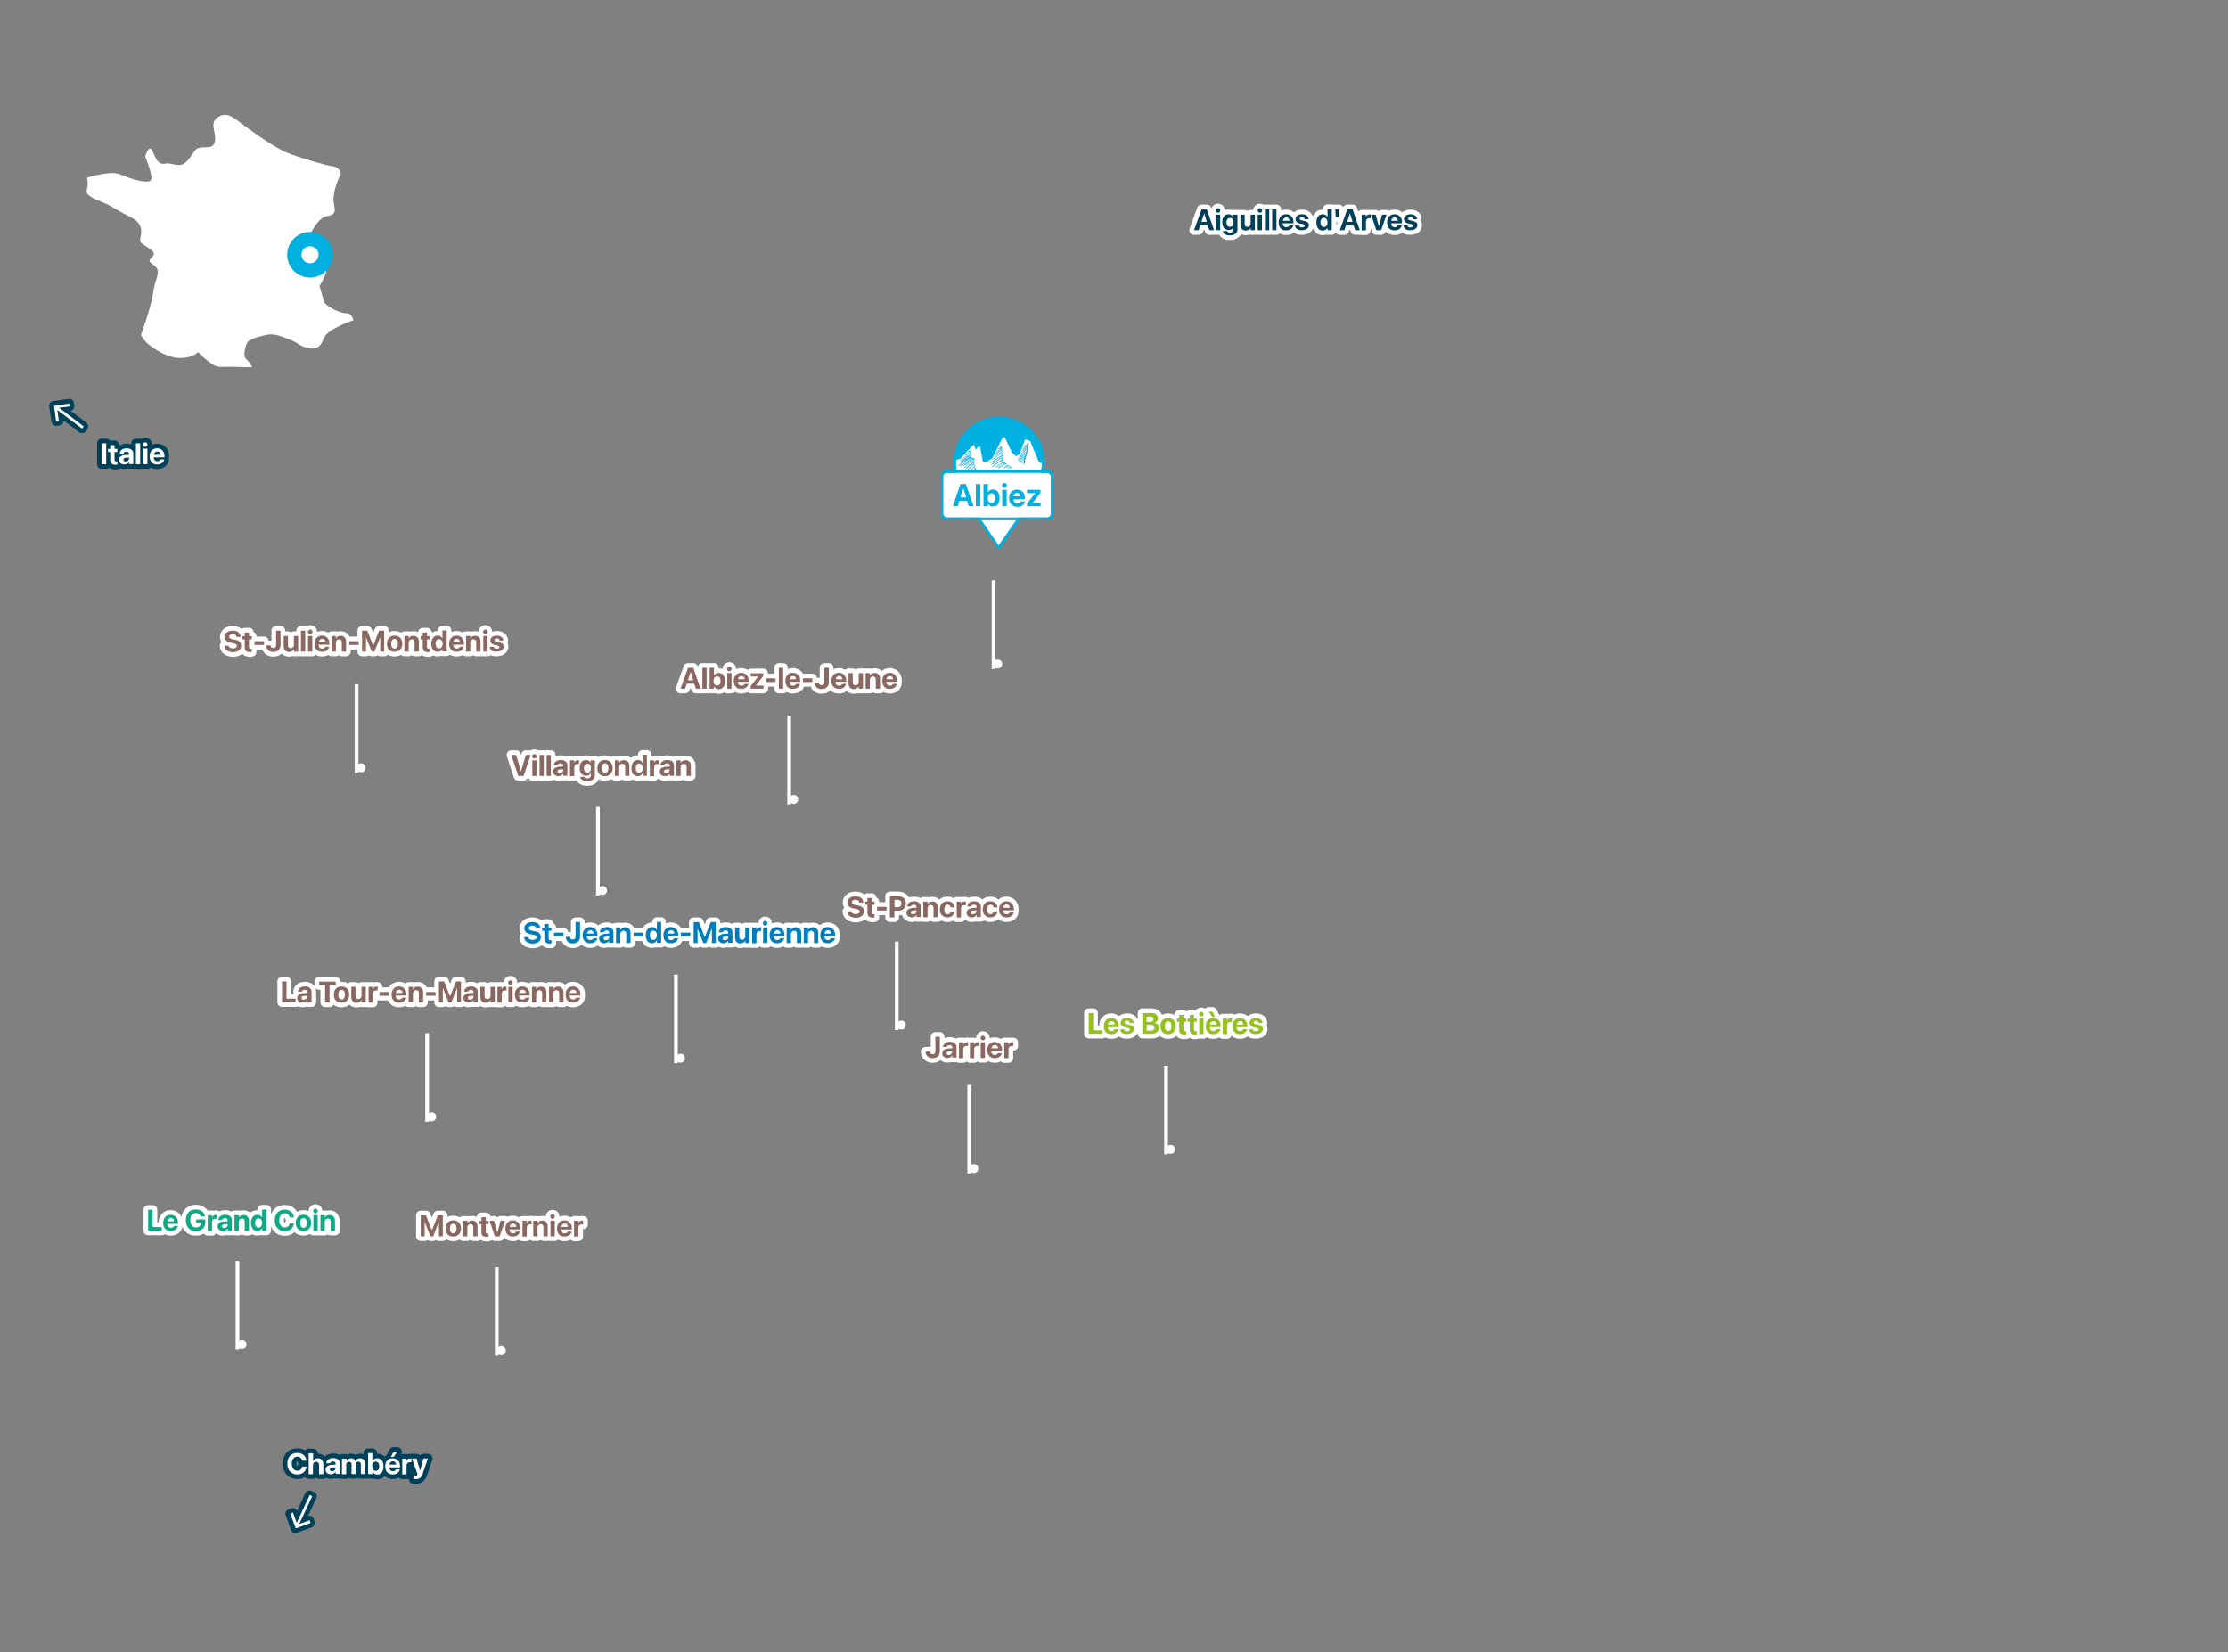 <svg version="1.1" id="Calque_1" xmlns="http://www.w3.org/2000/svg" x="0" y="0" viewBox="0 0 1200 890" xml:space="preserve"><rect x="0" y="0" width="1200" height="890" fill="#808080" stroke="none"/><style>.st2{fill:#fff}.st3{enable-background:new}.st4{fill:#004059}.st5{fill:none;stroke:#fff;stroke-width:5;stroke-linecap:round;stroke-linejoin:round}.st6{fill:#00b0e1}.st8{fill:#896861}.st11{fill:#00a3da}.st12,.st13{fill:none}.st13{stroke:#004059;stroke-width:5;stroke-linecap:round;stroke-linejoin:round}</style><g id="map-content-2" transform="translate(10495 -1935)"><g id="Groupe_8649" transform="translate(-11045 1105)"><g id="Groupe_8649-2" transform="translate(-576 45.606)"><path transform="translate(-2.46 2.772)" class="st2" d="M1319.5 1150.2h2v47.7h-2z"/><circle id="Ellipse_45" class="st2" cx="1320.5" cy="1198" r="2.4"/></g><g class="st3"><path class="st4" d="M1197.2 942.7h2.8l3.9 11.3h-2.5l-.9-2.7h-4l-.9 2.7h-2.5l4.1-11.3zm-.1 6.8h2.9l-1.4-4.6-1.5 4.6zm7.7-6.1c0-.6.5-1.2 1.2-1.2s1.2.5 1.2 1.2-.5 1.2-1.2 1.2-1.2-.6-1.2-1.2zm.1 2.2h2.3v8.4h-2.3v-8.4zm3.7 8.9l2.2-.1v.1c.2.4.8.8 1.7.8 1.2 0 1.8-.6 1.8-1.5v-1.3c-.4.9-1.4 1.4-2.6 1.4-2.1 0-3.4-1.6-3.4-4.2 0-2.7 1.3-4.3 3.4-4.3 1.2 0 2.1.6 2.5 1.6v-1.4h2.3v8.1c0 1.9-1.6 3.1-4.1 3.1-2.1.1-3.6-.9-3.8-2.3zm5.8-4.7c0-1.5-.7-2.4-1.9-2.4-1.1 0-1.9.9-1.9 2.4s.7 2.4 1.9 2.4 1.9-.9 1.9-2.4zm3.7 1.2v-5.4h2.3v4.9c0 1.1.5 1.7 1.5 1.7s1.7-.8 1.7-1.8v-4.8h2.3v8.4h-2.3v-1.4c-.4 1-1.3 1.6-2.6 1.6-1.8 0-2.9-1.2-2.9-3.2zm9.3-7.6c0-.6.5-1.2 1.2-1.2s1.2.5 1.2 1.2-.5 1.2-1.2 1.2-1.2-.6-1.2-1.2zm0 2.2h2.3v8.4h-2.3v-8.4zm3.9-2.9h2.3V954h-2.3v-11.3zm3.9 0h2.3V954h-2.3v-11.3zm3.5 7.1c0-2.7 1.6-4.4 4-4.4s4 1.7 4 4.2v.7h-5.8c0 1.3.8 2.1 1.9 2.1.9 0 1.5-.5 1.7-1h2.1v.1c-.3 1.2-1.4 2.6-3.8 2.6-2.6.1-4.1-1.6-4.1-4.3zm2.3-.9h3.6c-.1-1.2-.8-1.8-1.8-1.8-1 .1-1.7.7-1.8 1.8zm6.5 2.6l2.2-.1v.1c.1.7.6 1 1.6 1 .9 0 1.4-.3 1.4-.9 0-.4-.3-.7-1.1-.9l-1.4-.3c-1.6-.3-2.4-1.2-2.4-2.4 0-1.6 1.4-2.6 3.5-2.6 2.2 0 3.5 1.2 3.5 2.6v.1h-2.1v-.1c-.1-.6-.6-1.1-1.4-1.1-.8 0-1.3.4-1.3.9 0 .4.3.7 1.1.9l1.4.3c1.8.4 2.5 1.1 2.5 2.3 0 1.6-1.5 2.7-3.7 2.7-2.3.2-3.6-.9-3.8-2.5zm11.5-1.7c0-2.7 1.3-4.4 3.4-4.4 1.2 0 2.1.6 2.6 1.6v-4.4h2.3V954h-2.3v-1.4c-.4 1-1.4 1.6-2.6 1.6-2.1 0-3.4-1.7-3.4-4.4zm6 0c0-1.5-.8-2.5-1.9-2.5-1.1 0-1.9.9-1.9 2.5 0 1.5.7 2.5 1.9 2.5 1.1 0 1.9-1 1.9-2.5zm4.2-7.1h2l-.2 4.4h-1.6l-.2-4.4zm6.5 0h2.8l3.9 11.3h-2.5l-.9-2.7h-4l-.9 2.7h-2.5l4.1-11.3zm-.1 6.8h2.9l-1.4-4.6-1.5 4.6zm7.8-3.9h2.3v1.5c.2-1 .9-1.6 1.9-1.6.2 0 .5 0 .7.1v2c-.2-.1-.5-.1-.8-.1-1.1 0-1.8.7-1.8 1.9v4.7h-2.3v-8.5zm5.1 0h2.4l1.8 6.4 1.7-6.4h2.4l-2.9 8.4h-2.6l-2.8-8.4zm8.6 4.2c0-2.7 1.6-4.4 4-4.4s4 1.7 4 4.2v.7h-5.8c0 1.3.8 2.1 1.9 2.1.9 0 1.5-.5 1.7-1h2.1v.1c-.3 1.2-1.4 2.6-3.8 2.6-2.6.1-4.1-1.6-4.1-4.3zm2.2-.9h3.6c-.1-1.2-.8-1.8-1.8-1.8-.9.1-1.6.7-1.8 1.8zm6.6 2.6l2.2-.1v.1c.1.7.6 1 1.6 1 .9 0 1.4-.3 1.4-.9 0-.4-.3-.7-1.1-.9l-1.4-.3c-1.6-.3-2.4-1.2-2.4-2.4 0-1.6 1.4-2.6 3.5-2.6 2.2 0 3.5 1.2 3.5 2.6v.1h-2.1v-.1c-.1-.6-.6-1.1-1.4-1.1-.8 0-1.3.4-1.3.9 0 .4.3.7 1.1.9l1.4.3c1.8.4 2.5 1.1 2.5 2.3 0 1.6-1.5 2.7-3.7 2.7-2.3.2-3.6-.9-3.8-2.5z"/></g><g class="st3"><path class="st5" d="M1197.2 942.7h2.8l3.9 11.3h-2.5l-.9-2.7h-4l-.9 2.7h-2.5l4.1-11.3zm-.1 6.8h2.9l-1.4-4.6-1.5 4.6zm7.7-6.1c0-.6.5-1.2 1.2-1.2s1.2.5 1.2 1.2-.5 1.2-1.2 1.2-1.2-.6-1.2-1.2zm.1 2.2h2.3v8.4h-2.3v-8.4zm3.7 8.9l2.2-.1v.1c.2.4.8.8 1.7.8 1.2 0 1.8-.6 1.8-1.5v-1.3c-.4.9-1.4 1.4-2.6 1.4-2.1 0-3.4-1.6-3.4-4.2 0-2.7 1.3-4.3 3.4-4.3 1.2 0 2.1.6 2.5 1.6v-1.4h2.3v8.1c0 1.9-1.6 3.1-4.1 3.1-2.1.1-3.6-.9-3.8-2.3zm5.8-4.7c0-1.5-.7-2.4-1.9-2.4-1.1 0-1.9.9-1.9 2.4s.7 2.4 1.9 2.4 1.9-.9 1.9-2.4zm3.7 1.2v-5.4h2.3v4.9c0 1.1.5 1.7 1.5 1.7s1.7-.8 1.7-1.8v-4.8h2.3v8.4h-2.3v-1.4c-.4 1-1.3 1.6-2.6 1.6-1.8 0-2.9-1.2-2.9-3.2zm9.3-7.6c0-.6.5-1.2 1.2-1.2s1.2.5 1.2 1.2-.5 1.2-1.2 1.2-1.2-.6-1.2-1.2zm0 2.2h2.3v8.4h-2.3v-8.4zm3.9-2.9h2.3V954h-2.3v-11.3zm3.9 0h2.3V954h-2.3v-11.3zm3.5 7.1c0-2.7 1.6-4.4 4-4.4s4 1.7 4 4.2v.7h-5.8c0 1.3.8 2.1 1.9 2.1.9 0 1.5-.5 1.7-1h2.1v.1c-.3 1.2-1.4 2.6-3.8 2.6-2.6.1-4.1-1.6-4.1-4.3zm2.3-.9h3.6c-.1-1.2-.8-1.8-1.8-1.8-1 .1-1.7.7-1.8 1.8zm6.5 2.6l2.2-.1v.1c.1.7.6 1 1.6 1 .9 0 1.4-.3 1.4-.9 0-.4-.3-.7-1.1-.9l-1.4-.3c-1.6-.3-2.4-1.2-2.4-2.4 0-1.6 1.4-2.6 3.5-2.6 2.2 0 3.5 1.2 3.5 2.6v.1h-2.1v-.1c-.1-.6-.6-1.1-1.4-1.1-.8 0-1.3.4-1.3.9 0 .4.3.7 1.1.9l1.4.3c1.8.4 2.5 1.1 2.5 2.3 0 1.6-1.5 2.7-3.7 2.7-2.3.2-3.6-.9-3.8-2.5zm11.5-1.7c0-2.7 1.3-4.4 3.4-4.4 1.2 0 2.1.6 2.6 1.6v-4.4h2.3V954h-2.3v-1.4c-.4 1-1.4 1.6-2.6 1.6-2.1 0-3.4-1.7-3.4-4.4zm6 0c0-1.5-.8-2.5-1.9-2.5-1.1 0-1.9.9-1.9 2.5 0 1.5.7 2.5 1.9 2.5 1.1 0 1.9-1 1.9-2.5zm4.2-7.1h2l-.2 4.4h-1.6l-.2-4.4zm6.5 0h2.8l3.9 11.3h-2.5l-.9-2.7h-4l-.9 2.7h-2.5l4.1-11.3zm-.1 6.8h2.9l-1.4-4.6-1.5 4.6zm7.8-3.9h2.3v1.5c.2-1 .9-1.6 1.9-1.6.2 0 .5 0 .7.1v2c-.2-.1-.5-.1-.8-.1-1.1 0-1.8.7-1.8 1.9v4.7h-2.3v-8.5zm5.1 0h2.4l1.8 6.4 1.7-6.4h2.4l-2.9 8.4h-2.6l-2.8-8.4zm8.6 4.2c0-2.7 1.6-4.4 4-4.4s4 1.7 4 4.2v.7h-5.8c0 1.3.8 2.1 1.9 2.1.9 0 1.5-.5 1.7-1h2.1v.1c-.3 1.2-1.4 2.6-3.8 2.6-2.6.1-4.1-1.6-4.1-4.3zm2.2-.9h3.6c-.1-1.2-.8-1.8-1.8-1.8-.9.1-1.6.7-1.8 1.8zm6.6 2.6l2.2-.1v.1c.1.7.6 1 1.6 1 .9 0 1.4-.3 1.4-.9 0-.4-.3-.7-1.1-.9l-1.4-.3c-1.6-.3-2.4-1.2-2.4-2.4 0-1.6 1.4-2.6 3.5-2.6 2.2 0 3.5 1.2 3.5 2.6v.1h-2.1v-.1c-.1-.6-.6-1.1-1.4-1.1-.8 0-1.3.4-1.3.9 0 .4.3.7 1.1.9l1.4.3c1.8.4 2.5 1.1 2.5 2.3 0 1.6-1.5 2.7-3.7 2.7-2.3.2-3.6-.9-3.8-2.5z"/></g><g class="st3"><path class="st4" d="M1197.2 942.7h2.8l3.9 11.3h-2.5l-.9-2.7h-4l-.9 2.7h-2.5l4.1-11.3zm-.1 6.8h2.9l-1.4-4.6-1.5 4.6zm7.7-6.1c0-.6.5-1.2 1.2-1.2s1.2.5 1.2 1.2-.5 1.2-1.2 1.2-1.2-.6-1.2-1.2zm.1 2.2h2.3v8.4h-2.3v-8.4zm3.7 8.9l2.2-.1v.1c.2.4.8.8 1.7.8 1.2 0 1.8-.6 1.8-1.5v-1.3c-.4.9-1.4 1.4-2.6 1.4-2.1 0-3.4-1.6-3.4-4.2 0-2.7 1.3-4.3 3.4-4.3 1.2 0 2.1.6 2.5 1.6v-1.4h2.3v8.1c0 1.9-1.6 3.1-4.1 3.1-2.1.1-3.6-.9-3.8-2.3zm5.8-4.7c0-1.5-.7-2.4-1.9-2.4-1.1 0-1.9.9-1.9 2.4s.7 2.4 1.9 2.4 1.9-.9 1.9-2.4zm3.7 1.2v-5.4h2.3v4.9c0 1.1.5 1.7 1.5 1.7s1.7-.8 1.7-1.8v-4.8h2.3v8.4h-2.3v-1.4c-.4 1-1.3 1.6-2.6 1.6-1.8 0-2.9-1.2-2.9-3.2zm9.3-7.6c0-.6.5-1.2 1.2-1.2s1.2.5 1.2 1.2-.5 1.2-1.2 1.2-1.2-.6-1.2-1.2zm0 2.2h2.3v8.4h-2.3v-8.4zm3.9-2.9h2.3V954h-2.3v-11.3zm3.9 0h2.3V954h-2.3v-11.3zm3.5 7.1c0-2.7 1.6-4.4 4-4.4s4 1.7 4 4.2v.7h-5.8c0 1.3.8 2.1 1.9 2.1.9 0 1.5-.5 1.7-1h2.1v.1c-.3 1.2-1.4 2.6-3.8 2.6-2.6.1-4.1-1.6-4.1-4.3zm2.3-.9h3.6c-.1-1.2-.8-1.8-1.8-1.8-1 .1-1.7.7-1.8 1.8zm6.5 2.6l2.2-.1v.1c.1.7.6 1 1.6 1 .9 0 1.4-.3 1.4-.9 0-.4-.3-.7-1.1-.9l-1.4-.3c-1.6-.3-2.4-1.2-2.4-2.4 0-1.6 1.4-2.6 3.5-2.6 2.2 0 3.5 1.2 3.5 2.6v.1h-2.1v-.1c-.1-.6-.6-1.1-1.4-1.1-.8 0-1.3.4-1.3.9 0 .4.3.7 1.1.9l1.4.3c1.8.4 2.5 1.1 2.5 2.3 0 1.6-1.5 2.7-3.7 2.7-2.3.2-3.6-.9-3.8-2.5zm11.5-1.7c0-2.7 1.3-4.4 3.4-4.4 1.2 0 2.1.6 2.6 1.6v-4.4h2.3V954h-2.3v-1.4c-.4 1-1.4 1.6-2.6 1.6-2.1 0-3.4-1.7-3.4-4.4zm6 0c0-1.5-.8-2.5-1.9-2.5-1.1 0-1.9.9-1.9 2.5 0 1.5.7 2.5 1.9 2.5 1.1 0 1.9-1 1.9-2.5zm4.2-7.1h2l-.2 4.4h-1.6l-.2-4.4zm6.5 0h2.8l3.9 11.3h-2.5l-.9-2.7h-4l-.9 2.7h-2.5l4.1-11.3zm-.1 6.8h2.9l-1.4-4.6-1.5 4.6zm7.8-3.9h2.3v1.5c.2-1 .9-1.6 1.9-1.6.2 0 .5 0 .7.1v2c-.2-.1-.5-.1-.8-.1-1.1 0-1.8.7-1.8 1.9v4.7h-2.3v-8.5zm5.1 0h2.4l1.8 6.4 1.7-6.4h2.4l-2.9 8.4h-2.6l-2.8-8.4zm8.6 4.2c0-2.7 1.6-4.4 4-4.4s4 1.7 4 4.2v.7h-5.8c0 1.3.8 2.1 1.9 2.1.9 0 1.5-.5 1.7-1h2.1v.1c-.3 1.2-1.4 2.6-3.8 2.6-2.6.1-4.1-1.6-4.1-4.3zm2.2-.9h3.6c-.1-1.2-.8-1.8-1.8-1.8-.9.1-1.6.7-1.8 1.8zm6.6 2.6l2.2-.1v.1c.1.7.6 1 1.6 1 .9 0 1.4-.3 1.4-.9 0-.4-.3-.7-1.1-.9l-1.4-.3c-1.6-.3-2.4-1.2-2.4-2.4 0-1.6 1.4-2.6 3.5-2.6 2.2 0 3.5 1.2 3.5 2.6v.1h-2.1v-.1c-.1-.6-.6-1.1-1.4-1.1-.8 0-1.3.4-1.3.9 0 .4.3.7 1.1.9l1.4.3c1.8.4 2.5 1.1 2.5 2.3 0 1.6-1.5 2.7-3.7 2.7-2.3.2-3.6-.9-3.8-2.5z"/></g><g class="st3"><path class="st2" d="M1136.4 1375.7h2.4v9.3h4.9v1.9h-7.3v-11.2zm8.1 7.1c0-2.7 1.6-4.4 4-4.4s4 1.7 4 4.2v.7h-5.8c0 1.3.8 2.1 1.9 2.1.9 0 1.5-.5 1.7-1h2.1v.1c-.3 1.2-1.4 2.6-3.8 2.6-2.5.1-4.1-1.6-4.1-4.3zm2.3-.9h3.6c-.1-1.2-.8-1.8-1.8-1.8-1 .1-1.7.7-1.8 1.8zm6.5 2.6l2.2-.1v.1c.1.7.6 1 1.6 1 .9 0 1.4-.3 1.4-.9 0-.4-.3-.7-1.1-.9l-1.4-.3c-1.6-.3-2.4-1.2-2.4-2.4 0-1.6 1.4-2.6 3.5-2.6 2.2 0 3.5 1.2 3.5 2.6v.1h-2.1v-.1c-.1-.6-.6-1.1-1.4-1.1-.8 0-1.3.4-1.3.9 0 .4.3.7 1.1.9l1.4.3c1.8.4 2.5 1.1 2.5 2.3 0 1.6-1.5 2.7-3.7 2.7-2.3.2-3.6-.9-3.8-2.5zm12-8.8h4.9c2.1 0 3.5 1.1 3.5 2.8 0 1.2-.9 2.3-2.2 2.5 1.6.1 2.7 1.2 2.7 2.7 0 2-1.5 3.2-3.9 3.2h-5v-11.2zm2.3 1.8v3h1.6c1.3 0 2-.6 2-1.5s-.6-1.4-1.8-1.4h-1.8zm0 4.5v3.2h2c1.4 0 2.1-.6 2.1-1.6s-.8-1.6-2.2-1.6h-1.9zm7.4.8c0-2.7 1.6-4.4 4.1-4.4 2.5 0 4.2 1.6 4.2 4.3 0 2.7-1.6 4.4-4.1 4.4-2.6.1-4.2-1.6-4.2-4.3zm6 0c0-1.6-.7-2.6-1.8-2.6s-1.8.9-1.8 2.6c0 1.6.7 2.6 1.8 2.6s1.8-1 1.8-2.6zm4.1 1.9v-4.3h-1.2v-1.7h1.2v-2h2.3v2h1.5v1.7h-1.5v4.1c0 .8.4 1 1 1h.5v1.7c-.3 0-.6.1-1.1.1-1.9-.1-2.7-.8-2.7-2.6zm5.7 0v-4.3h-1.2v-1.7h1.2v-2h2.3v2h1.5v1.7h-1.5v4.1c0 .8.4 1 1 1h.5v1.7c-.3 0-.6.1-1.1.1-1.9-.1-2.7-.8-2.7-2.6zm5-8.3c0-.6.5-1.2 1.2-1.2s1.2.5 1.2 1.2-.5 1.2-1.2 1.2-1.2-.6-1.2-1.2zm.1 2.2h2.3v8.4h-2.3v-8.4zm3.5 4.2c0-2.7 1.6-4.4 4-4.4s4 1.7 4 4.2v.7h-5.8c0 1.3.8 2.1 1.9 2.1.9 0 1.5-.5 1.7-1h2.1v.1c-.3 1.2-1.4 2.6-3.8 2.6-2.5.1-4.1-1.6-4.1-4.3zm1.6-7.8h2l1.4 2.7h-1.5l-1.9-2.7zm.7 6.9h3.6c-.1-1.2-.8-1.8-1.8-1.8-1 .1-1.7.7-1.8 1.8zm6.9-3.3h2.3v1.5c.2-1 .9-1.6 1.9-1.6.2 0 .5 0 .7.1v2c-.2-.1-.5-.1-.8-.1-1.1 0-1.8.7-1.8 1.9v4.7h-2.3v-8.5zm5.2 4.2c0-2.7 1.6-4.4 4-4.4s4 1.7 4 4.2v.7h-5.8c0 1.3.8 2.1 1.9 2.1.9 0 1.5-.5 1.7-1h2.1v.1c-.3 1.2-1.4 2.6-3.8 2.6-2.5.1-4.1-1.6-4.1-4.3zm2.3-.9h3.6c-.1-1.2-.8-1.8-1.8-1.8-.9.1-1.6.7-1.8 1.8zm6.6 2.6l2.2-.1v.1c.1.7.6 1 1.6 1 .9 0 1.4-.3 1.4-.9 0-.4-.3-.7-1.1-.9l-1.4-.3c-1.6-.3-2.4-1.2-2.4-2.4 0-1.6 1.4-2.6 3.5-2.6 2.2 0 3.5 1.2 3.5 2.6v.1h-2.1v-.1c-.1-.6-.6-1.1-1.4-1.1-.8 0-1.3.4-1.3.9 0 .4.3.7 1.1.9l1.4.3c1.8.4 2.5 1.1 2.5 2.3 0 1.6-1.5 2.7-3.7 2.7-2.4.2-3.6-.9-3.8-2.5z"/></g><g class="st3"><path class="st5" d="M1136.4 1375.7h2.4v9.3h4.9v1.9h-7.3v-11.2zm8.1 7.1c0-2.7 1.6-4.4 4-4.4s4 1.7 4 4.2v.7h-5.8c0 1.3.8 2.1 1.9 2.1.9 0 1.5-.5 1.7-1h2.1v.1c-.3 1.2-1.4 2.6-3.8 2.6-2.5.1-4.1-1.6-4.1-4.3zm2.3-.9h3.6c-.1-1.2-.8-1.8-1.8-1.8-1 .1-1.7.7-1.8 1.8zm6.5 2.6l2.2-.1v.1c.1.7.6 1 1.6 1 .9 0 1.4-.3 1.4-.9 0-.4-.3-.7-1.1-.9l-1.4-.3c-1.6-.3-2.4-1.2-2.4-2.4 0-1.6 1.4-2.6 3.5-2.6 2.2 0 3.5 1.2 3.5 2.6v.1h-2.1v-.1c-.1-.6-.6-1.1-1.4-1.1-.8 0-1.3.4-1.3.9 0 .4.3.7 1.1.9l1.4.3c1.8.4 2.5 1.1 2.5 2.3 0 1.6-1.5 2.7-3.7 2.7-2.3.2-3.6-.9-3.8-2.5zm12-8.8h4.9c2.1 0 3.5 1.1 3.5 2.8 0 1.2-.9 2.3-2.2 2.5 1.6.1 2.7 1.2 2.7 2.7 0 2-1.5 3.2-3.9 3.2h-5v-11.2zm2.3 1.8v3h1.6c1.3 0 2-.6 2-1.5s-.6-1.4-1.8-1.4h-1.8zm0 4.5v3.2h2c1.4 0 2.1-.6 2.1-1.6s-.8-1.6-2.2-1.6h-1.9zm7.4.8c0-2.7 1.6-4.4 4.1-4.4 2.5 0 4.2 1.6 4.2 4.3 0 2.7-1.6 4.4-4.1 4.4-2.6.1-4.2-1.6-4.2-4.3zm6 0c0-1.6-.7-2.6-1.8-2.6s-1.8.9-1.8 2.6c0 1.6.7 2.6 1.8 2.6s1.8-1 1.8-2.6zm4.1 1.9v-4.3h-1.2v-1.7h1.2v-2h2.3v2h1.5v1.7h-1.5v4.1c0 .8.4 1 1 1h.5v1.7c-.3 0-.6.1-1.1.1-1.9-.1-2.7-.8-2.7-2.6zm5.7 0v-4.3h-1.2v-1.7h1.2v-2h2.3v2h1.5v1.7h-1.5v4.1c0 .8.4 1 1 1h.5v1.7c-.3 0-.6.1-1.1.1-1.9-.1-2.7-.8-2.7-2.6zm5-8.3c0-.6.5-1.2 1.2-1.2s1.2.5 1.2 1.2-.5 1.2-1.2 1.2-1.2-.6-1.2-1.2zm.1 2.2h2.3v8.4h-2.3v-8.4zm3.5 4.2c0-2.7 1.6-4.4 4-4.4s4 1.7 4 4.2v.7h-5.8c0 1.3.8 2.1 1.9 2.1.9 0 1.5-.5 1.7-1h2.1v.1c-.3 1.2-1.4 2.6-3.8 2.6-2.5.1-4.1-1.6-4.1-4.3zm1.6-7.8h2l1.4 2.7h-1.5l-1.9-2.7zm.7 6.9h3.6c-.1-1.2-.8-1.8-1.8-1.8-1 .1-1.7.7-1.8 1.8zm6.9-3.3h2.3v1.5c.2-1 .9-1.6 1.9-1.6.2 0 .5 0 .7.1v2c-.2-.1-.5-.1-.8-.1-1.1 0-1.8.7-1.8 1.9v4.7h-2.3v-8.5zm5.2 4.2c0-2.7 1.6-4.4 4-4.4s4 1.7 4 4.2v.7h-5.8c0 1.3.8 2.1 1.9 2.1.9 0 1.5-.5 1.7-1h2.1v.1c-.3 1.2-1.4 2.6-3.8 2.6-2.5.1-4.1-1.6-4.1-4.3zm2.3-.9h3.6c-.1-1.2-.8-1.8-1.8-1.8-.9.1-1.6.7-1.8 1.8zm6.6 2.6l2.2-.1v.1c.1.7.6 1 1.6 1 .9 0 1.4-.3 1.4-.9 0-.4-.3-.7-1.1-.9l-1.4-.3c-1.6-.3-2.4-1.2-2.4-2.4 0-1.6 1.4-2.6 3.5-2.6 2.2 0 3.5 1.2 3.5 2.6v.1h-2.1v-.1c-.1-.6-.6-1.1-1.4-1.1-.8 0-1.3.4-1.3.9 0 .4.3.7 1.1.9l1.4.3c1.8.4 2.5 1.1 2.5 2.3 0 1.6-1.5 2.7-3.7 2.7-2.4.2-3.6-.9-3.8-2.5z"/></g><g class="st3"><path class="st2" d="M1048.5 1396.5l2.3-.1c0 .9.6 1.5 1.5 1.5 1 0 1.5-.6 1.5-1.7v-7.7h2.4v7.7c0 2.4-1.4 3.8-3.9 3.8-2.3 0-3.7-1.4-3.8-3.5zm9 .9c0-1.5 1.2-2.4 3.3-2.6l2.1-.1v-.5c0-.7-.5-1.2-1.4-1.2-.9 0-1.4.4-1.5.9v.1h-2.1v-.1c.1-1.5 1.5-2.7 3.7-2.7s3.6 1.1 3.6 2.8v5.7h-2.3v-1.2c-.5.9-1.4 1.4-2.5 1.4-1.8.1-2.9-1-2.9-2.5zm3.5.9c1 0 1.8-.7 1.8-1.5v-.6l-1.7.1c-.9.1-1.3.4-1.3 1-.1.6.4 1 1.2 1zm5.5-6.8h2.3v1.5c.2-1 .9-1.6 1.9-1.6.2 0 .5 0 .7.1v2c-.2-.1-.5-.1-.8-.1-1.1 0-1.8.7-1.8 1.9v4.7h-2.3v-8.5zm5.9 0h2.3v1.5c.2-1 .9-1.6 1.9-1.6.2 0 .5 0 .7.1v2c-.2-.1-.5-.1-.8-.1-1.1 0-1.8.7-1.8 1.9v4.7h-2.3v-8.5zm5.8-2.3c0-.6.5-1.2 1.2-1.2s1.2.5 1.2 1.2-.5 1.2-1.2 1.2-1.2-.6-1.2-1.2zm0 2.3h2.3v8.4h-2.3v-8.4zm3.5 4.2c0-2.7 1.6-4.4 4-4.4s4 1.7 4 4.2v.7h-5.8c0 1.3.8 2.1 1.9 2.1.9 0 1.5-.5 1.7-1h2.1v.1c-.3 1.2-1.4 2.6-3.8 2.6-2.5 0-4.1-1.7-4.1-4.3zm2.3-1h3.6c-.1-1.2-.8-1.8-1.8-1.8-.9.1-1.6.7-1.8 1.8zm6.9-3.2h2.3v1.5c.2-1 .9-1.6 1.9-1.6.2 0 .5 0 .7.1v2c-.2-.1-.5-.1-.8-.1-1.1 0-1.8.7-1.8 1.9v4.7h-2.3v-8.5z"/></g><g class="st3"><path class="st5" d="M1048.5 1396.5l2.3-.1c0 .9.6 1.5 1.5 1.5 1 0 1.5-.6 1.5-1.7v-7.7h2.4v7.7c0 2.4-1.4 3.8-3.9 3.8-2.3 0-3.7-1.4-3.8-3.5zm9 .9c0-1.5 1.2-2.4 3.3-2.6l2.1-.1v-.5c0-.7-.5-1.2-1.4-1.2-.9 0-1.4.4-1.5.9v.1h-2.1v-.1c.1-1.5 1.5-2.7 3.7-2.7s3.6 1.1 3.6 2.8v5.7h-2.3v-1.2c-.5.9-1.4 1.4-2.5 1.4-1.8.1-2.9-1-2.9-2.5zm3.5.9c1 0 1.8-.7 1.8-1.5v-.6l-1.7.1c-.9.1-1.3.4-1.3 1-.1.6.4 1 1.2 1zm5.5-6.8h2.3v1.5c.2-1 .9-1.6 1.9-1.6.2 0 .5 0 .7.1v2c-.2-.1-.5-.1-.8-.1-1.1 0-1.8.7-1.8 1.9v4.7h-2.3v-8.5zm5.9 0h2.3v1.5c.2-1 .9-1.6 1.9-1.6.2 0 .5 0 .7.1v2c-.2-.1-.5-.1-.8-.1-1.1 0-1.8.7-1.8 1.9v4.7h-2.3v-8.5zm5.8-2.3c0-.6.5-1.2 1.2-1.2s1.2.5 1.2 1.2-.5 1.2-1.2 1.2-1.2-.6-1.2-1.2zm0 2.3h2.3v8.4h-2.3v-8.4zm3.5 4.2c0-2.7 1.6-4.4 4-4.4s4 1.7 4 4.2v.7h-5.8c0 1.3.8 2.1 1.9 2.1.9 0 1.5-.5 1.7-1h2.1v.1c-.3 1.2-1.4 2.6-3.8 2.6-2.5 0-4.1-1.7-4.1-4.3zm2.3-1h3.6c-.1-1.2-.8-1.8-1.8-1.8-.9.1-1.6.7-1.8 1.8zm6.9-3.2h2.3v1.5c.2-1 .9-1.6 1.9-1.6.2 0 .5 0 .7.1v2c-.2-.1-.5-.1-.8-.1-1.1 0-1.8.7-1.8 1.9v4.7h-2.3v-8.5z"/></g><g class="st3"><path class="st2" d="M1006.3 1321v-.1h2.2v.1c.1.9 1.1 1.4 2.4 1.4 1.3 0 2.1-.6 2.1-1.4 0-.8-.6-1.1-2-1.4l-1.2-.2c-2.2-.4-3.4-1.5-3.4-3.2 0-2.1 1.8-3.4 4.3-3.4 2.6 0 4.2 1.3 4.3 3.3v.1h-2.2v-.1c-.1-.9-.9-1.4-2.1-1.4-1.2 0-1.9.6-1.9 1.4 0 .7.6 1.1 1.9 1.4l1.2.2c2.4.5 3.4 1.4 3.4 3.2 0 2.2-1.7 3.5-4.5 3.5-2.7-.1-4.4-1.4-4.5-3.4zm10.9.7v-4.3h-1.2v-1.7h1.2v-2h2.3v2h1.5v1.7h-1.5v4.1c0 .8.4 1 1 1h.5v1.7c-.3 0-.6.1-1.1.1-1.8-.1-2.7-.8-2.7-2.6zm5.2-3.2h5.1v2h-5.1v-2zm7-5.7h4.5c2.4 0 4 1.5 4 3.9 0 2.3-1.6 3.9-4 3.9h-2.2v3.6h-2.4v-11.4zm2.4 1.9v4h1.6c1.4 0 2.1-.7 2.1-2s-.8-2-2.1-2h-1.6zm6.4 7c0-1.5 1.2-2.4 3.3-2.6l2.1-.1v-.5c0-.7-.5-1.2-1.4-1.2-.9 0-1.4.4-1.5.9v.1h-2.1v-.1c.1-1.5 1.5-2.7 3.7-2.7s3.6 1.1 3.6 2.8v5.7h-2.3v-1.2c-.5.9-1.4 1.4-2.5 1.4-1.7 0-2.9-1.1-2.9-2.5zm3.6.8c1 0 1.8-.7 1.8-1.5v-.6l-1.7.1c-.9.1-1.3.4-1.3 1-.1.7.4 1 1.2 1zm5.5-6.8h2.3v1.4c.4-1 1.3-1.5 2.6-1.5 1.8 0 2.9 1.2 2.9 3.1v5.4h-2.3v-4.9c0-1.1-.5-1.7-1.5-1.7s-1.7.8-1.7 1.8v4.8h-2.3v-8.4zm8.9 4.2c0-2.7 1.6-4.4 4.1-4.4 2.3 0 3.7 1.4 3.8 3.2v.1h-2.1v-.1c-.1-.8-.7-1.4-1.6-1.4-1.1 0-1.8 1-1.8 2.6s.7 2.6 1.8 2.6c.9 0 1.5-.6 1.6-1.4v-.1h2.1c-.1 1.8-1.6 3.2-3.8 3.2-2.5 0-4.1-1.6-4.1-4.3zm9.1-4.2h2.3v1.5c.2-1 .9-1.6 1.9-1.6.2 0 .5 0 .7.1v2c-.2-.1-.5-.1-.8-.1-1.1 0-1.8.7-1.8 1.9v4.7h-2.3v-8.5zm5.3 6c0-1.5 1.2-2.4 3.3-2.6l2.1-.1v-.5c0-.7-.5-1.2-1.4-1.2-.9 0-1.4.4-1.5.9v.1h-2.1v-.1c.1-1.5 1.5-2.7 3.7-2.7s3.6 1.1 3.6 2.8v5.7h-2.3v-1.2c-.5.9-1.4 1.4-2.5 1.4-1.8 0-2.9-1.1-2.9-2.5zm3.5.8c1 0 1.8-.7 1.8-1.5v-.6l-1.7.1c-.9.1-1.3.4-1.3 1-.1.7.4 1 1.2 1zm5.2-2.6c0-2.7 1.6-4.4 4.1-4.4 2.3 0 3.7 1.4 3.8 3.2v.1h-2.1v-.1c-.1-.8-.7-1.4-1.6-1.4-1.1 0-1.8 1-1.8 2.6s.7 2.6 1.8 2.6c.9 0 1.5-.6 1.6-1.4v-.1h2.1c-.1 1.8-1.6 3.2-3.8 3.2-2.5 0-4.1-1.6-4.1-4.3zm8.8 0c0-2.7 1.6-4.4 4-4.4s4 1.7 4 4.2v.7h-5.8c0 1.3.8 2.1 1.9 2.1.9 0 1.5-.5 1.7-1h2.1v.1c-.3 1.2-1.4 2.6-3.8 2.6-2.6 0-4.1-1.6-4.1-4.3zm2.2-.9h3.6c-.1-1.2-.8-1.8-1.8-1.8-.9 0-1.6.7-1.8 1.8z"/></g><g class="st3"><path class="st5" d="M1006.3 1321v-.1h2.2v.1c.1.9 1.1 1.4 2.4 1.4 1.3 0 2.1-.6 2.1-1.4 0-.8-.6-1.1-2-1.4l-1.2-.2c-2.2-.4-3.4-1.5-3.4-3.2 0-2.1 1.8-3.4 4.3-3.4 2.6 0 4.2 1.3 4.3 3.3v.1h-2.2v-.1c-.1-.9-.9-1.4-2.1-1.4-1.2 0-1.9.6-1.9 1.4 0 .7.6 1.1 1.9 1.4l1.2.2c2.4.5 3.4 1.4 3.4 3.2 0 2.2-1.7 3.5-4.5 3.5-2.7-.1-4.4-1.4-4.5-3.4zm10.9.7v-4.3h-1.2v-1.7h1.2v-2h2.3v2h1.5v1.7h-1.5v4.1c0 .8.4 1 1 1h.5v1.7c-.3 0-.6.1-1.1.1-1.8-.1-2.7-.8-2.7-2.6zm5.2-3.2h5.1v2h-5.1v-2zm7-5.7h4.5c2.4 0 4 1.5 4 3.9 0 2.3-1.6 3.9-4 3.9h-2.2v3.6h-2.4v-11.4zm2.4 1.9v4h1.6c1.4 0 2.1-.7 2.1-2s-.8-2-2.1-2h-1.6zm6.4 7c0-1.5 1.2-2.4 3.3-2.6l2.1-.1v-.5c0-.7-.5-1.2-1.4-1.2-.9 0-1.4.4-1.5.9v.1h-2.1v-.1c.1-1.5 1.5-2.7 3.7-2.7s3.6 1.1 3.6 2.8v5.7h-2.3v-1.2c-.5.9-1.4 1.4-2.5 1.4-1.7 0-2.9-1.1-2.9-2.5zm3.6.8c1 0 1.8-.7 1.8-1.5v-.6l-1.7.1c-.9.1-1.3.4-1.3 1-.1.7.4 1 1.2 1zm5.5-6.8h2.3v1.4c.4-1 1.3-1.5 2.6-1.5 1.8 0 2.9 1.2 2.9 3.1v5.4h-2.3v-4.9c0-1.1-.5-1.7-1.5-1.7s-1.7.8-1.7 1.8v4.8h-2.3v-8.4zm8.9 4.2c0-2.7 1.6-4.4 4.1-4.4 2.3 0 3.7 1.4 3.8 3.2v.1h-2.1v-.1c-.1-.8-.7-1.4-1.6-1.4-1.1 0-1.8 1-1.8 2.6s.7 2.6 1.8 2.6c.9 0 1.5-.6 1.6-1.4v-.1h2.1c-.1 1.8-1.6 3.2-3.8 3.2-2.5 0-4.1-1.6-4.1-4.3zm9.1-4.2h2.3v1.5c.2-1 .9-1.6 1.9-1.6.2 0 .5 0 .7.1v2c-.2-.1-.5-.1-.8-.1-1.1 0-1.8.7-1.8 1.9v4.7h-2.3v-8.5zm5.3 6c0-1.5 1.2-2.4 3.3-2.6l2.1-.1v-.5c0-.7-.5-1.2-1.4-1.2-.9 0-1.4.4-1.5.9v.1h-2.1v-.1c.1-1.5 1.5-2.7 3.7-2.7s3.6 1.1 3.6 2.8v5.7h-2.3v-1.2c-.5.9-1.4 1.4-2.5 1.4-1.8 0-2.9-1.1-2.9-2.5zm3.5.8c1 0 1.8-.7 1.8-1.5v-.6l-1.7.1c-.9.1-1.3.4-1.3 1-.1.7.4 1 1.2 1zm5.2-2.6c0-2.7 1.6-4.4 4.1-4.4 2.3 0 3.7 1.4 3.8 3.2v.1h-2.1v-.1c-.1-.8-.7-1.4-1.6-1.4-1.1 0-1.8 1-1.8 2.6s.7 2.6 1.8 2.6c.9 0 1.5-.6 1.6-1.4v-.1h2.1c-.1 1.8-1.6 3.2-3.8 3.2-2.5 0-4.1-1.6-4.1-4.3zm8.8 0c0-2.7 1.6-4.4 4-4.4s4 1.7 4 4.2v.7h-5.8c0 1.3.8 2.1 1.9 2.1.9 0 1.5-.5 1.7-1h2.1v.1c-.3 1.2-1.4 2.6-3.8 2.6-2.6 0-4.1-1.6-4.1-4.3zm2.2-.9h3.6c-.1-1.2-.8-1.8-1.8-1.8-.9 0-1.6.7-1.8 1.8z"/></g><g class="st3"><path class="st2" d="M920.6 1189.7h2.8l3.9 11.3h-2.5l-.9-2.7h-4l-.9 2.7h-2.5l4.1-11.3zm-.1 6.8h2.9l-1.4-4.6-1.5 4.6zm7.8-6.8h2.3v11.3h-2.3v-11.3zm6.2 9.9v1.4h-2.3v-11.3h2.3v4.4c.5-1 1.4-1.6 2.6-1.6 2.1 0 3.4 1.6 3.4 4.4 0 2.7-1.3 4.4-3.4 4.4-1.2-.1-2.2-.7-2.6-1.7zm3.6-2.8c0-1.5-.7-2.5-1.9-2.5-1.1 0-1.9 1-1.9 2.5s.8 2.5 1.9 2.5c1.2 0 1.9-1 1.9-2.5zm3.5-6.4c0-.6.5-1.2 1.2-1.2s1.2.5 1.2 1.2-.5 1.2-1.2 1.2-1.2-.6-1.2-1.2zm.1 2.2h2.3v8.4h-2.3v-8.4zm3.5 4.2c0-2.7 1.6-4.4 4-4.4s4 1.7 4 4.2v.7h-5.8c0 1.3.8 2.1 1.9 2.1.9 0 1.5-.5 1.7-1h2.1v.1c-.3 1.2-1.4 2.6-3.8 2.6-2.6.1-4.1-1.6-4.1-4.3zm2.3-.9h3.6c-.1-1.2-.8-1.8-1.8-1.8-1 .1-1.7.7-1.8 1.8zm6.7 3.8l4.2-5.3h-4.1v-1.7h6.8v1.4l-4 5.2h4.1v1.7h-6.9v-1.3zm8.4-4.3h5.1v2h-5.1v-2zm6.9-5.7h2.3v11.3h-2.3v-11.3zm3.5 7.1c0-2.7 1.6-4.4 4-4.4s4 1.7 4 4.2v.7h-5.8c0 1.3.8 2.1 1.9 2.1.9 0 1.5-.5 1.7-1h2.1v.1c-.3 1.2-1.4 2.6-3.8 2.6-2.6.1-4.1-1.6-4.1-4.3zm2.2-.9h3.6c-.1-1.2-.8-1.8-1.8-1.8-.9.1-1.6.7-1.8 1.8zm7.2-.5h5.1v2h-5.1v-2zm6.3 2.3l2.3-.1c0 .9.6 1.5 1.5 1.5 1 0 1.5-.6 1.5-1.7v-7.7h2.4v7.7c0 2.4-1.4 3.8-3.9 3.8-2.3 0-3.7-1.4-3.8-3.5zm9.1-.9c0-2.7 1.6-4.4 4-4.4s4 1.7 4 4.2v.7h-5.8c0 1.3.8 2.1 1.9 2.1.9 0 1.5-.5 1.7-1h2.1v.1c-.3 1.2-1.4 2.6-3.8 2.6-2.5.1-4.1-1.6-4.1-4.3zm2.3-.9h3.6c-.1-1.2-.8-1.8-1.8-1.8-.9.1-1.6.7-1.8 1.8zm6.9 2.1v-5.4h2.3v4.9c0 1.1.5 1.7 1.5 1.7s1.7-.8 1.7-1.8v-4.8h2.3v8.4h-2.3v-1.4c-.4 1-1.3 1.6-2.6 1.6-1.9 0-2.9-1.2-2.9-3.2zm9.2-5.4h2.3v1.4c.4-1 1.3-1.5 2.6-1.5 1.8 0 2.9 1.2 2.9 3.1v5.4h-2.3v-4.9c0-1.1-.5-1.7-1.5-1.7s-1.7.8-1.7 1.8v4.8h-2.3v-8.4zm9 4.2c0-2.7 1.6-4.4 4-4.4s4 1.7 4 4.2v.7h-5.8c0 1.3.8 2.1 1.9 2.1.9 0 1.5-.5 1.7-1h2.1v.1c-.3 1.2-1.4 2.6-3.8 2.6-2.6.1-4.1-1.6-4.1-4.3zm2.2-.9h3.6c-.1-1.2-.8-1.8-1.8-1.8-.9.1-1.6.7-1.8 1.8z"/></g><g class="st3"><path class="st5" d="M920.6 1189.7h2.8l3.9 11.3h-2.5l-.9-2.7h-4l-.9 2.7h-2.5l4.1-11.3zm-.1 6.8h2.9l-1.4-4.6-1.5 4.6zm7.8-6.8h2.3v11.3h-2.3v-11.3zm6.2 9.9v1.4h-2.3v-11.3h2.3v4.4c.5-1 1.4-1.6 2.6-1.6 2.1 0 3.4 1.6 3.4 4.4 0 2.7-1.3 4.4-3.4 4.4-1.2-.1-2.2-.7-2.6-1.7zm3.6-2.8c0-1.5-.7-2.5-1.9-2.5-1.1 0-1.9 1-1.9 2.5s.8 2.5 1.9 2.5c1.2 0 1.9-1 1.9-2.5zm3.5-6.4c0-.6.5-1.2 1.2-1.2s1.2.5 1.2 1.2-.5 1.2-1.2 1.2-1.2-.6-1.2-1.2zm.1 2.2h2.3v8.4h-2.3v-8.4zm3.5 4.2c0-2.7 1.6-4.4 4-4.4s4 1.7 4 4.2v.7h-5.8c0 1.3.8 2.1 1.9 2.1.9 0 1.5-.5 1.7-1h2.1v.1c-.3 1.2-1.4 2.6-3.8 2.6-2.6.1-4.1-1.6-4.1-4.3zm2.3-.9h3.6c-.1-1.2-.8-1.8-1.8-1.8-1 .1-1.7.7-1.8 1.8zm6.7 3.8l4.2-5.3h-4.1v-1.7h6.8v1.4l-4 5.2h4.1v1.7h-6.9v-1.3zm8.4-4.3h5.1v2h-5.1v-2zm6.9-5.7h2.3v11.3h-2.3v-11.3zm3.5 7.1c0-2.7 1.6-4.4 4-4.4s4 1.7 4 4.2v.7h-5.8c0 1.3.8 2.1 1.9 2.1.9 0 1.5-.5 1.7-1h2.1v.1c-.3 1.2-1.4 2.6-3.8 2.6-2.6.1-4.1-1.6-4.1-4.3zm2.2-.9h3.6c-.1-1.2-.8-1.8-1.8-1.8-.9.1-1.6.7-1.8 1.8zm7.2-.5h5.1v2h-5.1v-2zm6.3 2.3l2.3-.1c0 .9.6 1.5 1.5 1.5 1 0 1.5-.6 1.5-1.7v-7.7h2.4v7.7c0 2.4-1.4 3.8-3.9 3.8-2.3 0-3.7-1.4-3.8-3.5zm9.1-.9c0-2.7 1.6-4.4 4-4.4s4 1.7 4 4.2v.7h-5.8c0 1.3.8 2.1 1.9 2.1.9 0 1.5-.5 1.7-1h2.1v.1c-.3 1.2-1.4 2.6-3.8 2.6-2.5.1-4.1-1.6-4.1-4.3zm2.3-.9h3.6c-.1-1.2-.8-1.8-1.8-1.8-.9.1-1.6.7-1.8 1.8zm6.9 2.1v-5.4h2.3v4.9c0 1.1.5 1.7 1.5 1.7s1.7-.8 1.7-1.8v-4.8h2.3v8.4h-2.3v-1.4c-.4 1-1.3 1.6-2.6 1.6-1.9 0-2.9-1.2-2.9-3.2zm9.2-5.4h2.3v1.4c.4-1 1.3-1.5 2.6-1.5 1.8 0 2.9 1.2 2.9 3.1v5.4h-2.3v-4.9c0-1.1-.5-1.7-1.5-1.7s-1.7.8-1.7 1.8v4.8h-2.3v-8.4zm9 4.2c0-2.7 1.6-4.4 4-4.4s4 1.7 4 4.2v.7h-5.8c0 1.3.8 2.1 1.9 2.1.9 0 1.5-.5 1.7-1h2.1v.1c-.3 1.2-1.4 2.6-3.8 2.6-2.6.1-4.1-1.6-4.1-4.3zm2.2-.9h3.6c-.1-1.2-.8-1.8-1.8-1.8-.9.1-1.6.7-1.8 1.8z"/></g><g class="st3"><path class="st2" d="M825.4 1236.7h2.6l2.6 8.9 2.6-8.9h2.6L832 1248h-2.9l-3.7-11.3zm11.2.7c0-.6.5-1.2 1.2-1.2s1.2.5 1.2 1.2-.5 1.2-1.2 1.2-1.2-.6-1.2-1.2zm.1 2.2h2.3v8.4h-2.3v-8.4zm3.9-2.9h2.3v11.3h-2.3v-11.3zm3.8 0h2.3v11.3h-2.3v-11.3zm3.5 8.9c0-1.5 1.2-2.4 3.3-2.6l2.1-.1v-.5c0-.7-.5-1.2-1.4-1.2-.9 0-1.4.4-1.5.9v.1h-2.1v-.1c.1-1.5 1.5-2.7 3.7-2.7s3.6 1.1 3.6 2.8v5.7h-2.3v-1.2c-.5.9-1.4 1.4-2.5 1.4-1.7 0-2.9-1-2.9-2.5zm3.6.9c1 0 1.8-.7 1.8-1.5v-.6l-1.7.1c-.9.1-1.3.4-1.3 1-.1.6.4 1 1.2 1zm5.5-6.9h2.3v1.5c.2-1 .9-1.6 1.9-1.6.2 0 .5 0 .7.1v2c-.2-.1-.5-.1-.8-.1-1.1 0-1.8.7-1.8 1.9v4.7H857v-8.5zm5.5 8.9l2.2-.1v.1c.2.4.8.8 1.7.8 1.2 0 1.8-.6 1.8-1.5v-1.3c-.4.9-1.4 1.4-2.6 1.4-2.1 0-3.4-1.6-3.4-4.2 0-2.7 1.3-4.3 3.4-4.3 1.2 0 2.1.6 2.5 1.6v-1.4h2.3v8.1c0 1.9-1.6 3.1-4.1 3.1-2.1.1-3.6-.9-3.8-2.3zm5.8-4.7c0-1.5-.7-2.4-1.9-2.4-1.1 0-1.9.9-1.9 2.4s.7 2.4 1.9 2.4 1.9-.9 1.9-2.4zm3.4 0c0-2.7 1.6-4.4 4.1-4.4 2.5 0 4.2 1.6 4.2 4.3 0 2.7-1.6 4.4-4.1 4.4-2.6.1-4.2-1.6-4.2-4.3zm6 0c0-1.6-.7-2.6-1.8-2.6s-1.8.9-1.8 2.6c0 1.6.7 2.6 1.8 2.6s1.8-1 1.8-2.6zm3.5-4.2h2.3v1.4c.4-1 1.3-1.5 2.6-1.5 1.8 0 2.9 1.2 2.9 3.1v5.4h-2.3v-4.9c0-1.1-.5-1.7-1.5-1.7s-1.7.8-1.7 1.8v4.8h-2.3v-8.4zm8.9 4.2c0-2.7 1.3-4.4 3.4-4.4 1.2 0 2.1.6 2.6 1.6v-4.4h2.3v11.3h-2.3v-1.4c-.4 1-1.4 1.6-2.6 1.6-2.1.1-3.4-1.6-3.4-4.3zm6.1 0c0-1.5-.8-2.5-1.9-2.5-1.1 0-1.9.9-1.9 2.5 0 1.5.7 2.5 1.9 2.5 1.1 0 1.9-1 1.9-2.5zm3.8-4.2h2.3v1.5c.2-1 .9-1.6 1.9-1.6.2 0 .5 0 .7.1v2c-.2-.1-.5-.1-.8-.1-1.1 0-1.8.7-1.8 1.9v4.7H900v-8.5zm5.3 6c0-1.5 1.2-2.4 3.3-2.6l2.1-.1v-.5c0-.7-.5-1.2-1.4-1.2-.9 0-1.4.4-1.5.9v.1h-2.1v-.1c.1-1.5 1.5-2.7 3.7-2.7s3.6 1.1 3.6 2.8v5.7h-2.3v-1.2c-.5.9-1.4 1.4-2.5 1.4-1.8 0-2.9-1-2.9-2.5zm3.5.9c1 0 1.8-.7 1.8-1.5v-.6l-1.7.1c-.9.1-1.3.4-1.3 1-.1.6.4 1 1.2 1zm5.5-6.9h2.3v1.4c.4-1 1.3-1.5 2.6-1.5 1.8 0 2.9 1.2 2.9 3.1v5.4h-2.3v-4.9c0-1.1-.5-1.7-1.5-1.7s-1.7.8-1.7 1.8v4.8h-2.3v-8.4z"/></g><g class="st3"><path class="st5" d="M825.4 1236.7h2.6l2.6 8.9 2.6-8.9h2.6L832 1248h-2.9l-3.7-11.3zm11.2.7c0-.6.5-1.2 1.2-1.2s1.2.5 1.2 1.2-.5 1.2-1.2 1.2-1.2-.6-1.2-1.2zm.1 2.2h2.3v8.4h-2.3v-8.4zm3.9-2.9h2.3v11.3h-2.3v-11.3zm3.8 0h2.3v11.3h-2.3v-11.3zm3.5 8.9c0-1.5 1.2-2.4 3.3-2.6l2.1-.1v-.5c0-.7-.5-1.2-1.4-1.2-.9 0-1.4.4-1.5.9v.1h-2.1v-.1c.1-1.5 1.5-2.7 3.7-2.7s3.6 1.1 3.6 2.8v5.7h-2.3v-1.2c-.5.9-1.4 1.4-2.5 1.4-1.7 0-2.9-1-2.9-2.5zm3.6.9c1 0 1.8-.7 1.8-1.5v-.6l-1.7.1c-.9.1-1.3.4-1.3 1-.1.6.4 1 1.2 1zm5.5-6.9h2.3v1.5c.2-1 .9-1.6 1.9-1.6.2 0 .5 0 .7.1v2c-.2-.1-.5-.1-.8-.1-1.1 0-1.8.7-1.8 1.9v4.7H857v-8.5zm5.5 8.9l2.2-.1v.1c.2.4.8.8 1.7.8 1.2 0 1.8-.6 1.8-1.5v-1.3c-.4.9-1.4 1.4-2.6 1.4-2.1 0-3.4-1.6-3.4-4.2 0-2.7 1.3-4.3 3.4-4.3 1.2 0 2.1.6 2.5 1.6v-1.4h2.3v8.1c0 1.9-1.6 3.1-4.1 3.1-2.1.1-3.6-.9-3.8-2.3zm5.8-4.7c0-1.5-.7-2.4-1.9-2.4-1.1 0-1.9.9-1.9 2.4s.7 2.4 1.9 2.4 1.9-.9 1.9-2.4zm3.4 0c0-2.7 1.6-4.4 4.1-4.4 2.5 0 4.2 1.6 4.2 4.3 0 2.7-1.6 4.4-4.1 4.4-2.6.1-4.2-1.6-4.2-4.3zm6 0c0-1.6-.7-2.6-1.8-2.6s-1.8.9-1.8 2.6c0 1.6.7 2.6 1.8 2.6s1.8-1 1.8-2.6zm3.5-4.2h2.3v1.4c.4-1 1.3-1.5 2.6-1.5 1.8 0 2.9 1.2 2.9 3.1v5.4h-2.3v-4.9c0-1.1-.5-1.7-1.5-1.7s-1.7.8-1.7 1.8v4.8h-2.3v-8.4zm8.9 4.2c0-2.7 1.3-4.4 3.4-4.4 1.2 0 2.1.6 2.6 1.6v-4.4h2.3v11.3h-2.3v-1.4c-.4 1-1.4 1.6-2.6 1.6-2.1.1-3.4-1.6-3.4-4.3zm6.1 0c0-1.5-.8-2.5-1.9-2.5-1.1 0-1.9.9-1.9 2.5 0 1.5.7 2.5 1.9 2.5 1.1 0 1.9-1 1.9-2.5zm3.8-4.2h2.3v1.5c.2-1 .9-1.6 1.9-1.6.2 0 .5 0 .7.1v2c-.2-.1-.5-.1-.8-.1-1.1 0-1.8.7-1.8 1.9v4.7H900v-8.5zm5.3 6c0-1.5 1.2-2.4 3.3-2.6l2.1-.1v-.5c0-.7-.5-1.2-1.4-1.2-.9 0-1.4.4-1.5.9v.1h-2.1v-.1c.1-1.5 1.5-2.7 3.7-2.7s3.6 1.1 3.6 2.8v5.7h-2.3v-1.2c-.5.9-1.4 1.4-2.5 1.4-1.8 0-2.9-1-2.9-2.5zm3.5.9c1 0 1.8-.7 1.8-1.5v-.6l-1.7.1c-.9.1-1.3.4-1.3 1-.1.6.4 1 1.2 1zm5.5-6.9h2.3v1.4c.4-1 1.3-1.5 2.6-1.5 1.8 0 2.9 1.2 2.9 3.1v5.4h-2.3v-4.9c0-1.1-.5-1.7-1.5-1.7s-1.7.8-1.7 1.8v4.8h-2.3v-8.4z"/></g><g class="st3"><path class="st2" d="M670.9 1177.9v-.1h2.2v.1c.1.9 1.1 1.4 2.4 1.4 1.3 0 2.1-.6 2.1-1.4 0-.8-.6-1.1-2-1.4l-1.2-.2c-2.2-.4-3.4-1.5-3.4-3.2 0-2.1 1.8-3.4 4.3-3.4 2.6 0 4.2 1.3 4.3 3.3v.1h-2.2v-.1c-.1-.9-.9-1.4-2.1-1.4-1.2 0-1.9.6-1.9 1.4 0 .7.6 1.1 1.9 1.4l1.2.2c2.4.5 3.4 1.4 3.4 3.2 0 2.2-1.7 3.5-4.5 3.5-2.6-.1-4.4-1.3-4.5-3.4zm10.9.8v-4.3h-1.2v-1.7h1.2v-2h2.3v2h1.5v1.7h-1.5v4.1c0 .8.4 1 1 1h.5v1.7c-.3 0-.6.1-1.1.1-1.8-.1-2.7-.8-2.7-2.6zm5.3-3.3h5.1v2h-5.1v-2zm6.3 2.3l2.3-.1c0 .9.6 1.5 1.5 1.5 1 0 1.5-.6 1.5-1.7v-7.7h2.4v7.7c0 2.4-1.4 3.8-3.9 3.8-2.4 0-3.8-1.4-3.8-3.5zm9.4.3v-5.4h2.3v4.9c0 1.1.5 1.7 1.5 1.7s1.7-.8 1.7-1.8v-4.8h2.3v8.4h-2.3v-1.4c-.4 1-1.3 1.6-2.6 1.6-1.9 0-2.9-1.2-2.9-3.2zm9.3-8.3h2.3v11.3h-2.3v-11.3zm3.8.7c0-.6.5-1.2 1.2-1.2s1.2.5 1.2 1.2-.5 1.2-1.2 1.2-1.2-.6-1.2-1.2zm0 2.2h2.3v8.4h-2.3v-8.4zm3.5 4.2c0-2.7 1.6-4.4 4-4.4s4 1.7 4 4.2v.7h-5.8c0 1.3.8 2.1 1.9 2.1.9 0 1.5-.5 1.7-1h2.1v.1c-.3 1.2-1.4 2.6-3.8 2.6-2.5.1-4.1-1.6-4.1-4.3zm2.3-.9h3.6c-.1-1.2-.8-1.8-1.8-1.8-.9.1-1.6.7-1.8 1.8zm6.9-3.3h2.3v1.4c.4-1 1.3-1.5 2.6-1.5 1.8 0 2.9 1.2 2.9 3.1v5.4h-2.3v-4.9c0-1.1-.5-1.7-1.5-1.7s-1.7.8-1.7 1.8v4.8h-2.3v-8.4zm9.5 2.8h5.1v2h-5.1v-2zm7-5.7h2.7l3.2 8.1 3.2-8.1h2.7v11.3h-2.1v-7.6h-.1l-3 7.6h-1.5l-3-7.6h-.1v7.6H745v-11.3zm13.3 7.1c0-2.7 1.6-4.4 4.1-4.4 2.5 0 4.2 1.6 4.2 4.3 0 2.7-1.6 4.4-4.1 4.4-2.6.1-4.2-1.6-4.2-4.3zm5.9 0c0-1.6-.7-2.6-1.8-2.6s-1.8.9-1.8 2.6c0 1.6.7 2.6 1.8 2.6s1.8-1 1.8-2.6zm3.5-4.2h2.3v1.4c.4-1 1.3-1.5 2.6-1.5 1.8 0 2.9 1.2 2.9 3.1v5.4h-2.3v-4.9c0-1.1-.5-1.7-1.5-1.7s-1.7.8-1.7 1.8v4.8h-2.3v-8.4zm9.9 6.1v-4.3h-1.2v-1.7h1.2v-2h2.3v2h1.5v1.7H780v4.1c0 .8.4 1 1 1h.5v1.7c-.3 0-.6.1-1.1.1-1.9-.1-2.7-.8-2.7-2.6zm4.6-1.9c0-2.7 1.3-4.4 3.4-4.4 1.2 0 2.1.6 2.6 1.6v-4.4h2.3v11.3h-2.3v-1.4c-.4 1-1.4 1.6-2.6 1.6-2.1.1-3.4-1.6-3.4-4.3zm6.1 0c0-1.5-.8-2.5-1.9-2.5-1.1 0-1.9.9-1.9 2.5 0 1.5.7 2.5 1.9 2.5 1.1 0 1.9-1 1.9-2.5zm3.5 0c0-2.7 1.6-4.4 4-4.4s4 1.7 4 4.2v.7h-5.8c0 1.3.8 2.1 1.9 2.1.9 0 1.5-.5 1.7-1h2.1v.1c-.3 1.2-1.4 2.6-3.8 2.6-2.6.1-4.1-1.6-4.1-4.3zm2.2-.9h3.6c-.1-1.2-.8-1.8-1.8-1.8-.9.1-1.6.7-1.8 1.8zm6.9-3.3h2.3v1.4c.4-1 1.3-1.5 2.6-1.5 1.8 0 2.9 1.2 2.9 3.1v5.4h-2.3v-4.9c0-1.1-.5-1.7-1.5-1.7s-1.7.8-1.7 1.8v4.8H801v-8.4zm9.2-2.2c0-.6.5-1.2 1.2-1.2s1.2.5 1.2 1.2-.5 1.2-1.2 1.2-1.2-.6-1.2-1.2zm.1 2.2h2.3v8.4h-2.3v-8.4zm3.5 5.9l2.2-.1v.1c.1.7.6 1 1.6 1 .9 0 1.4-.3 1.4-.9 0-.4-.3-.7-1.1-.9l-1.4-.3c-1.6-.3-2.4-1.2-2.4-2.4 0-1.6 1.4-2.6 3.5-2.6 2.2 0 3.5 1.2 3.5 2.6v.1H819v-.1c-.1-.6-.6-1.1-1.4-1.1-.8 0-1.3.4-1.3.9 0 .4.3.7 1.1.9l1.4.3c1.8.4 2.5 1.1 2.5 2.3 0 1.6-1.5 2.7-3.7 2.7-2.4.2-3.7-.9-3.8-2.5z"/></g><g class="st3"><path class="st5" d="M670.9 1177.9v-.1h2.2v.1c.1.9 1.1 1.4 2.4 1.4 1.3 0 2.1-.6 2.1-1.4 0-.8-.6-1.1-2-1.4l-1.2-.2c-2.2-.4-3.4-1.5-3.4-3.2 0-2.1 1.8-3.4 4.3-3.4 2.6 0 4.2 1.3 4.3 3.3v.1h-2.2v-.1c-.1-.9-.9-1.4-2.1-1.4-1.2 0-1.9.6-1.9 1.4 0 .7.6 1.1 1.9 1.4l1.2.2c2.4.5 3.4 1.4 3.4 3.2 0 2.2-1.7 3.5-4.5 3.5-2.6-.1-4.4-1.3-4.5-3.4zm10.9.8v-4.3h-1.2v-1.7h1.2v-2h2.3v2h1.5v1.7h-1.5v4.1c0 .8.4 1 1 1h.5v1.7c-.3 0-.6.1-1.1.1-1.8-.1-2.7-.8-2.7-2.6zm5.3-3.3h5.1v2h-5.1v-2zm6.3 2.3l2.3-.1c0 .9.6 1.5 1.5 1.5 1 0 1.5-.6 1.5-1.7v-7.7h2.4v7.7c0 2.4-1.4 3.8-3.9 3.8-2.4 0-3.8-1.4-3.8-3.5zm9.4.3v-5.4h2.3v4.9c0 1.1.5 1.7 1.5 1.7s1.7-.8 1.7-1.8v-4.8h2.3v8.4h-2.3v-1.4c-.4 1-1.3 1.6-2.6 1.6-1.9 0-2.9-1.2-2.9-3.2zm9.3-8.3h2.3v11.3h-2.3v-11.3zm3.8.7c0-.6.5-1.2 1.2-1.2s1.2.5 1.2 1.2-.5 1.2-1.2 1.2-1.2-.6-1.2-1.2zm0 2.2h2.3v8.4h-2.3v-8.4zm3.5 4.2c0-2.7 1.6-4.4 4-4.4s4 1.7 4 4.2v.7h-5.8c0 1.3.8 2.1 1.9 2.1.9 0 1.5-.5 1.7-1h2.1v.1c-.3 1.2-1.4 2.6-3.8 2.6-2.5.1-4.1-1.6-4.1-4.3zm2.3-.9h3.6c-.1-1.2-.8-1.8-1.8-1.8-.9.1-1.6.7-1.8 1.8zm6.9-3.3h2.3v1.4c.4-1 1.3-1.5 2.6-1.5 1.8 0 2.9 1.2 2.9 3.1v5.4h-2.3v-4.9c0-1.1-.5-1.7-1.5-1.7s-1.7.8-1.7 1.8v4.8h-2.3v-8.4zm9.5 2.8h5.1v2h-5.1v-2zm7-5.7h2.7l3.2 8.1 3.2-8.1h2.7v11.3h-2.1v-7.6h-.1l-3 7.6h-1.5l-3-7.6h-.1v7.6H745v-11.3zm13.3 7.1c0-2.7 1.6-4.4 4.1-4.4 2.5 0 4.2 1.6 4.2 4.3 0 2.7-1.6 4.4-4.1 4.4-2.6.1-4.2-1.6-4.2-4.3zm5.9 0c0-1.6-.7-2.6-1.8-2.6s-1.8.9-1.8 2.6c0 1.6.7 2.6 1.8 2.6s1.8-1 1.8-2.6zm3.5-4.2h2.3v1.4c.4-1 1.3-1.5 2.6-1.5 1.8 0 2.9 1.2 2.9 3.1v5.4h-2.3v-4.9c0-1.1-.5-1.7-1.5-1.7s-1.7.8-1.7 1.8v4.8h-2.3v-8.4zm9.9 6.1v-4.3h-1.2v-1.7h1.2v-2h2.3v2h1.5v1.7H780v4.1c0 .8.4 1 1 1h.5v1.7c-.3 0-.6.1-1.1.1-1.9-.1-2.7-.8-2.7-2.6zm4.6-1.9c0-2.7 1.3-4.4 3.4-4.4 1.2 0 2.1.6 2.6 1.6v-4.4h2.3v11.3h-2.3v-1.4c-.4 1-1.4 1.6-2.6 1.6-2.1.1-3.4-1.6-3.4-4.3zm6.1 0c0-1.5-.8-2.5-1.9-2.5-1.1 0-1.9.9-1.9 2.5 0 1.5.7 2.5 1.9 2.5 1.1 0 1.9-1 1.9-2.5zm3.5 0c0-2.7 1.6-4.4 4-4.4s4 1.7 4 4.2v.7h-5.8c0 1.3.8 2.1 1.9 2.1.9 0 1.5-.5 1.7-1h2.1v.1c-.3 1.2-1.4 2.6-3.8 2.6-2.6.1-4.1-1.6-4.1-4.3zm2.2-.9h3.6c-.1-1.2-.8-1.8-1.8-1.8-.9.1-1.6.7-1.8 1.8zm6.9-3.3h2.3v1.4c.4-1 1.3-1.5 2.6-1.5 1.8 0 2.9 1.2 2.9 3.1v5.4h-2.3v-4.9c0-1.1-.5-1.7-1.5-1.7s-1.7.8-1.7 1.8v4.8H801v-8.4zm9.2-2.2c0-.6.5-1.2 1.2-1.2s1.2.5 1.2 1.2-.5 1.2-1.2 1.2-1.2-.6-1.2-1.2zm.1 2.2h2.3v8.4h-2.3v-8.4zm3.5 5.9l2.2-.1v.1c.1.7.6 1 1.6 1 .9 0 1.4-.3 1.4-.9 0-.4-.3-.7-1.1-.9l-1.4-.3c-1.6-.3-2.4-1.2-2.4-2.4 0-1.6 1.4-2.6 3.5-2.6 2.2 0 3.5 1.2 3.5 2.6v.1H819v-.1c-.1-.6-.6-1.1-1.4-1.1-.8 0-1.3.4-1.3.9 0 .4.3.7 1.1.9l1.4.3c1.8.4 2.5 1.1 2.5 2.3 0 1.6-1.5 2.7-3.7 2.7-2.4.2-3.7-.9-3.8-2.5z"/></g><g class="st3"><path class="st2" d="M701.9 1358.7h2.4v9.3h4.9v1.9h-7.3v-11.2zm8.2 8.9c0-1.5 1.2-2.4 3.3-2.6l2.1-.1v-.5c0-.7-.5-1.2-1.4-1.2-.9 0-1.4.4-1.5.9v.1h-2.1v-.1c.1-1.5 1.5-2.7 3.7-2.7s3.6 1.1 3.6 2.8v5.7h-2.3v-1.2c-.5.9-1.4 1.4-2.5 1.4-1.8 0-2.9-1-2.9-2.5zm3.5.9c1 0 1.8-.7 1.8-1.5v-.6l-1.7.1c-.9.1-1.3.4-1.3 1-.1.6.4 1 1.2 1zm11.6-7.8h-3.3v-1.9h8.9v1.9h-3.3v9.3h-2.4v-9.3zm4.6 5.1c0-2.7 1.6-4.4 4.1-4.4 2.5 0 4.2 1.6 4.2 4.3 0 2.7-1.6 4.4-4.1 4.4-2.6.1-4.2-1.6-4.2-4.3zm6 0c0-1.6-.7-2.6-1.8-2.6s-1.8.9-1.8 2.6c0 1.6.7 2.6 1.8 2.6 1 0 1.8-1 1.8-2.6zm3.4 1.2v-5.4h2.3v4.9c0 1.1.5 1.7 1.5 1.7s1.7-.8 1.7-1.8v-4.8h2.3v8.4h-2.3v-1.4c-.4 1-1.3 1.6-2.6 1.6-1.8 0-2.9-1.2-2.9-3.2zm9.3-5.4h2.3v1.5c.2-1 .9-1.6 1.9-1.6.2 0 .5 0 .7.1v2c-.2-.1-.5-.1-.8-.1-1.1 0-1.8.7-1.8 1.9v4.7h-2.3v-8.5zm5.9 2.8h5.1v2h-5.1v-2zm6.5 1.4c0-2.7 1.6-4.4 4-4.4s4 1.7 4 4.2v.7h-5.8c0 1.3.8 2.1 1.9 2.1.9 0 1.5-.5 1.7-1h2.1v.1c-.3 1.2-1.4 2.6-3.8 2.6-2.6.1-4.1-1.6-4.1-4.3zm2.3-.9h3.6c-.1-1.2-.8-1.8-1.8-1.8-1 .1-1.7.7-1.8 1.8zm6.9-3.3h2.3v1.4c.4-1 1.3-1.5 2.6-1.5 1.8 0 2.9 1.2 2.9 3.1v5.4h-2.3v-4.9c0-1.1-.5-1.7-1.5-1.7s-1.7.8-1.7 1.8v4.8h-2.3v-8.4zm9.4 2.8h5.1v2h-5.1v-2zm7-5.7h2.7l3.2 8.1 3.2-8.1h2.7v11.3h-2.1v-7.6h-.1l-3 7.6h-1.5l-3-7.6h-.1v7.6h-2.1v-11.3zm13.1 8.9c0-1.5 1.2-2.4 3.3-2.6l2.1-.1v-.5c0-.7-.5-1.2-1.4-1.2-.9 0-1.4.4-1.5.9v.1H800v-.1c.1-1.5 1.5-2.7 3.7-2.7s3.6 1.1 3.6 2.8v5.7H805v-1.2c-.5.9-1.4 1.4-2.5 1.4-1.7 0-2.9-1-2.9-2.5zm3.6.9c1 0 1.8-.7 1.8-1.5v-.6l-1.7.1c-.9.1-1.3.4-1.3 1-.1.6.4 1 1.2 1zm5.5-1.5v-5.4h2.3v4.9c0 1.1.5 1.7 1.5 1.7s1.7-.8 1.7-1.8v-4.8h2.3v8.4h-2.3v-1.4c-.4 1-1.3 1.6-2.6 1.6-1.9 0-2.9-1.2-2.9-3.2zm9.2-5.4h2.3v1.5c.2-1 .9-1.6 1.9-1.6.2 0 .5 0 .7.1v2c-.2-.1-.5-.1-.8-.1-1.1 0-1.8.7-1.8 1.9v4.7h-2.3v-8.5zm5.8-2.2c0-.6.5-1.2 1.2-1.2s1.2.5 1.2 1.2-.5 1.2-1.2 1.2-1.2-.6-1.2-1.2zm.1 2.2h2.3v8.4h-2.3v-8.4zm3.5 4.2c0-2.7 1.6-4.4 4-4.4s4 1.7 4 4.2v.7h-5.8c0 1.3.8 2.1 1.9 2.1.9 0 1.5-.5 1.7-1h2.1v.1c-.3 1.2-1.4 2.6-3.8 2.6-2.6.1-4.1-1.6-4.1-4.3zm2.3-.9h3.6c-.1-1.2-.8-1.8-1.8-1.8-1 .1-1.7.7-1.8 1.8zm6.9-3.3h2.3v1.4c.4-1 1.3-1.5 2.6-1.5 1.8 0 2.9 1.2 2.9 3.1v5.4H842v-4.9c0-1.1-.5-1.7-1.5-1.7s-1.7.8-1.7 1.8v4.8h-2.3v-8.4zm9.2 0h2.3v1.4c.4-1 1.3-1.5 2.6-1.5 1.8 0 2.9 1.2 2.9 3.1v5.4h-2.3v-4.9c0-1.1-.5-1.7-1.5-1.7s-1.7.8-1.7 1.8v4.8h-2.3v-8.4zm8.9 4.2c0-2.7 1.6-4.4 4-4.4s4 1.7 4 4.2v.7h-5.8c0 1.3.8 2.1 1.9 2.1.9 0 1.5-.5 1.7-1h2.1v.1c-.3 1.2-1.4 2.6-3.8 2.6-2.5.1-4.1-1.6-4.1-4.3zm2.3-.9h3.6c-.1-1.2-.8-1.8-1.8-1.8-1 .1-1.7.7-1.8 1.8z"/></g><g class="st3"><path class="st5" d="M701.9 1358.7h2.4v9.3h4.9v1.9h-7.3v-11.2zm8.2 8.9c0-1.5 1.2-2.4 3.3-2.6l2.1-.1v-.5c0-.7-.5-1.2-1.4-1.2-.9 0-1.4.4-1.5.9v.1h-2.1v-.1c.1-1.5 1.5-2.7 3.7-2.7s3.6 1.1 3.6 2.8v5.7h-2.3v-1.2c-.5.9-1.4 1.4-2.5 1.4-1.8 0-2.9-1-2.9-2.5zm3.5.9c1 0 1.8-.7 1.8-1.5v-.6l-1.7.1c-.9.1-1.3.4-1.3 1-.1.6.4 1 1.2 1zm11.6-7.8h-3.3v-1.9h8.9v1.9h-3.3v9.3h-2.4v-9.3zm4.6 5.1c0-2.7 1.6-4.4 4.1-4.4 2.5 0 4.2 1.6 4.2 4.3 0 2.7-1.6 4.4-4.1 4.4-2.6.1-4.2-1.6-4.2-4.3zm6 0c0-1.6-.7-2.6-1.8-2.6s-1.8.9-1.8 2.6c0 1.6.7 2.6 1.8 2.6 1 0 1.8-1 1.8-2.6zm3.4 1.2v-5.4h2.3v4.9c0 1.1.5 1.7 1.5 1.7s1.7-.8 1.7-1.8v-4.8h2.3v8.4h-2.3v-1.4c-.4 1-1.3 1.6-2.6 1.6-1.8 0-2.9-1.2-2.9-3.2zm9.3-5.4h2.3v1.5c.2-1 .9-1.6 1.9-1.6.2 0 .5 0 .7.1v2c-.2-.1-.5-.1-.8-.1-1.1 0-1.8.7-1.8 1.9v4.7h-2.3v-8.5zm5.9 2.8h5.1v2h-5.1v-2zm6.5 1.4c0-2.7 1.6-4.4 4-4.4s4 1.7 4 4.2v.7h-5.8c0 1.3.8 2.1 1.9 2.1.9 0 1.5-.5 1.7-1h2.1v.1c-.3 1.2-1.4 2.6-3.8 2.6-2.6.1-4.1-1.6-4.1-4.3zm2.3-.9h3.6c-.1-1.2-.8-1.8-1.8-1.8-1 .1-1.7.7-1.8 1.8zm6.9-3.3h2.3v1.4c.4-1 1.3-1.5 2.6-1.5 1.8 0 2.9 1.2 2.9 3.1v5.4h-2.3v-4.9c0-1.1-.5-1.7-1.5-1.7s-1.7.8-1.7 1.8v4.8h-2.3v-8.4zm9.4 2.8h5.1v2h-5.1v-2zm7-5.7h2.7l3.2 8.1 3.2-8.1h2.7v11.3h-2.1v-7.6h-.1l-3 7.6h-1.5l-3-7.6h-.1v7.6h-2.1v-11.3zm13.1 8.9c0-1.5 1.2-2.4 3.3-2.6l2.1-.1v-.5c0-.7-.5-1.2-1.4-1.2-.9 0-1.4.4-1.5.9v.1H800v-.1c.1-1.5 1.5-2.7 3.7-2.7s3.6 1.1 3.6 2.8v5.7H805v-1.2c-.5.9-1.4 1.4-2.5 1.4-1.7 0-2.9-1-2.9-2.5zm3.6.9c1 0 1.8-.7 1.8-1.5v-.6l-1.7.1c-.9.1-1.3.4-1.3 1-.1.6.4 1 1.2 1zm5.5-1.5v-5.4h2.3v4.9c0 1.1.5 1.7 1.5 1.7s1.7-.8 1.7-1.8v-4.8h2.3v8.4h-2.3v-1.4c-.4 1-1.3 1.6-2.6 1.6-1.9 0-2.9-1.2-2.9-3.2zm9.2-5.4h2.3v1.5c.2-1 .9-1.6 1.9-1.6.2 0 .5 0 .7.1v2c-.2-.1-.5-.1-.8-.1-1.1 0-1.8.7-1.8 1.9v4.7h-2.3v-8.5zm5.8-2.2c0-.6.5-1.2 1.2-1.2s1.2.5 1.2 1.2-.5 1.2-1.2 1.2-1.2-.6-1.2-1.2zm.1 2.2h2.3v8.4h-2.3v-8.4zm3.5 4.2c0-2.7 1.6-4.4 4-4.4s4 1.7 4 4.2v.7h-5.8c0 1.3.8 2.1 1.9 2.1.9 0 1.5-.5 1.7-1h2.1v.1c-.3 1.2-1.4 2.6-3.8 2.6-2.6.1-4.1-1.6-4.1-4.3zm2.3-.9h3.6c-.1-1.2-.8-1.8-1.8-1.8-1 .1-1.7.7-1.8 1.8zm6.9-3.3h2.3v1.4c.4-1 1.3-1.5 2.6-1.5 1.8 0 2.9 1.2 2.9 3.1v5.4H842v-4.9c0-1.1-.5-1.7-1.5-1.7s-1.7.8-1.7 1.8v4.8h-2.3v-8.4zm9.2 0h2.3v1.4c.4-1 1.3-1.5 2.6-1.5 1.8 0 2.9 1.2 2.9 3.1v5.4h-2.3v-4.9c0-1.1-.5-1.7-1.5-1.7s-1.7.8-1.7 1.8v4.8h-2.3v-8.4zm8.9 4.2c0-2.7 1.6-4.4 4-4.4s4 1.7 4 4.2v.7h-5.8c0 1.3.8 2.1 1.9 2.1.9 0 1.5-.5 1.7-1h2.1v.1c-.3 1.2-1.4 2.6-3.8 2.6-2.5.1-4.1-1.6-4.1-4.3zm2.3-.9h3.6c-.1-1.2-.8-1.8-1.8-1.8-1 .1-1.7.7-1.8 1.8z"/></g><g class="st3"><path class="st2" d="M832.3 1334.9v-.1h2.2v.1c.1.9 1.1 1.4 2.4 1.4 1.3 0 2.1-.6 2.1-1.4 0-.8-.6-1.1-2-1.4l-1.2-.2c-2.2-.4-3.4-1.5-3.4-3.2 0-2.1 1.8-3.4 4.3-3.4 2.6 0 4.2 1.3 4.3 3.3v.1h-2.2v-.1c-.1-.9-.9-1.4-2.1-1.4-1.2 0-1.9.6-1.9 1.4 0 .7.6 1.1 1.9 1.4l1.2.2c2.4.5 3.4 1.4 3.4 3.2 0 2.2-1.7 3.5-4.5 3.5-2.7-.1-4.4-1.3-4.5-3.4zm10.9.8v-4.3H842v-1.7h1.2v-2h2.3v2h1.5v1.7h-1.5v4.1c0 .8.4 1 1 1h.5v1.7c-.3 0-.6.1-1.1.1-1.8-.1-2.7-.8-2.7-2.6zm5.2-3.3h5.1v2h-5.1v-2zm6.3 2.3l2.3-.1c0 .9.6 1.5 1.5 1.5 1 0 1.5-.6 1.5-1.7v-7.7h2.4v7.7c0 2.4-1.4 3.8-3.9 3.8-2.3 0-3.7-1.4-3.8-3.5zm9.1-.9c0-2.7 1.6-4.4 4-4.4s4 1.7 4 4.2v.7H866c0 1.3.8 2.1 1.9 2.1.9 0 1.5-.5 1.7-1h2.1v.1c-.3 1.2-1.4 2.6-3.8 2.6-2.5.1-4.1-1.6-4.1-4.3zm2.3-.9h3.6c-.1-1.2-.8-1.8-1.8-1.8-.9.1-1.6.7-1.8 1.8zm6.6 2.7c0-1.5 1.2-2.4 3.3-2.6l2.1-.1v-.5c0-.7-.5-1.2-1.4-1.2-.9 0-1.4.4-1.5.9v.1h-2.1v-.1c.1-1.5 1.5-2.7 3.7-2.7s3.6 1.1 3.6 2.8v5.7H878v-1.2c-.5.9-1.4 1.4-2.5 1.4-1.7 0-2.8-1-2.8-2.5zm3.6.9c1 0 1.8-.7 1.8-1.5v-.6l-1.7.1c-.9.1-1.3.4-1.3 1-.1.6.4 1 1.2 1zm5.5-6.9h2.3v1.4c.4-1 1.3-1.5 2.6-1.5 1.8 0 2.9 1.2 2.9 3.1v5.4h-2.3v-4.9c0-1.1-.5-1.7-1.5-1.7s-1.7.8-1.7 1.8v4.8h-2.3v-8.4zm9.5 2.8h5.1v2h-5.1v-2zm6.5 1.4c0-2.7 1.3-4.4 3.4-4.4 1.2 0 2.1.6 2.6 1.6v-4.4h2.3v11.3h-2.3v-1.4c-.4 1-1.4 1.6-2.6 1.6-2.1.1-3.4-1.6-3.4-4.3zm6 0c0-1.5-.8-2.5-1.9-2.5-1.1 0-1.9.9-1.9 2.5 0 1.5.7 2.5 1.9 2.5 1.1 0 1.9-1 1.9-2.5zm3.5 0c0-2.7 1.6-4.4 4-4.4s4 1.7 4 4.2v.7h-5.8c0 1.3.8 2.1 1.9 2.1.9 0 1.5-.5 1.7-1h2.1v.1c-.3 1.2-1.4 2.6-3.8 2.6-2.6.1-4.1-1.6-4.1-4.3zm2.3-.9h3.6c-.1-1.2-.8-1.8-1.8-1.8-1 .1-1.7.7-1.8 1.8zm7.1-.5h5.1v2h-5.1v-2zm7-5.7h2.7l3.2 8.1 3.2-8.1h2.7v11.3h-2.1v-7.6h-.1l-3 7.6h-1.5l-3-7.6h-.1v7.6h-2.1v-11.3zm13.1 8.9c0-1.5 1.2-2.4 3.3-2.6l2.1-.1v-.5c0-.7-.5-1.2-1.4-1.2-.9 0-1.4.4-1.5.9v.1h-2.1v-.1c.1-1.5 1.5-2.7 3.7-2.7s3.6 1.1 3.6 2.8v5.7h-2.3v-1.2c-.5.9-1.4 1.4-2.5 1.4-1.7 0-2.9-1-2.9-2.5zm3.6.9c1 0 1.8-.7 1.8-1.5v-.6l-1.7.1c-.9.1-1.3.4-1.3 1-.1.6.4 1 1.2 1zm5.5-1.5v-5.4h2.3v4.9c0 1.1.5 1.7 1.5 1.7s1.7-.8 1.7-1.8v-4.8h2.3v8.4h-2.3v-1.4c-.4 1-1.3 1.6-2.6 1.6-1.9 0-2.9-1.2-2.9-3.2zm9.2-5.4h2.3v1.5c.2-1 .9-1.6 1.9-1.6.2 0 .5 0 .7.1v2c-.2-.1-.5-.1-.8-.1-1.1 0-1.8.7-1.8 1.9v4.7h-2.3v-8.5zm5.8-2.2c0-.6.5-1.2 1.2-1.2s1.2.5 1.2 1.2-.5 1.2-1.2 1.2-1.2-.6-1.2-1.2zm.1 2.2h2.3v8.4H961v-8.4zm3.5 4.2c0-2.7 1.6-4.4 4-4.4s4 1.7 4 4.2v.7h-5.8c0 1.3.8 2.1 1.9 2.1.9 0 1.5-.5 1.7-1h2.1v.1c-.3 1.2-1.4 2.6-3.8 2.6-2.6.1-4.1-1.6-4.1-4.3zm2.3-.9h3.6c-.1-1.2-.8-1.8-1.8-1.8-1 .1-1.7.7-1.8 1.8zm6.9-3.3h2.3v1.4c.4-1 1.3-1.5 2.6-1.5 1.8 0 2.9 1.2 2.9 3.1v5.4h-2.3v-4.9c0-1.1-.5-1.7-1.5-1.7s-1.7.8-1.7 1.8v4.8h-2.3v-8.4zm9.2 0h2.3v1.4c.4-1 1.3-1.5 2.6-1.5 1.8 0 2.9 1.2 2.9 3.1v5.4h-2.3v-4.9c0-1.1-.5-1.7-1.5-1.7s-1.7.8-1.7 1.8v4.8h-2.3v-8.4zm8.9 4.2c0-2.7 1.6-4.4 4-4.4s4 1.7 4 4.2v.7H994c0 1.3.8 2.1 1.9 2.1.9 0 1.5-.5 1.7-1h2.1v.1c-.3 1.2-1.4 2.6-3.8 2.6-2.5.1-4.1-1.6-4.1-4.3zm2.3-.9h3.6c-.1-1.2-.8-1.8-1.8-1.8-1 .1-1.7.7-1.8 1.8z"/></g><g class="st3"><path class="st5" d="M832.3 1334.9v-.1h2.2v.1c.1.9 1.1 1.4 2.4 1.4 1.3 0 2.1-.6 2.1-1.4 0-.8-.6-1.1-2-1.4l-1.2-.2c-2.2-.4-3.4-1.5-3.4-3.2 0-2.1 1.8-3.4 4.3-3.4 2.6 0 4.2 1.3 4.3 3.3v.1h-2.2v-.1c-.1-.9-.9-1.4-2.1-1.4-1.2 0-1.9.6-1.9 1.4 0 .7.6 1.1 1.9 1.4l1.2.2c2.4.5 3.4 1.4 3.4 3.2 0 2.2-1.7 3.5-4.5 3.5-2.7-.1-4.4-1.3-4.5-3.4zm10.9.8v-4.3H842v-1.7h1.2v-2h2.3v2h1.5v1.7h-1.5v4.1c0 .8.4 1 1 1h.5v1.7c-.3 0-.6.1-1.1.1-1.8-.1-2.7-.8-2.7-2.6zm5.2-3.3h5.1v2h-5.1v-2zm6.3 2.3l2.3-.1c0 .9.6 1.5 1.5 1.5 1 0 1.5-.6 1.5-1.7v-7.7h2.4v7.7c0 2.4-1.4 3.8-3.9 3.8-2.3 0-3.7-1.4-3.8-3.5zm9.1-.9c0-2.7 1.6-4.4 4-4.4s4 1.7 4 4.2v.7H866c0 1.3.8 2.1 1.9 2.1.9 0 1.5-.5 1.7-1h2.1v.1c-.3 1.2-1.4 2.6-3.8 2.6-2.5.1-4.1-1.6-4.1-4.3zm2.3-.9h3.6c-.1-1.2-.8-1.8-1.8-1.8-.9.1-1.6.7-1.8 1.8zm6.6 2.7c0-1.5 1.2-2.4 3.3-2.6l2.1-.1v-.5c0-.7-.5-1.2-1.4-1.2-.9 0-1.4.4-1.5.9v.1h-2.1v-.1c.1-1.5 1.5-2.7 3.7-2.7s3.6 1.1 3.6 2.8v5.7H878v-1.2c-.5.9-1.4 1.4-2.5 1.4-1.7 0-2.8-1-2.8-2.5zm3.6.9c1 0 1.8-.7 1.8-1.5v-.6l-1.7.1c-.9.1-1.3.4-1.3 1-.1.6.4 1 1.2 1zm5.5-6.9h2.3v1.4c.4-1 1.3-1.5 2.6-1.5 1.8 0 2.9 1.2 2.9 3.1v5.4h-2.3v-4.9c0-1.1-.5-1.7-1.5-1.7s-1.7.8-1.7 1.8v4.8h-2.3v-8.4zm9.5 2.8h5.1v2h-5.1v-2zm6.5 1.4c0-2.7 1.3-4.4 3.4-4.4 1.2 0 2.1.6 2.6 1.6v-4.4h2.3v11.3h-2.3v-1.4c-.4 1-1.4 1.6-2.6 1.6-2.1.1-3.4-1.6-3.4-4.3zm6 0c0-1.5-.8-2.5-1.9-2.5-1.1 0-1.9.9-1.9 2.5 0 1.5.7 2.5 1.9 2.5 1.1 0 1.9-1 1.9-2.5zm3.5 0c0-2.7 1.6-4.4 4-4.4s4 1.7 4 4.2v.7h-5.8c0 1.3.8 2.1 1.9 2.1.9 0 1.5-.5 1.7-1h2.1v.1c-.3 1.2-1.4 2.6-3.8 2.6-2.6.1-4.1-1.6-4.1-4.3zm2.3-.9h3.6c-.1-1.2-.8-1.8-1.8-1.8-1 .1-1.7.7-1.8 1.8zm7.1-.5h5.1v2h-5.1v-2zm7-5.7h2.7l3.2 8.1 3.2-8.1h2.7v11.3h-2.1v-7.6h-.1l-3 7.6h-1.5l-3-7.6h-.1v7.6h-2.1v-11.3zm13.1 8.9c0-1.5 1.2-2.4 3.3-2.6l2.1-.1v-.5c0-.7-.5-1.2-1.4-1.2-.9 0-1.4.4-1.5.9v.1h-2.1v-.1c.1-1.5 1.5-2.7 3.7-2.7s3.6 1.1 3.6 2.8v5.7h-2.3v-1.2c-.5.9-1.4 1.4-2.5 1.4-1.7 0-2.9-1-2.9-2.5zm3.6.9c1 0 1.8-.7 1.8-1.5v-.6l-1.7.1c-.9.1-1.3.4-1.3 1-.1.6.4 1 1.2 1zm5.5-1.5v-5.4h2.3v4.9c0 1.1.5 1.7 1.5 1.7s1.7-.8 1.7-1.8v-4.8h2.3v8.4h-2.3v-1.4c-.4 1-1.3 1.6-2.6 1.6-1.9 0-2.9-1.2-2.9-3.2zm9.2-5.4h2.3v1.5c.2-1 .9-1.6 1.9-1.6.2 0 .5 0 .7.1v2c-.2-.1-.5-.1-.8-.1-1.1 0-1.8.7-1.8 1.9v4.7h-2.3v-8.5zm5.8-2.2c0-.6.5-1.2 1.2-1.2s1.2.5 1.2 1.2-.5 1.2-1.2 1.2-1.2-.6-1.2-1.2zm.1 2.2h2.3v8.4H961v-8.4zm3.5 4.2c0-2.7 1.6-4.4 4-4.4s4 1.7 4 4.2v.7h-5.8c0 1.3.8 2.1 1.9 2.1.9 0 1.5-.5 1.7-1h2.1v.1c-.3 1.2-1.4 2.6-3.8 2.6-2.6.1-4.1-1.6-4.1-4.3zm2.3-.9h3.6c-.1-1.2-.8-1.8-1.8-1.8-1 .1-1.7.7-1.8 1.8zm6.9-3.3h2.3v1.4c.4-1 1.3-1.5 2.6-1.5 1.8 0 2.9 1.2 2.9 3.1v5.4h-2.3v-4.9c0-1.1-.5-1.7-1.5-1.7s-1.7.8-1.7 1.8v4.8h-2.3v-8.4zm9.2 0h2.3v1.4c.4-1 1.3-1.5 2.6-1.5 1.8 0 2.9 1.2 2.9 3.1v5.4h-2.3v-4.9c0-1.1-.5-1.7-1.5-1.7s-1.7.8-1.7 1.8v4.8h-2.3v-8.4zm8.9 4.2c0-2.7 1.6-4.4 4-4.4s4 1.7 4 4.2v.7H994c0 1.3.8 2.1 1.9 2.1.9 0 1.5-.5 1.7-1h2.1v.1c-.3 1.2-1.4 2.6-3.8 2.6-2.5.1-4.1-1.6-4.1-4.3zm2.3-.9h3.6c-.1-1.2-.8-1.8-1.8-1.8-1 .1-1.7.7-1.8 1.8z"/></g><g class="st3"><path class="st2" d="M776.7 1484.7h2.7l3.2 8.1 3.2-8.1h2.7v11.3h-2.1v-7.6h-.1l-3 7.6h-1.5l-3-7.6h-.1v7.6h-2.1v-11.3zm13.3 7.1c0-2.7 1.6-4.4 4.1-4.4 2.5 0 4.2 1.6 4.2 4.3 0 2.7-1.6 4.4-4.1 4.4-2.6.1-4.2-1.6-4.2-4.3zm5.9 0c0-1.6-.7-2.6-1.8-2.6s-1.8.9-1.8 2.6c0 1.6.7 2.6 1.8 2.6s1.8-1 1.8-2.6zm3.5-4.2h2.3v1.4c.4-1 1.3-1.5 2.6-1.5 1.8 0 2.9 1.2 2.9 3.1v5.4h-2.3v-4.9c0-1.1-.5-1.7-1.5-1.7s-1.7.8-1.7 1.8v4.8h-2.3v-8.4zm9.9 6.1v-4.3h-1.2v-1.7h1.2v-2h2.3v2h1.5v1.7h-1.5v4.1c0 .8.4 1 1 1h.5v1.7c-.3 0-.6.1-1.1.1-1.9-.1-2.7-.8-2.7-2.6zm4.4-6.1h2.4l1.8 6.4 1.7-6.4h2.4l-2.9 8.4h-2.6l-2.8-8.4zm8.5 4.2c0-2.7 1.6-4.4 4-4.4s4 1.7 4 4.2v.7h-5.8c0 1.3.8 2.1 1.9 2.1.9 0 1.5-.5 1.7-1h2.1v.1c-.3 1.2-1.4 2.6-3.8 2.6-2.5.1-4.1-1.6-4.1-4.3zm2.3-.9h3.6c-.1-1.2-.8-1.8-1.8-1.8-1 .1-1.7.7-1.8 1.8zm6.9-3.3h2.3v1.5c.2-1 .9-1.6 1.9-1.6.2 0 .5 0 .7.1v2c-.2-.1-.5-.1-.8-.1-1.1 0-1.8.7-1.8 1.9v4.7h-2.3v-8.5zm5.8 0h2.3v1.4c.4-1 1.3-1.5 2.6-1.5 1.8 0 2.9 1.2 2.9 3.1v5.4h-2.3v-4.9c0-1.1-.5-1.7-1.5-1.7s-1.7.8-1.7 1.8v4.8h-2.3v-8.4zm9.2-2.2c0-.6.5-1.2 1.2-1.2s1.2.5 1.2 1.2-.5 1.2-1.2 1.2-1.2-.6-1.2-1.2zm.1 2.2h2.3v8.4h-2.3v-8.4zm3.5 4.2c0-2.7 1.6-4.4 4-4.4s4 1.7 4 4.2v.7h-5.8c0 1.3.8 2.1 1.9 2.1.9 0 1.5-.5 1.7-1h2.1v.1c-.3 1.2-1.4 2.6-3.8 2.6-2.6.1-4.1-1.6-4.1-4.3zm2.3-.9h3.6c-.1-1.2-.8-1.8-1.8-1.8-1 .1-1.7.7-1.8 1.8zm6.9-3.3h2.3v1.5c.2-1 .9-1.6 1.9-1.6.2 0 .5 0 .7.1v2c-.2-.1-.5-.1-.8-.1-1.1 0-1.8.7-1.8 1.9v4.7h-2.3v-8.5z"/></g><g class="st3"><path class="st5" d="M776.7 1484.7h2.7l3.2 8.1 3.2-8.1h2.7v11.3h-2.1v-7.6h-.1l-3 7.6h-1.5l-3-7.6h-.1v7.6h-2.1v-11.3zm13.3 7.1c0-2.7 1.6-4.4 4.1-4.4 2.5 0 4.2 1.6 4.2 4.3 0 2.7-1.6 4.4-4.1 4.4-2.6.1-4.2-1.6-4.2-4.3zm5.9 0c0-1.6-.7-2.6-1.8-2.6s-1.8.9-1.8 2.6c0 1.6.7 2.6 1.8 2.6s1.8-1 1.8-2.6zm3.5-4.2h2.3v1.4c.4-1 1.3-1.5 2.6-1.5 1.8 0 2.9 1.2 2.9 3.1v5.4h-2.3v-4.9c0-1.1-.5-1.7-1.5-1.7s-1.7.8-1.7 1.8v4.8h-2.3v-8.4zm9.9 6.1v-4.3h-1.2v-1.7h1.2v-2h2.3v2h1.5v1.7h-1.5v4.1c0 .8.4 1 1 1h.5v1.7c-.3 0-.6.1-1.1.1-1.9-.1-2.7-.8-2.7-2.6zm4.4-6.1h2.4l1.8 6.4 1.7-6.4h2.4l-2.9 8.4h-2.6l-2.8-8.4zm8.5 4.2c0-2.7 1.6-4.4 4-4.4s4 1.7 4 4.2v.7h-5.8c0 1.3.8 2.1 1.9 2.1.9 0 1.5-.5 1.7-1h2.1v.1c-.3 1.2-1.4 2.6-3.8 2.6-2.5.1-4.1-1.6-4.1-4.3zm2.3-.9h3.6c-.1-1.2-.8-1.8-1.8-1.8-1 .1-1.7.7-1.8 1.8zm6.9-3.3h2.3v1.5c.2-1 .9-1.6 1.9-1.6.2 0 .5 0 .7.1v2c-.2-.1-.5-.1-.8-.1-1.1 0-1.8.7-1.8 1.9v4.7h-2.3v-8.5zm5.8 0h2.3v1.4c.4-1 1.3-1.5 2.6-1.5 1.8 0 2.9 1.2 2.9 3.1v5.4h-2.3v-4.9c0-1.1-.5-1.7-1.5-1.7s-1.7.8-1.7 1.8v4.8h-2.3v-8.4zm9.2-2.2c0-.6.5-1.2 1.2-1.2s1.2.5 1.2 1.2-.5 1.2-1.2 1.2-1.2-.6-1.2-1.2zm.1 2.2h2.3v8.4h-2.3v-8.4zm3.5 4.2c0-2.7 1.6-4.4 4-4.4s4 1.7 4 4.2v.7h-5.8c0 1.3.8 2.1 1.9 2.1.9 0 1.5-.5 1.7-1h2.1v.1c-.3 1.2-1.4 2.6-3.8 2.6-2.6.1-4.1-1.6-4.1-4.3zm2.3-.9h3.6c-.1-1.2-.8-1.8-1.8-1.8-1 .1-1.7.7-1.8 1.8zm6.9-3.3h2.3v1.5c.2-1 .9-1.6 1.9-1.6.2 0 .5 0 .7.1v2c-.2-.1-.5-.1-.8-.1-1.1 0-1.8.7-1.8 1.9v4.7h-2.3v-8.5z"/></g><g class="st3"><path class="st2" d="M629.8 1481.7h2.4v9.3h4.9v1.9h-7.3v-11.2zm8.1 7.1c0-2.7 1.6-4.4 4-4.4s4 1.7 4 4.2v.7h-5.8c0 1.3.8 2.1 1.9 2.1.9 0 1.5-.5 1.7-1h2.1v.1c-.3 1.2-1.4 2.6-3.8 2.6-2.5.1-4.1-1.6-4.1-4.3zm2.3-.9h3.6c-.1-1.2-.8-1.8-1.8-1.8-1 .1-1.7.7-1.8 1.8zm9.9-.6c0-3.6 2.1-5.8 5.4-5.8 2.7 0 4.6 1.6 4.9 3.7v.1H658v-.1c-.4-1.1-1.3-1.7-2.5-1.7-1.9 0-3 1.4-3 3.8s1.2 3.9 3.1 3.9c1.5 0 2.6-.9 2.7-2.3v-.2h-2.6v-1.8h4.9v1.3c0 3.1-1.9 4.9-5 4.9-3.4.1-5.5-2.1-5.5-5.8zm11.8-2.7h2.3v1.5c.2-1 .9-1.6 1.9-1.6.2 0 .5 0 .7.1v2c-.2-.1-.5-.1-.8-.1-1.1 0-1.8.7-1.8 1.9v4.7h-2.3v-8.5zm5.3 6c0-1.5 1.2-2.4 3.3-2.6l2.1-.1v-.5c0-.7-.5-1.2-1.4-1.2-.9 0-1.4.4-1.5.9v.1h-2.1v-.1c.1-1.5 1.5-2.7 3.7-2.7s3.6 1.1 3.6 2.8v5.7h-2.3v-1.2c-.5.9-1.4 1.4-2.5 1.4-1.8 0-2.9-1-2.9-2.5zm3.6.9c1 0 1.8-.7 1.8-1.5v-.6l-1.7.1c-.9.1-1.3.4-1.3 1-.1.6.4 1 1.2 1zm5.5-6.9h2.3v1.4c.4-1 1.3-1.5 2.6-1.5 1.8 0 2.9 1.2 2.9 3.1v5.4h-2.3v-4.9c0-1.1-.5-1.7-1.5-1.7s-1.7.8-1.7 1.8v4.8h-2.3v-8.4zm8.9 4.2c0-2.7 1.3-4.4 3.4-4.4 1.2 0 2.1.6 2.6 1.6v-4.4h2.3v11.3h-2.3v-1.4c-.4 1-1.4 1.6-2.6 1.6-2.1.1-3.4-1.6-3.4-4.3zm6 0c0-1.5-.8-2.5-1.9-2.5-1.1 0-1.9.9-1.9 2.5 0 1.5.7 2.5 1.9 2.5s1.9-1 1.9-2.5zm6.8-1.4c0-3.6 2.1-5.8 5.4-5.8 2.7 0 4.7 1.7 4.9 4.1v.1H706v-.1c-.3-1.2-1.2-2.1-2.6-2.1-1.8 0-3 1.5-3 3.8 0 2.4 1.2 3.8 3 3.8 1.4 0 2.3-.8 2.6-2.1v-.1h2.3v.1c-.2 2.4-2.2 4.1-4.9 4.1-3.3 0-5.4-2.2-5.4-5.8zm11.3 1.4c0-2.7 1.6-4.4 4.1-4.4 2.5 0 4.2 1.6 4.2 4.3 0 2.7-1.6 4.4-4.1 4.4-2.6.1-4.2-1.6-4.2-4.3zm6 0c0-1.6-.7-2.6-1.8-2.6s-1.8.9-1.8 2.6c0 1.6.7 2.6 1.8 2.6s1.8-1 1.8-2.6zm3.4-6.4c0-.6.5-1.2 1.2-1.2s1.2.5 1.2 1.2-.5 1.2-1.2 1.2-1.2-.6-1.2-1.2zm.1 2.2h2.3v8.4h-2.3v-8.4zm3.8 0h2.3v1.4c.4-1 1.3-1.5 2.6-1.5 1.8 0 2.9 1.2 2.9 3.1v5.4h-2.3v-4.9c0-1.1-.5-1.7-1.5-1.7s-1.7.8-1.7 1.8v4.8h-2.3v-8.4z"/></g><g class="st3"><path class="st5" d="M629.8 1481.7h2.4v9.3h4.9v1.9h-7.3v-11.2zm8.1 7.1c0-2.7 1.6-4.4 4-4.4s4 1.7 4 4.2v.7h-5.8c0 1.3.8 2.1 1.9 2.1.9 0 1.5-.5 1.7-1h2.1v.1c-.3 1.2-1.4 2.6-3.8 2.6-2.5.1-4.1-1.6-4.1-4.3zm2.3-.9h3.6c-.1-1.2-.8-1.8-1.8-1.8-1 .1-1.7.7-1.8 1.8zm9.9-.6c0-3.6 2.1-5.8 5.4-5.8 2.7 0 4.6 1.6 4.9 3.7v.1H658v-.1c-.4-1.1-1.3-1.7-2.5-1.7-1.9 0-3 1.4-3 3.8s1.2 3.9 3.1 3.9c1.5 0 2.6-.9 2.7-2.3v-.2h-2.6v-1.8h4.9v1.3c0 3.1-1.9 4.9-5 4.9-3.4.1-5.5-2.1-5.5-5.8zm11.8-2.7h2.3v1.5c.2-1 .9-1.6 1.9-1.6.2 0 .5 0 .7.1v2c-.2-.1-.5-.1-.8-.1-1.1 0-1.8.7-1.8 1.9v4.7h-2.3v-8.5zm5.3 6c0-1.5 1.2-2.4 3.3-2.6l2.1-.1v-.5c0-.7-.5-1.2-1.4-1.2-.9 0-1.4.4-1.5.9v.1h-2.1v-.1c.1-1.5 1.5-2.7 3.7-2.7s3.6 1.1 3.6 2.8v5.7h-2.3v-1.2c-.5.9-1.4 1.4-2.5 1.4-1.8 0-2.9-1-2.9-2.5zm3.6.9c1 0 1.8-.7 1.8-1.5v-.6l-1.7.1c-.9.1-1.3.4-1.3 1-.1.6.4 1 1.2 1zm5.5-6.9h2.3v1.4c.4-1 1.3-1.5 2.6-1.5 1.8 0 2.9 1.2 2.9 3.1v5.4h-2.3v-4.9c0-1.1-.5-1.7-1.5-1.7s-1.7.8-1.7 1.8v4.8h-2.3v-8.4zm8.9 4.2c0-2.7 1.3-4.4 3.4-4.4 1.2 0 2.1.6 2.6 1.6v-4.4h2.3v11.3h-2.3v-1.4c-.4 1-1.4 1.6-2.6 1.6-2.1.1-3.4-1.6-3.4-4.3zm6 0c0-1.5-.8-2.5-1.9-2.5-1.1 0-1.9.9-1.9 2.5 0 1.5.7 2.5 1.9 2.5s1.9-1 1.9-2.5zm6.8-1.4c0-3.6 2.1-5.8 5.4-5.8 2.7 0 4.7 1.7 4.9 4.1v.1H706v-.1c-.3-1.2-1.2-2.1-2.6-2.1-1.8 0-3 1.5-3 3.8 0 2.4 1.2 3.8 3 3.8 1.4 0 2.3-.8 2.6-2.1v-.1h2.3v.1c-.2 2.4-2.2 4.1-4.9 4.1-3.3 0-5.4-2.2-5.4-5.8zm11.3 1.4c0-2.7 1.6-4.4 4.1-4.4 2.5 0 4.2 1.6 4.2 4.3 0 2.7-1.6 4.4-4.1 4.4-2.6.1-4.2-1.6-4.2-4.3zm6 0c0-1.6-.7-2.6-1.8-2.6s-1.8.9-1.8 2.6c0 1.6.7 2.6 1.8 2.6s1.8-1 1.8-2.6zm3.4-6.4c0-.6.5-1.2 1.2-1.2s1.2.5 1.2 1.2-.5 1.2-1.2 1.2-1.2-.6-1.2-1.2zm.1 2.2h2.3v8.4h-2.3v-8.4zm3.8 0h2.3v1.4c.4-1 1.3-1.5 2.6-1.5 1.8 0 2.9 1.2 2.9 3.1v5.4h-2.3v-4.9c0-1.1-.5-1.7-1.5-1.7s-1.7.8-1.7 1.8v4.8h-2.3v-8.4z"/></g><g id="Groupe_8650" transform="translate(-233 -10.312)"><path transform="translate(-2.46 2.772)" class="st2" d="M1319.6 1150.2h2v47.7h-2z"/><circle id="Ellipse_45-2" class="st2" cx="1320.4" cy="1198" r="2.4"/></g><g id="Groupe_8651" transform="translate(-446 111.688)"><path transform="translate(-2.46 2.772)" class="st2" d="M1319.5 1150.2h2v47.7h-2z"/><circle id="Ellipse_45-3" class="st2" cx="1320.5" cy="1198" r="2.4"/></g><g id="Groupe_8652" transform="translate(-343 62.606)"><path transform="translate(-2.46 2.772)" class="st2" d="M1319.5 1150.2h2v47.7h-2z"/><circle id="Ellipse_45-4" class="st2" cx="1320.5" cy="1198" r="2.4"/></g><g id="Groupe_8653" transform="translate(-404 202.035)"><path transform="translate(-2.46 2.772)" class="st2" d="M1319.5 1150.2h2v47.7h-2z"/><circle id="Ellipse_45-5" class="st2" cx="1320.5" cy="1198" r="2.4"/></g><g id="Groupe_8654" transform="translate(-246 261.44)"><path transform="translate(-2.46 2.772)" class="st2" d="M1319.5 1150.2h2v47.7h-2z"/><circle id="Ellipse_45-6" class="st2" cx="1320.5" cy="1198" r="2.4"/></g><g id="Groupe_8655" transform="translate(-538 233.606)"><path transform="translate(-2.46 2.772)" class="st2" d="M1319.5 1150.2h2v47.7h-2z"/><circle id="Ellipse_45-7" class="st2" cx="1320.5" cy="1198" r="2.4"/></g><g id="Groupe_8656" transform="translate(-640.134 356.283)"><path transform="translate(-2.46 2.772)" class="st2" d="M1319.5 1150.2h2v47.7h-2z"/><circle id="Ellipse_45-8" class="st2" cx="1320.5" cy="1198" r="2.4"/></g><g id="Groupe_8657" transform="translate(-500.5 359.606)"><path transform="translate(-2.46 2.772)" class="st2" d="M1319.5 1150.2h2v47.7h-2z"/><circle id="Ellipse_45-9" class="st2" cx="1320.5" cy="1198" r="2.4"/></g><g id="Groupe_8658" transform="translate(-140 251.118)"><path transform="translate(-2.448 2.759)" class="st2" d="M1319.5 1150.2h2v47.7h-2z"/><circle id="Ellipse_45-10" class="st2" cx="1320.5" cy="1198" r="2.4"/></g><g id="Groupe_8660" transform="translate(-296 164.188)"><path transform="translate(-2.502 2.796)" class="st2" d="M1330.5 1170.2h2v47.7h-2z"/><circle id="Ellipse_45-11" class="st2" cx="1331.5" cy="1218" r="2.4"/></g><g id="Groupe_8661" transform="translate(-660.099 -514.071)"><path id="Tracé_1239" class="st2" d="M1257 1439.8s12.9-4.2 18.1-1.7c5.2 2.4 15.4 5.4 16.4 2.8 1-2.5-3.2-12.5-3.2-12.5s1.4-4.9 3-4.2c1.6.7 2.6 9.5 7.9 8 2.4-.7 6.5 1.8 9.5.3 3.4-1.7 5.8-7.5 7.6-8.4 3.5-1.7 8.4 1.1 9.5-3.8s-3.2-9.5 1.4-12.9c4.6-3.4 8.8 0 11.5 2.1s18.5 14 26.6 17.1c8.1 3.1 22 7 23.7 7s5.9 2.1 4.2 5.2c-1.7 3.2-3.5 8.8-3.5 12.9 0 4.2 3.1 7.8-3.5 8.8-7 1-12.9 18.9-12.9 18.9s2.1 1.4 3.2 0c1-1.4 1-4.2 3.2-4.6 2.1-.3 1.4 3 3.9 5.1 2.4 2.2 2.9 8.1 2.1 10.9-.7 2.8-3.5 7.3-3.5 7.3s1.7 5.9 2.4 8.4c.7 2.4 8.4 6.3 11.9 6.3s3.9 3.9 3.9 3.9c-2.2.6-4.3 1.4-6.3 2.4-3.5 1.7-8.4 3.9-9.8 7.6-1.4 3.9-3.5 5.9-8.1 4.9s-5.6-2.8-9.1-4.2-7.6-3.2-10.8-3.2-10.5 2.1-12.2 3.5c-1.7 1.4-3.5 8.1-1.4 9.8 1.3 1.2 2.4 2.6 3.2 4.2 0 0 0 .3-9.1 0s-9.1 1-13.7-2.4c-2.3-1.7-4.4-3.5-6.3-5.6 0 0-2.8 3.5-10.5 3.2-7.6-.3-16.1-7-17.4-8.4-1.1-1.2-2-2.5-2.9-3.9 0 0 5.6-15.4 6.6-23s4.9-11.5.3-14.7-1-2.8 0-5.6-7-5.1-7.3-7.5c-.3-2.4 3.5-8.5-5.2-12.8s-9.1-5.6-16.1-8.4-8.1-4.2-7.3-7c.4-1.8.5-3.8 0-5.8z"/><g id="Groupe_5639" transform="translate(1364.762 1468.992)"><circle id="Ellipse_46" class="st6" cx="12.3" cy="12.3" r="12.3"/><circle id="Ellipse_47" class="st2" cx="12.3" cy="12.3" r="4.6"/></g></g><path d="M1136.4 1375.7h2.4v9.3h4.9v1.9h-7.3v-11.2zm8.1 7.1c0-2.7 1.6-4.4 4-4.4s4 1.7 4 4.2v.7h-5.8c0 1.3.8 2.1 1.9 2.1.9 0 1.5-.5 1.7-1h2.1v.1c-.3 1.2-1.4 2.6-3.8 2.6-2.5.1-4.1-1.6-4.1-4.3zm2.3-.9h3.6c-.1-1.2-.8-1.8-1.8-1.8-1 .1-1.7.7-1.8 1.8zm6.5 2.6l2.2-.1v.1c.1.7.6 1 1.6 1 .9 0 1.4-.3 1.4-.9 0-.4-.3-.7-1.1-.9l-1.4-.3c-1.6-.3-2.4-1.2-2.4-2.4 0-1.6 1.4-2.6 3.5-2.6 2.2 0 3.5 1.2 3.5 2.6v.1h-2.1v-.1c-.1-.6-.6-1.1-1.4-1.1-.8 0-1.3.4-1.3.9 0 .4.3.7 1.1.9l1.4.3c1.8.4 2.5 1.1 2.5 2.3 0 1.6-1.5 2.7-3.7 2.7-2.3.2-3.6-.9-3.8-2.5zm12-8.8h4.9c2.1 0 3.5 1.1 3.5 2.8 0 1.2-.9 2.3-2.2 2.5 1.6.1 2.7 1.2 2.7 2.7 0 2-1.5 3.2-3.9 3.2h-5v-11.2zm2.3 1.8v3h1.6c1.3 0 2-.6 2-1.5s-.6-1.4-1.8-1.4h-1.8zm0 4.5v3.2h2c1.4 0 2.1-.6 2.1-1.6s-.8-1.6-2.2-1.6h-1.9zm7.4.8c0-2.7 1.6-4.4 4.1-4.4 2.5 0 4.2 1.6 4.2 4.3 0 2.7-1.6 4.4-4.1 4.4-2.6.1-4.2-1.6-4.2-4.3zm6 0c0-1.6-.7-2.6-1.8-2.6s-1.8.9-1.8 2.6c0 1.6.7 2.6 1.8 2.6s1.8-1 1.8-2.6zm4.1 1.9v-4.3h-1.2v-1.7h1.2v-2h2.3v2h1.5v1.7h-1.5v4.1c0 .8.4 1 1 1h.5v1.7c-.3 0-.6.1-1.1.1-1.9-.1-2.7-.8-2.7-2.6zm5.7 0v-4.3h-1.2v-1.7h1.2v-2h2.3v2h1.5v1.7h-1.5v4.1c0 .8.4 1 1 1h.5v1.7c-.3 0-.6.1-1.1.1-1.9-.1-2.7-.8-2.7-2.6zm5-8.3c0-.6.5-1.2 1.2-1.2s1.2.5 1.2 1.2-.5 1.2-1.2 1.2-1.2-.6-1.2-1.2zm.1 2.2h2.3v8.4h-2.3v-8.4zm3.5 4.2c0-2.7 1.6-4.4 4-4.4s4 1.7 4 4.2v.7h-5.8c0 1.3.8 2.1 1.9 2.1.9 0 1.5-.5 1.7-1h2.1v.1c-.3 1.2-1.4 2.6-3.8 2.6-2.5.1-4.1-1.6-4.1-4.3zm1.6-7.8h2l1.4 2.7h-1.5l-1.9-2.7zm.7 6.9h3.6c-.1-1.2-.8-1.8-1.8-1.8-1 .1-1.7.7-1.8 1.8zm6.9-3.3h2.3v1.5c.2-1 .9-1.6 1.9-1.6.2 0 .5 0 .7.1v2c-.2-.1-.5-.1-.8-.1-1.1 0-1.8.7-1.8 1.9v4.7h-2.3v-8.5zm5.2 4.2c0-2.7 1.6-4.4 4-4.4s4 1.7 4 4.2v.7h-5.8c0 1.3.8 2.1 1.9 2.1.9 0 1.5-.5 1.7-1h2.1v.1c-.3 1.2-1.4 2.6-3.8 2.6-2.5.1-4.1-1.6-4.1-4.3zm2.3-.9h3.6c-.1-1.2-.8-1.8-1.8-1.8-.9.1-1.6.7-1.8 1.8zm6.6 2.6l2.2-.1v.1c.1.7.6 1 1.6 1 .9 0 1.4-.3 1.4-.9 0-.4-.3-.7-1.1-.9l-1.4-.3c-1.6-.3-2.4-1.2-2.4-2.4 0-1.6 1.4-2.6 3.5-2.6 2.2 0 3.5 1.2 3.5 2.6v.1h-2.1v-.1c-.1-.6-.6-1.1-1.4-1.1-.8 0-1.3.4-1.3.9 0 .4.3.7 1.1.9l1.4.3c1.8.4 2.5 1.1 2.5 2.3 0 1.6-1.5 2.7-3.7 2.7-2.4.2-3.6-.9-3.8-2.5z" fill="#94c11f"/><g class="st3"><path class="st8" d="M1048.5 1396.5l2.3-.1c0 .9.6 1.5 1.5 1.5 1 0 1.5-.6 1.5-1.7v-7.7h2.4v7.7c0 2.4-1.4 3.8-3.9 3.8-2.3 0-3.7-1.4-3.8-3.5zm9 .9c0-1.5 1.2-2.4 3.3-2.6l2.1-.1v-.5c0-.7-.5-1.2-1.4-1.2-.9 0-1.4.4-1.5.9v.1h-2.1v-.1c.1-1.5 1.5-2.7 3.7-2.7s3.6 1.1 3.6 2.8v5.7h-2.3v-1.2c-.5.9-1.4 1.4-2.5 1.4-1.8.1-2.9-1-2.9-2.5zm3.5.9c1 0 1.8-.7 1.8-1.5v-.6l-1.7.1c-.9.1-1.3.4-1.3 1-.1.6.4 1 1.2 1zm5.5-6.8h2.3v1.5c.2-1 .9-1.6 1.9-1.6.2 0 .5 0 .7.1v2c-.2-.1-.5-.1-.8-.1-1.1 0-1.8.7-1.8 1.9v4.7h-2.3v-8.5zm5.9 0h2.3v1.5c.2-1 .9-1.6 1.9-1.6.2 0 .5 0 .7.1v2c-.2-.1-.5-.1-.8-.1-1.1 0-1.8.7-1.8 1.9v4.7h-2.3v-8.5zm5.8-2.3c0-.6.5-1.2 1.2-1.2s1.2.5 1.2 1.2-.5 1.2-1.2 1.2-1.2-.6-1.2-1.2zm0 2.3h2.3v8.4h-2.3v-8.4zm3.5 4.2c0-2.7 1.6-4.4 4-4.4s4 1.7 4 4.2v.7h-5.8c0 1.3.8 2.1 1.9 2.1.9 0 1.5-.5 1.7-1h2.1v.1c-.3 1.2-1.4 2.6-3.8 2.6-2.5 0-4.1-1.7-4.1-4.3zm2.3-1h3.6c-.1-1.2-.8-1.8-1.8-1.8-.9.1-1.6.7-1.8 1.8zm6.9-3.2h2.3v1.5c.2-1 .9-1.6 1.9-1.6.2 0 .5 0 .7.1v2c-.2-.1-.5-.1-.8-.1-1.1 0-1.8.7-1.8 1.9v4.7h-2.3v-8.5z"/></g><g class="st3"><path class="st8" d="M1006.3 1321v-.1h2.2v.1c.1.9 1.1 1.4 2.4 1.4 1.3 0 2.1-.6 2.1-1.4 0-.8-.6-1.1-2-1.4l-1.2-.2c-2.2-.4-3.4-1.5-3.4-3.2 0-2.1 1.8-3.4 4.3-3.4 2.6 0 4.2 1.3 4.3 3.3v.1h-2.2v-.1c-.1-.9-.9-1.4-2.1-1.4-1.2 0-1.9.6-1.9 1.4 0 .7.6 1.1 1.9 1.4l1.2.2c2.4.5 3.4 1.4 3.4 3.2 0 2.2-1.7 3.5-4.5 3.5-2.7-.1-4.4-1.4-4.5-3.4zm10.9.7v-4.3h-1.2v-1.7h1.2v-2h2.3v2h1.5v1.7h-1.5v4.1c0 .8.4 1 1 1h.5v1.7c-.3 0-.6.1-1.1.1-1.8-.1-2.7-.8-2.7-2.6zm5.2-3.2h5.1v2h-5.1v-2zm7-5.7h4.5c2.4 0 4 1.5 4 3.9 0 2.3-1.6 3.9-4 3.9h-2.2v3.6h-2.4v-11.4zm2.4 1.9v4h1.6c1.4 0 2.1-.7 2.1-2s-.8-2-2.1-2h-1.6zm6.4 7c0-1.5 1.2-2.4 3.3-2.6l2.1-.1v-.5c0-.7-.5-1.2-1.4-1.2-.9 0-1.4.4-1.5.9v.1h-2.1v-.1c.1-1.5 1.5-2.7 3.7-2.7s3.6 1.1 3.6 2.8v5.7h-2.3v-1.2c-.5.9-1.4 1.4-2.5 1.4-1.7 0-2.9-1.1-2.9-2.5zm3.6.8c1 0 1.8-.7 1.8-1.5v-.6l-1.7.1c-.9.1-1.3.4-1.3 1-.1.7.4 1 1.2 1zm5.5-6.8h2.3v1.4c.4-1 1.3-1.5 2.6-1.5 1.8 0 2.9 1.2 2.9 3.1v5.4h-2.3v-4.9c0-1.1-.5-1.7-1.5-1.7s-1.7.8-1.7 1.8v4.8h-2.3v-8.4zm8.9 4.2c0-2.7 1.6-4.4 4.1-4.4 2.3 0 3.7 1.4 3.8 3.2v.1h-2.1v-.1c-.1-.8-.7-1.4-1.6-1.4-1.1 0-1.8 1-1.8 2.6s.7 2.6 1.8 2.6c.9 0 1.5-.6 1.6-1.4v-.1h2.1c-.1 1.8-1.6 3.2-3.8 3.2-2.5 0-4.1-1.6-4.1-4.3zm9.1-4.2h2.3v1.5c.2-1 .9-1.6 1.9-1.6.2 0 .5 0 .7.1v2c-.2-.1-.5-.1-.8-.1-1.1 0-1.8.7-1.8 1.9v4.7h-2.3v-8.5zm5.3 6c0-1.5 1.2-2.4 3.3-2.6l2.1-.1v-.5c0-.7-.5-1.2-1.4-1.2-.9 0-1.4.4-1.5.9v.1h-2.1v-.1c.1-1.5 1.5-2.7 3.7-2.7s3.6 1.1 3.6 2.8v5.7h-2.3v-1.2c-.5.9-1.4 1.4-2.5 1.4-1.8 0-2.9-1.1-2.9-2.5zm3.5.8c1 0 1.8-.7 1.8-1.5v-.6l-1.7.1c-.9.1-1.3.4-1.3 1-.1.7.4 1 1.2 1zm5.2-2.6c0-2.7 1.6-4.4 4.1-4.4 2.3 0 3.7 1.4 3.8 3.2v.1h-2.1v-.1c-.1-.8-.7-1.4-1.6-1.4-1.1 0-1.8 1-1.8 2.6s.7 2.6 1.8 2.6c.9 0 1.5-.6 1.6-1.4v-.1h2.1c-.1 1.8-1.6 3.2-3.8 3.2-2.5 0-4.1-1.6-4.1-4.3zm8.8 0c0-2.7 1.6-4.4 4-4.4s4 1.7 4 4.2v.7h-5.8c0 1.3.8 2.1 1.9 2.1.9 0 1.5-.5 1.7-1h2.1v.1c-.3 1.2-1.4 2.6-3.8 2.6-2.6 0-4.1-1.6-4.1-4.3zm2.2-.9h3.6c-.1-1.2-.8-1.8-1.8-1.8-.9 0-1.6.7-1.8 1.8z"/></g><g class="st3"><path class="st8" d="M920.6 1189.7h2.8l3.9 11.3h-2.5l-.9-2.7h-4l-.9 2.7h-2.5l4.1-11.3zm-.1 6.8h2.9l-1.4-4.6-1.5 4.6zm7.8-6.8h2.3v11.3h-2.3v-11.3zm6.2 9.9v1.4h-2.3v-11.3h2.3v4.4c.5-1 1.4-1.6 2.6-1.6 2.1 0 3.4 1.6 3.4 4.4 0 2.7-1.3 4.4-3.4 4.4-1.2-.1-2.2-.7-2.6-1.7zm3.6-2.8c0-1.5-.7-2.5-1.9-2.5-1.1 0-1.9 1-1.9 2.5s.8 2.5 1.9 2.5c1.2 0 1.9-1 1.9-2.5zm3.5-6.4c0-.6.5-1.2 1.2-1.2s1.2.5 1.2 1.2-.5 1.2-1.2 1.2-1.2-.6-1.2-1.2zm.1 2.2h2.3v8.4h-2.3v-8.4zm3.5 4.2c0-2.7 1.6-4.4 4-4.4s4 1.7 4 4.2v.7h-5.8c0 1.3.8 2.1 1.9 2.1.9 0 1.5-.5 1.7-1h2.1v.1c-.3 1.2-1.4 2.6-3.8 2.6-2.6.1-4.1-1.6-4.1-4.3zm2.3-.9h3.6c-.1-1.2-.8-1.8-1.8-1.8-1 .1-1.7.7-1.8 1.8zm6.7 3.8l4.2-5.3h-4.1v-1.7h6.8v1.4l-4 5.2h4.1v1.7h-6.9v-1.3zm8.4-4.3h5.1v2h-5.1v-2zm6.9-5.7h2.3v11.3h-2.3v-11.3zm3.5 7.1c0-2.7 1.6-4.4 4-4.4s4 1.7 4 4.2v.7h-5.8c0 1.3.8 2.1 1.9 2.1.9 0 1.5-.5 1.7-1h2.1v.1c-.3 1.2-1.4 2.6-3.8 2.6-2.6.1-4.1-1.6-4.1-4.3zm2.2-.9h3.6c-.1-1.2-.8-1.8-1.8-1.8-.9.1-1.6.7-1.8 1.8zm7.2-.5h5.1v2h-5.1v-2zm6.3 2.3l2.3-.1c0 .9.6 1.5 1.5 1.5 1 0 1.5-.6 1.5-1.7v-7.7h2.4v7.7c0 2.4-1.4 3.8-3.9 3.8-2.3 0-3.7-1.4-3.8-3.5zm9.1-.9c0-2.7 1.6-4.4 4-4.4s4 1.7 4 4.2v.7h-5.8c0 1.3.8 2.1 1.9 2.1.9 0 1.5-.5 1.7-1h2.1v.1c-.3 1.2-1.4 2.6-3.8 2.6-2.5.1-4.1-1.6-4.1-4.3zm2.3-.9h3.6c-.1-1.2-.8-1.8-1.8-1.8-.9.1-1.6.7-1.8 1.8zm6.9 2.1v-5.4h2.3v4.9c0 1.1.5 1.7 1.5 1.7s1.7-.8 1.7-1.8v-4.8h2.3v8.4h-2.3v-1.4c-.4 1-1.3 1.6-2.6 1.6-1.9 0-2.9-1.2-2.9-3.2zm9.2-5.4h2.3v1.4c.4-1 1.3-1.5 2.6-1.5 1.8 0 2.9 1.2 2.9 3.1v5.4h-2.3v-4.9c0-1.1-.5-1.7-1.5-1.7s-1.7.8-1.7 1.8v4.8h-2.3v-8.4zm9 4.2c0-2.7 1.6-4.4 4-4.4s4 1.7 4 4.2v.7h-5.8c0 1.3.8 2.1 1.9 2.1.9 0 1.5-.5 1.7-1h2.1v.1c-.3 1.2-1.4 2.6-3.8 2.6-2.6.1-4.1-1.6-4.1-4.3zm2.2-.9h3.6c-.1-1.2-.8-1.8-1.8-1.8-.9.1-1.6.7-1.8 1.8z"/></g><g class="st3"><path class="st8" d="M825.4 1236.7h2.6l2.6 8.9 2.6-8.9h2.6L832 1248h-2.9l-3.7-11.3zm11.2.7c0-.6.5-1.2 1.2-1.2s1.2.5 1.2 1.2-.5 1.2-1.2 1.2-1.2-.6-1.2-1.2zm.1 2.2h2.3v8.4h-2.3v-8.4zm3.9-2.9h2.3v11.3h-2.3v-11.3zm3.8 0h2.3v11.3h-2.3v-11.3zm3.5 8.9c0-1.5 1.2-2.4 3.3-2.6l2.1-.1v-.5c0-.7-.5-1.2-1.4-1.2-.9 0-1.4.4-1.5.9v.1h-2.1v-.1c.1-1.5 1.5-2.7 3.7-2.7s3.6 1.1 3.6 2.8v5.7h-2.3v-1.2c-.5.9-1.4 1.4-2.5 1.4-1.7 0-2.9-1-2.9-2.5zm3.6.9c1 0 1.8-.7 1.8-1.5v-.6l-1.7.1c-.9.1-1.3.4-1.3 1-.1.6.4 1 1.2 1zm5.5-6.9h2.3v1.5c.2-1 .9-1.6 1.9-1.6.2 0 .5 0 .7.1v2c-.2-.1-.5-.1-.8-.1-1.1 0-1.8.7-1.8 1.9v4.7H857v-8.5zm5.5 8.9l2.2-.1v.1c.2.4.8.8 1.7.8 1.2 0 1.8-.6 1.8-1.5v-1.3c-.4.9-1.4 1.4-2.6 1.4-2.1 0-3.4-1.6-3.4-4.2 0-2.7 1.3-4.3 3.4-4.3 1.2 0 2.1.6 2.5 1.6v-1.4h2.3v8.1c0 1.9-1.6 3.1-4.1 3.1-2.1.1-3.6-.9-3.8-2.3zm5.8-4.7c0-1.5-.7-2.4-1.9-2.4-1.1 0-1.9.9-1.9 2.4s.7 2.4 1.9 2.4 1.9-.9 1.9-2.4zm3.4 0c0-2.7 1.6-4.4 4.1-4.4 2.5 0 4.2 1.6 4.2 4.3 0 2.7-1.6 4.4-4.1 4.4-2.6.1-4.2-1.6-4.2-4.3zm6 0c0-1.6-.7-2.6-1.8-2.6s-1.8.9-1.8 2.6c0 1.6.7 2.6 1.8 2.6s1.8-1 1.8-2.6zm3.5-4.2h2.3v1.4c.4-1 1.3-1.5 2.6-1.5 1.8 0 2.9 1.2 2.9 3.1v5.4h-2.3v-4.9c0-1.1-.5-1.7-1.5-1.7s-1.7.8-1.7 1.8v4.8h-2.3v-8.4zm8.9 4.2c0-2.7 1.3-4.4 3.4-4.4 1.2 0 2.1.6 2.6 1.6v-4.4h2.3v11.3h-2.3v-1.4c-.4 1-1.4 1.6-2.6 1.6-2.1.1-3.4-1.6-3.4-4.3zm6.1 0c0-1.5-.8-2.5-1.9-2.5-1.1 0-1.9.9-1.9 2.5 0 1.5.7 2.5 1.9 2.5 1.1 0 1.9-1 1.9-2.5zm3.8-4.2h2.3v1.5c.2-1 .9-1.6 1.9-1.6.2 0 .5 0 .7.1v2c-.2-.1-.5-.1-.8-.1-1.1 0-1.8.7-1.8 1.9v4.7H900v-8.5zm5.3 6c0-1.5 1.2-2.4 3.3-2.6l2.1-.1v-.5c0-.7-.5-1.2-1.4-1.2-.9 0-1.4.4-1.5.9v.1h-2.1v-.1c.1-1.5 1.5-2.7 3.7-2.7s3.6 1.1 3.6 2.8v5.7h-2.3v-1.2c-.5.9-1.4 1.4-2.5 1.4-1.8 0-2.9-1-2.9-2.5zm3.5.9c1 0 1.8-.7 1.8-1.5v-.6l-1.7.1c-.9.1-1.3.4-1.3 1-.1.6.4 1 1.2 1zm5.5-6.9h2.3v1.4c.4-1 1.3-1.5 2.6-1.5 1.8 0 2.9 1.2 2.9 3.1v5.4h-2.3v-4.9c0-1.1-.5-1.7-1.5-1.7s-1.7.8-1.7 1.8v4.8h-2.3v-8.4z"/></g><g class="st3"><path class="st8" d="M670.9 1177.9v-.1h2.2v.1c.1.9 1.1 1.4 2.4 1.4 1.3 0 2.1-.6 2.1-1.4 0-.8-.6-1.1-2-1.4l-1.2-.2c-2.2-.4-3.4-1.5-3.4-3.2 0-2.1 1.8-3.4 4.3-3.4 2.6 0 4.2 1.3 4.3 3.3v.1h-2.2v-.1c-.1-.9-.9-1.4-2.1-1.4-1.2 0-1.9.6-1.9 1.4 0 .7.6 1.1 1.9 1.4l1.2.2c2.4.5 3.4 1.4 3.4 3.2 0 2.2-1.7 3.5-4.5 3.5-2.6-.1-4.4-1.3-4.5-3.4zm10.9.8v-4.3h-1.2v-1.7h1.2v-2h2.3v2h1.5v1.7h-1.5v4.1c0 .8.4 1 1 1h.5v1.7c-.3 0-.6.1-1.1.1-1.8-.1-2.7-.8-2.7-2.6zm5.3-3.3h5.1v2h-5.1v-2zm6.3 2.3l2.3-.1c0 .9.6 1.5 1.5 1.5 1 0 1.5-.6 1.5-1.7v-7.7h2.4v7.7c0 2.4-1.4 3.8-3.9 3.8-2.4 0-3.8-1.4-3.8-3.5zm9.4.3v-5.4h2.3v4.9c0 1.1.5 1.7 1.5 1.7s1.7-.8 1.7-1.8v-4.8h2.3v8.4h-2.3v-1.4c-.4 1-1.3 1.6-2.6 1.6-1.9 0-2.9-1.2-2.9-3.2zm9.3-8.3h2.3v11.3h-2.3v-11.3zm3.8.7c0-.6.5-1.2 1.2-1.2s1.2.5 1.2 1.2-.5 1.2-1.2 1.2-1.2-.6-1.2-1.2zm0 2.2h2.3v8.4h-2.3v-8.4zm3.5 4.2c0-2.7 1.6-4.4 4-4.4s4 1.7 4 4.2v.7h-5.8c0 1.3.8 2.1 1.9 2.1.9 0 1.5-.5 1.7-1h2.1v.1c-.3 1.2-1.4 2.6-3.8 2.6-2.5.1-4.1-1.6-4.1-4.3zm2.3-.9h3.6c-.1-1.2-.8-1.8-1.8-1.8-.9.1-1.6.7-1.8 1.8zm6.9-3.3h2.3v1.4c.4-1 1.3-1.5 2.6-1.5 1.8 0 2.9 1.2 2.9 3.1v5.4h-2.3v-4.9c0-1.1-.5-1.7-1.5-1.7s-1.7.8-1.7 1.8v4.8h-2.3v-8.4zm9.5 2.8h5.1v2h-5.1v-2zm7-5.7h2.7l3.2 8.1 3.2-8.1h2.7v11.3h-2.1v-7.6h-.1l-3 7.6h-1.5l-3-7.6h-.1v7.6H745v-11.3zm13.3 7.1c0-2.7 1.6-4.4 4.1-4.4 2.5 0 4.2 1.6 4.2 4.3 0 2.7-1.6 4.4-4.1 4.4-2.6.1-4.2-1.6-4.2-4.3zm5.9 0c0-1.6-.7-2.6-1.8-2.6s-1.8.9-1.8 2.6c0 1.6.7 2.6 1.8 2.6s1.8-1 1.8-2.6zm3.5-4.2h2.3v1.4c.4-1 1.3-1.5 2.6-1.5 1.8 0 2.9 1.2 2.9 3.1v5.4h-2.3v-4.9c0-1.1-.5-1.7-1.5-1.7s-1.7.8-1.7 1.8v4.8h-2.3v-8.4zm9.9 6.1v-4.3h-1.2v-1.7h1.2v-2h2.3v2h1.5v1.7H780v4.1c0 .8.4 1 1 1h.5v1.7c-.3 0-.6.1-1.1.1-1.9-.1-2.7-.8-2.7-2.6zm4.6-1.9c0-2.7 1.3-4.4 3.4-4.4 1.2 0 2.1.6 2.6 1.6v-4.4h2.3v11.3h-2.3v-1.4c-.4 1-1.4 1.6-2.6 1.6-2.1.1-3.4-1.6-3.4-4.3zm6.1 0c0-1.5-.8-2.5-1.9-2.5-1.1 0-1.9.9-1.9 2.5 0 1.5.7 2.5 1.9 2.5 1.1 0 1.9-1 1.9-2.5zm3.5 0c0-2.7 1.6-4.4 4-4.4s4 1.7 4 4.2v.7h-5.8c0 1.3.8 2.1 1.9 2.1.9 0 1.5-.5 1.7-1h2.1v.1c-.3 1.2-1.4 2.6-3.8 2.6-2.6.1-4.1-1.6-4.1-4.3zm2.2-.9h3.6c-.1-1.2-.8-1.8-1.8-1.8-.9.1-1.6.7-1.8 1.8zm6.9-3.3h2.3v1.4c.4-1 1.3-1.5 2.6-1.5 1.8 0 2.9 1.2 2.9 3.1v5.4h-2.3v-4.9c0-1.1-.5-1.7-1.5-1.7s-1.7.8-1.7 1.8v4.8H801v-8.4zm9.2-2.2c0-.6.5-1.2 1.2-1.2s1.2.5 1.2 1.2-.5 1.2-1.2 1.2-1.2-.6-1.2-1.2zm.1 2.2h2.3v8.4h-2.3v-8.4zm3.5 5.9l2.2-.1v.1c.1.7.6 1 1.6 1 .9 0 1.4-.3 1.4-.9 0-.4-.3-.7-1.1-.9l-1.4-.3c-1.6-.3-2.4-1.2-2.4-2.4 0-1.6 1.4-2.6 3.5-2.6 2.2 0 3.5 1.2 3.5 2.6v.1H819v-.1c-.1-.6-.6-1.1-1.4-1.1-.8 0-1.3.4-1.3.9 0 .4.3.7 1.1.9l1.4.3c1.8.4 2.5 1.1 2.5 2.3 0 1.6-1.5 2.7-3.7 2.7-2.4.2-3.7-.9-3.8-2.5z"/></g><g class="st3"><path class="st8" d="M701.9 1358.7h2.4v9.3h4.9v1.9h-7.3v-11.2zm8.2 8.9c0-1.5 1.2-2.4 3.3-2.6l2.1-.1v-.5c0-.7-.5-1.2-1.4-1.2-.9 0-1.4.4-1.5.9v.1h-2.1v-.1c.1-1.5 1.5-2.7 3.7-2.7s3.6 1.1 3.6 2.8v5.7h-2.3v-1.2c-.5.9-1.4 1.4-2.5 1.4-1.8 0-2.9-1-2.9-2.5zm3.5.9c1 0 1.8-.7 1.8-1.5v-.6l-1.7.1c-.9.1-1.3.4-1.3 1-.1.6.4 1 1.2 1zm11.6-7.8h-3.3v-1.9h8.9v1.9h-3.3v9.3h-2.4v-9.3zm4.6 5.1c0-2.7 1.6-4.4 4.1-4.4 2.5 0 4.2 1.6 4.2 4.3 0 2.7-1.6 4.4-4.1 4.4-2.6.1-4.2-1.6-4.2-4.3zm6 0c0-1.6-.7-2.6-1.8-2.6s-1.8.9-1.8 2.6c0 1.6.7 2.6 1.8 2.6 1 0 1.8-1 1.8-2.6zm3.4 1.2v-5.4h2.3v4.9c0 1.1.5 1.7 1.5 1.7s1.7-.8 1.7-1.8v-4.8h2.3v8.4h-2.3v-1.4c-.4 1-1.3 1.6-2.6 1.6-1.8 0-2.9-1.2-2.9-3.2zm9.3-5.4h2.3v1.5c.2-1 .9-1.6 1.9-1.6.2 0 .5 0 .7.1v2c-.2-.1-.5-.1-.8-.1-1.1 0-1.8.7-1.8 1.9v4.7h-2.3v-8.5zm5.9 2.8h5.1v2h-5.1v-2zm6.5 1.4c0-2.7 1.6-4.4 4-4.4s4 1.7 4 4.2v.7h-5.8c0 1.3.8 2.1 1.9 2.1.9 0 1.5-.5 1.7-1h2.1v.1c-.3 1.2-1.4 2.6-3.8 2.6-2.6.1-4.1-1.6-4.1-4.3zm2.3-.9h3.6c-.1-1.2-.8-1.8-1.8-1.8-1 .1-1.7.7-1.8 1.8zm6.9-3.3h2.3v1.4c.4-1 1.3-1.5 2.6-1.5 1.8 0 2.9 1.2 2.9 3.1v5.4h-2.3v-4.9c0-1.1-.5-1.7-1.5-1.7s-1.7.8-1.7 1.8v4.8h-2.3v-8.4zm9.4 2.8h5.1v2h-5.1v-2zm7-5.7h2.7l3.2 8.1 3.2-8.1h2.7v11.3h-2.1v-7.6h-.1l-3 7.6h-1.5l-3-7.6h-.1v7.6h-2.1v-11.3zm13.1 8.9c0-1.5 1.2-2.4 3.3-2.6l2.1-.1v-.5c0-.7-.5-1.2-1.4-1.2-.9 0-1.4.4-1.5.9v.1H800v-.1c.1-1.5 1.5-2.7 3.7-2.7s3.6 1.1 3.6 2.8v5.7H805v-1.2c-.5.9-1.4 1.4-2.5 1.4-1.7 0-2.9-1-2.9-2.5zm3.6.9c1 0 1.8-.7 1.8-1.5v-.6l-1.7.1c-.9.1-1.3.4-1.3 1-.1.6.4 1 1.2 1zm5.5-1.5v-5.4h2.3v4.9c0 1.1.5 1.7 1.5 1.7s1.7-.8 1.7-1.8v-4.8h2.3v8.4h-2.3v-1.4c-.4 1-1.3 1.6-2.6 1.6-1.9 0-2.9-1.2-2.9-3.2zm9.2-5.4h2.3v1.5c.2-1 .9-1.6 1.9-1.6.2 0 .5 0 .7.1v2c-.2-.1-.5-.1-.8-.1-1.1 0-1.8.7-1.8 1.9v4.7h-2.3v-8.5zm5.8-2.2c0-.6.5-1.2 1.2-1.2s1.2.5 1.2 1.2-.5 1.2-1.2 1.2-1.2-.6-1.2-1.2zm.1 2.2h2.3v8.4h-2.3v-8.4zm3.5 4.2c0-2.7 1.6-4.4 4-4.4s4 1.7 4 4.2v.7h-5.8c0 1.3.8 2.1 1.9 2.1.9 0 1.5-.5 1.7-1h2.1v.1c-.3 1.2-1.4 2.6-3.8 2.6-2.6.1-4.1-1.6-4.1-4.3zm2.3-.9h3.6c-.1-1.2-.8-1.8-1.8-1.8-1 .1-1.7.7-1.8 1.8zm6.9-3.3h2.3v1.4c.4-1 1.3-1.5 2.6-1.5 1.8 0 2.9 1.2 2.9 3.1v5.4H842v-4.9c0-1.1-.5-1.7-1.5-1.7s-1.7.8-1.7 1.8v4.8h-2.3v-8.4zm9.2 0h2.3v1.4c.4-1 1.3-1.5 2.6-1.5 1.8 0 2.9 1.2 2.9 3.1v5.4h-2.3v-4.9c0-1.1-.5-1.7-1.5-1.7s-1.7.8-1.7 1.8v4.8h-2.3v-8.4zm8.9 4.2c0-2.7 1.6-4.4 4-4.4s4 1.7 4 4.2v.7h-5.8c0 1.3.8 2.1 1.9 2.1.9 0 1.5-.5 1.7-1h2.1v.1c-.3 1.2-1.4 2.6-3.8 2.6-2.5.1-4.1-1.6-4.1-4.3zm2.3-.9h3.6c-.1-1.2-.8-1.8-1.8-1.8-1 .1-1.7.7-1.8 1.8z"/></g><path d="M832.3 1334.9v-.1h2.2v.1c.1.9 1.1 1.4 2.4 1.4 1.3 0 2.1-.6 2.1-1.4 0-.8-.6-1.1-2-1.4l-1.2-.2c-2.2-.4-3.4-1.5-3.4-3.2 0-2.1 1.8-3.4 4.3-3.4 2.6 0 4.2 1.3 4.3 3.3v.1h-2.2v-.1c-.1-.9-.9-1.4-2.1-1.4-1.2 0-1.9.6-1.9 1.4 0 .7.6 1.1 1.9 1.4l1.2.2c2.4.5 3.4 1.4 3.4 3.2 0 2.2-1.7 3.5-4.5 3.5-2.7-.1-4.4-1.3-4.5-3.4zm10.9.8v-4.3H842v-1.7h1.2v-2h2.3v2h1.5v1.7h-1.5v4.1c0 .8.4 1 1 1h.5v1.7c-.3 0-.6.1-1.1.1-1.8-.1-2.7-.8-2.7-2.6zm5.2-3.3h5.1v2h-5.1v-2zm6.3 2.3l2.3-.1c0 .9.6 1.5 1.5 1.5 1 0 1.5-.6 1.5-1.7v-7.7h2.4v7.7c0 2.4-1.4 3.8-3.9 3.8-2.3 0-3.7-1.4-3.8-3.5zm9.1-.9c0-2.7 1.6-4.4 4-4.4s4 1.7 4 4.2v.7H866c0 1.3.8 2.1 1.9 2.1.9 0 1.5-.5 1.7-1h2.1v.1c-.3 1.2-1.4 2.6-3.8 2.6-2.5.1-4.1-1.6-4.1-4.3zm2.3-.9h3.6c-.1-1.2-.8-1.8-1.8-1.8-.9.1-1.6.7-1.8 1.8zm6.6 2.7c0-1.5 1.2-2.4 3.3-2.6l2.1-.1v-.5c0-.7-.5-1.2-1.4-1.2-.9 0-1.4.4-1.5.9v.1h-2.1v-.1c.1-1.5 1.5-2.7 3.7-2.7s3.6 1.1 3.6 2.8v5.7H878v-1.2c-.5.9-1.4 1.4-2.5 1.4-1.7 0-2.8-1-2.8-2.5zm3.6.9c1 0 1.8-.7 1.8-1.5v-.6l-1.7.1c-.9.1-1.3.4-1.3 1-.1.6.4 1 1.2 1zm5.5-6.9h2.3v1.4c.4-1 1.3-1.5 2.6-1.5 1.8 0 2.9 1.2 2.9 3.1v5.4h-2.3v-4.9c0-1.1-.5-1.7-1.5-1.7s-1.7.8-1.7 1.8v4.8h-2.3v-8.4zm9.5 2.8h5.1v2h-5.1v-2zm6.5 1.4c0-2.7 1.3-4.4 3.4-4.4 1.2 0 2.1.6 2.6 1.6v-4.4h2.3v11.3h-2.3v-1.4c-.4 1-1.4 1.6-2.6 1.6-2.1.1-3.4-1.6-3.4-4.3zm6 0c0-1.5-.8-2.5-1.9-2.5-1.1 0-1.9.9-1.9 2.5 0 1.5.7 2.5 1.9 2.5 1.1 0 1.9-1 1.9-2.5zm3.5 0c0-2.7 1.6-4.4 4-4.4s4 1.7 4 4.2v.7h-5.8c0 1.3.8 2.1 1.9 2.1.9 0 1.5-.5 1.7-1h2.1v.1c-.3 1.2-1.4 2.6-3.8 2.6-2.6.1-4.1-1.6-4.1-4.3zm2.3-.9h3.6c-.1-1.2-.8-1.8-1.8-1.8-1 .1-1.7.7-1.8 1.8zm7.1-.5h5.1v2h-5.1v-2zm7-5.7h2.7l3.2 8.1 3.2-8.1h2.7v11.3h-2.1v-7.6h-.1l-3 7.6h-1.5l-3-7.6h-.1v7.6h-2.1v-11.3zm13.1 8.9c0-1.5 1.2-2.4 3.3-2.6l2.1-.1v-.5c0-.7-.5-1.2-1.4-1.2-.9 0-1.4.4-1.5.9v.1h-2.1v-.1c.1-1.5 1.5-2.7 3.7-2.7s3.6 1.1 3.6 2.8v5.7h-2.3v-1.2c-.5.9-1.4 1.4-2.5 1.4-1.7 0-2.9-1-2.9-2.5zm3.6.9c1 0 1.8-.7 1.8-1.5v-.6l-1.7.1c-.9.1-1.3.4-1.3 1-.1.6.4 1 1.2 1zm5.5-1.5v-5.4h2.3v4.9c0 1.1.5 1.7 1.5 1.7s1.7-.8 1.7-1.8v-4.8h2.3v8.4h-2.3v-1.4c-.4 1-1.3 1.6-2.6 1.6-1.9 0-2.9-1.2-2.9-3.2zm9.2-5.4h2.3v1.5c.2-1 .9-1.6 1.9-1.6.2 0 .5 0 .7.1v2c-.2-.1-.5-.1-.8-.1-1.1 0-1.8.7-1.8 1.9v4.7h-2.3v-8.5zm5.8-2.2c0-.6.5-1.2 1.2-1.2s1.2.5 1.2 1.2-.5 1.2-1.2 1.2-1.2-.6-1.2-1.2zm.1 2.2h2.3v8.4H961v-8.4zm3.5 4.2c0-2.7 1.6-4.4 4-4.4s4 1.7 4 4.2v.7h-5.8c0 1.3.8 2.1 1.9 2.1.9 0 1.5-.5 1.7-1h2.1v.1c-.3 1.2-1.4 2.6-3.8 2.6-2.6.1-4.1-1.6-4.1-4.3zm2.3-.9h3.6c-.1-1.2-.8-1.8-1.8-1.8-1 .1-1.7.7-1.8 1.8zm6.9-3.3h2.3v1.4c.4-1 1.3-1.5 2.6-1.5 1.8 0 2.9 1.2 2.9 3.1v5.4h-2.3v-4.9c0-1.1-.5-1.7-1.5-1.7s-1.7.8-1.7 1.8v4.8h-2.3v-8.4zm9.2 0h2.3v1.4c.4-1 1.3-1.5 2.6-1.5 1.8 0 2.9 1.2 2.9 3.1v5.4h-2.3v-4.9c0-1.1-.5-1.7-1.5-1.7s-1.7.8-1.7 1.8v4.8h-2.3v-8.4zm8.9 4.2c0-2.7 1.6-4.4 4-4.4s4 1.7 4 4.2v.7H994c0 1.3.8 2.1 1.9 2.1.9 0 1.5-.5 1.7-1h2.1v.1c-.3 1.2-1.4 2.6-3.8 2.6-2.5.1-4.1-1.6-4.1-4.3zm2.3-.9h3.6c-.1-1.2-.8-1.8-1.8-1.8-1 .1-1.7.7-1.8 1.8z" fill="#007dbb"/><g class="st3"><path class="st8" d="M776.7 1484.7h2.7l3.2 8.1 3.2-8.1h2.7v11.3h-2.1v-7.6h-.1l-3 7.6h-1.5l-3-7.6h-.1v7.6h-2.1v-11.3zm13.3 7.1c0-2.7 1.6-4.4 4.1-4.4 2.5 0 4.2 1.6 4.2 4.3 0 2.7-1.6 4.4-4.1 4.4-2.6.1-4.2-1.6-4.2-4.3zm5.9 0c0-1.6-.7-2.6-1.8-2.6s-1.8.9-1.8 2.6c0 1.6.7 2.6 1.8 2.6s1.8-1 1.8-2.6zm3.5-4.2h2.3v1.4c.4-1 1.3-1.5 2.6-1.5 1.8 0 2.9 1.2 2.9 3.1v5.4h-2.3v-4.9c0-1.1-.5-1.7-1.5-1.7s-1.7.8-1.7 1.8v4.8h-2.3v-8.4zm9.9 6.1v-4.3h-1.2v-1.7h1.2v-2h2.3v2h1.5v1.7h-1.5v4.1c0 .8.4 1 1 1h.5v1.7c-.3 0-.6.1-1.1.1-1.9-.1-2.7-.8-2.7-2.6zm4.4-6.1h2.4l1.8 6.4 1.7-6.4h2.4l-2.9 8.4h-2.6l-2.8-8.4zm8.5 4.2c0-2.7 1.6-4.4 4-4.4s4 1.7 4 4.2v.7h-5.8c0 1.3.8 2.1 1.9 2.1.9 0 1.5-.5 1.7-1h2.1v.1c-.3 1.2-1.4 2.6-3.8 2.6-2.5.1-4.1-1.6-4.1-4.3zm2.3-.9h3.6c-.1-1.2-.8-1.8-1.8-1.8-1 .1-1.7.7-1.8 1.8zm6.9-3.3h2.3v1.5c.2-1 .9-1.6 1.9-1.6.2 0 .5 0 .7.1v2c-.2-.1-.5-.1-.8-.1-1.1 0-1.8.7-1.8 1.9v4.7h-2.3v-8.5zm5.8 0h2.3v1.4c.4-1 1.3-1.5 2.6-1.5 1.8 0 2.9 1.2 2.9 3.1v5.4h-2.3v-4.9c0-1.1-.5-1.7-1.5-1.7s-1.7.8-1.7 1.8v4.8h-2.3v-8.4zm9.2-2.2c0-.6.5-1.2 1.2-1.2s1.2.5 1.2 1.2-.5 1.2-1.2 1.2-1.2-.6-1.2-1.2zm.1 2.2h2.3v8.4h-2.3v-8.4zm3.5 4.2c0-2.7 1.6-4.4 4-4.4s4 1.7 4 4.2v.7h-5.8c0 1.3.8 2.1 1.9 2.1.9 0 1.5-.5 1.7-1h2.1v.1c-.3 1.2-1.4 2.6-3.8 2.6-2.6.1-4.1-1.6-4.1-4.3zm2.3-.9h3.6c-.1-1.2-.8-1.8-1.8-1.8-1 .1-1.7.7-1.8 1.8zm6.9-3.3h2.3v1.5c.2-1 .9-1.6 1.9-1.6.2 0 .5 0 .7.1v2c-.2-.1-.5-.1-.8-.1-1.1 0-1.8.7-1.8 1.9v4.7h-2.3v-8.5z"/></g><path d="M629.8 1481.7h2.4v9.3h4.9v1.9h-7.3v-11.2zm8.1 7.1c0-2.7 1.6-4.4 4-4.4s4 1.7 4 4.2v.7h-5.8c0 1.3.8 2.1 1.9 2.1.9 0 1.5-.5 1.7-1h2.1v.1c-.3 1.2-1.4 2.6-3.8 2.6-2.5.1-4.1-1.6-4.1-4.3zm2.3-.9h3.6c-.1-1.2-.8-1.8-1.8-1.8-1 .1-1.7.7-1.8 1.8zm9.9-.6c0-3.6 2.1-5.8 5.4-5.8 2.7 0 4.6 1.6 4.9 3.7v.1H658v-.1c-.4-1.1-1.3-1.7-2.5-1.7-1.9 0-3 1.4-3 3.8s1.2 3.9 3.1 3.9c1.5 0 2.6-.9 2.7-2.3v-.2h-2.6v-1.8h4.9v1.3c0 3.1-1.9 4.9-5 4.9-3.4.1-5.5-2.1-5.5-5.8zm11.8-2.7h2.3v1.5c.2-1 .9-1.6 1.9-1.6.2 0 .5 0 .7.1v2c-.2-.1-.5-.1-.8-.1-1.1 0-1.8.7-1.8 1.9v4.7h-2.3v-8.5zm5.3 6c0-1.5 1.2-2.4 3.3-2.6l2.1-.1v-.5c0-.7-.5-1.2-1.4-1.2-.9 0-1.4.4-1.5.9v.1h-2.1v-.1c.1-1.5 1.5-2.7 3.7-2.7s3.6 1.1 3.6 2.8v5.7h-2.3v-1.2c-.5.9-1.4 1.4-2.5 1.4-1.8 0-2.9-1-2.9-2.5zm3.6.9c1 0 1.8-.7 1.8-1.5v-.6l-1.7.1c-.9.1-1.3.4-1.3 1-.1.6.4 1 1.2 1zm5.5-6.9h2.3v1.4c.4-1 1.3-1.5 2.6-1.5 1.8 0 2.9 1.2 2.9 3.1v5.4h-2.3v-4.9c0-1.1-.5-1.7-1.5-1.7s-1.7.8-1.7 1.8v4.8h-2.3v-8.4zm8.9 4.2c0-2.7 1.3-4.4 3.4-4.4 1.2 0 2.1.6 2.6 1.6v-4.4h2.3v11.3h-2.3v-1.4c-.4 1-1.4 1.6-2.6 1.6-2.1.1-3.4-1.6-3.4-4.3zm6 0c0-1.5-.8-2.5-1.9-2.5-1.1 0-1.9.9-1.9 2.5 0 1.5.7 2.5 1.9 2.5s1.9-1 1.9-2.5zm6.8-1.4c0-3.6 2.1-5.8 5.4-5.8 2.7 0 4.7 1.7 4.9 4.1v.1H706v-.1c-.3-1.2-1.2-2.1-2.6-2.1-1.8 0-3 1.5-3 3.8 0 2.4 1.2 3.8 3 3.8 1.4 0 2.3-.8 2.6-2.1v-.1h2.3v.1c-.2 2.4-2.2 4.1-4.9 4.1-3.3 0-5.4-2.2-5.4-5.8zm11.3 1.4c0-2.7 1.6-4.4 4.1-4.4 2.5 0 4.2 1.6 4.2 4.3 0 2.7-1.6 4.4-4.1 4.4-2.6.1-4.2-1.6-4.2-4.3zm6 0c0-1.6-.7-2.6-1.8-2.6s-1.8.9-1.8 2.6c0 1.6.7 2.6 1.8 2.6s1.8-1 1.8-2.6zm3.4-6.4c0-.6.5-1.2 1.2-1.2s1.2.5 1.2 1.2-.5 1.2-1.2 1.2-1.2-.6-1.2-1.2zm.1 2.2h2.3v8.4h-2.3v-8.4zm3.8 0h2.3v1.4c.4-1 1.3-1.5 2.6-1.5 1.8 0 2.9 1.2 2.9 3.1v5.4h-2.3v-4.9c0-1.1-.5-1.7-1.5-1.7s-1.7.8-1.7 1.8v4.8h-2.3v-8.4z" fill="#10a986"/><g id="Groupe_8662"><g id="Groupe_5642" transform="translate(1063.455 1054.521)"><path id="Tracé_11051_00000116935116593576958470000010560544332039778979_" class="st2" d="M24.5 70.5L1.6 37.1l46 .1-23.1 33.3z"/><path class="st6" d="M24.5 71.2s-.1 0 0 0c-.2 0-.5-.1-.6-.3L1 37.5c-.2-.2-.2-.5 0-.8.1-.2.4-.4.7-.4l46 .1c.3 0 .5.2.7.4.1.2.1.5-.1.8L25.1 70.9c-.2.2-.4.3-.6.3zM3 37.9l21.4 31.3L46.2 38 3 37.9z"/><g id="Groupe_5641"><path id="Tracé_11052_00000072258537643327363950000017665297259366520721_" class="st2" d="M1.9 32C1.1 29.7.7 27.2.7 24.8c0-6.4 2.6-12.5 7.1-17 9.1-9.3 24.1-9.4 33.4-.3l.3.3c4.5 4.5 7 10.6 7.1 17 0 2.5-.4 4.9-1.2 7.3H1.9z"/><path class="st6" d="M47.2 32.7H1.9c-.3 0-.6-.2-.7-.5C.4 29.8 0 27.3 0 24.7c0-6.6 2.6-12.9 7.3-17.6C11.8 2.6 17.9 0 24.4-.1c6.5-.1 12.6 2.4 17.3 7l.3.3c4.7 4.7 7.2 10.9 7.3 17.6 0 2.6-.4 5.1-1.2 7.5-.3.2-.5.4-.9.4zM2.4 31.2h44.3c.6-2.1 1-4.3 1-6.5 0-6.2-2.5-12.1-6.8-16.5l-.3-.2c-4.3-4.3-10.1-6.6-16.2-6.6S12.6 3.9 8.3 8.2c-4.4 4.4-6.8 10.3-6.8 16.5-.1 2.3.3 4.4.9 6.5z"/><path id="Tracé_11053" class="st11" d="M11.5 22.7v-.1l-.1-.1c-.1 0-.3-.1-.5-.2-.6-.2-1.7-.6-1.9-1-.3-.6.4-2.7 1-4l-.3-.1s-.2.5-.5 1.1l-1.2.3.1.4 1.1-.3c0 .1-.1.3-.1.4l-1.5.3.1.3 1.3-.3c0 .1-.1.3-.1.4h-.1c-.9.2-1.8.5-2.5 1l.2.3c.7-.5 1.5-.8 2.3-.9v.2l-.1.1c-.5.3-1 .5-1.5.7-.7.2-1.4.6-2 1l.2.2c.6-.4 1.2-.7 1.9-.9.5-.2 1-.4 1.4-.7v.2c-.8.5-1.7.9-2.6 1.4-.8.4-1.6.9-2.4 1.3l.2.3c.8-.4 1.6-.9 2.4-1.3s1.7-.9 2.5-1.3v.1c0 .1.1.1.1.2-1.8.8-3.6 1.8-5.2 3l.2.3c1.7-1.1 3.4-2.1 5.3-3h.1c0-.1.1 0 .2 0 0 0-.1.1-.2.1-1.8.9-3.5 2-5.2 3.1-.5.3-1 .6-1.4.9l.2.3c.5-.3.9-.6 1.4-.9 1.7-1.1 3.4-2.2 5.1-3.1.1-.1.2-.1.4-.2.1 0 .2.1.3.1-1.8 1.1-3.6 2.3-5.3 3.6-.4.3-.7.5-1 .7l.2.2c.3-.2.6-.4 1-.7 1.8-1.4 3.6-2.6 5.5-3.7l.3.1c-1.3.8-2.6 1.6-3.8 2.6-.7.5-1.2.9-1.6 1.1l.2.3c.4-.2.9-.7 1.6-1.1 1.2-1 2.5-1.9 3.9-2.6 0 .2-.1.4-.1.6-1.9 1.1-3.7 2.4-5.2 3.9l.2.2c1.4-1.5 3.1-2.7 4.9-3.8v.6c-1.4.8-2.7 1.9-3.8 3.1l-.3.3.3.3.3-.3c1-1.1 2.2-2.1 3.6-3v.6c-1 .7-1.8 1.5-2.5 2.4-.3.4-.6.7-.9 1l.2.3c.3-.3.6-.7.9-1 .7-.9 1.5-1.7 2.4-2.3.1.3.1.7.2 1v-.1c-.6.4-1.2 1-1.6 1.7-.3.2-.5.5-.7.7l.2.2c.2-.2.4-.5.7-.8.4-.6.9-1.1 1.4-1.5.1.2.2.5.3.7l-.1-.1c-.3.3-.5.6-.7 1-.2.3-.4.6-.7.9l.2.2c.3-.3.5-.6.7-1l.6-.9c.1.2.2.4.3.7h-.1v.1l-.6 1.2.2.3c.3-.4.5-.8.7-1.2.1.2.2.4.4.6l.3-.2c-1.4-1.9-1.9-4.3-1.3-6.5"/><path id="Tracé_11054" class="st11" d="M29.3 25.8c-1-.6-1.9-1.4-2.6-2.4-.2-.5-.2-1 0-1.4.1-.3.2-.7.1-1.1-.1-.2-.2-.4-.4-.5-.1-.1-.2-.2-.3-.4 0-.2 0-.4.1-.5v-.1c0-.1.1-.2.1-.3v-.3c0-1.2 0-2.5-.5-2.9-.1-.1-.3-.2-.5-.1l.1.3c.1 0 .3 0 .2.1-2 1.2-1.4 1.3-1.3 1.3.4-.2 1.3-.7 1.5-.9 0 0 .1.1.1.2-.9.6-1.8 1.3-2.7 2l.2.2c.8-.7 1.6-1.3 2.5-1.9v.4c-.5.4-1 .7-1.5 1.1-.7.5-1.3.9-1.9 1.4l.2.3c.6-.5 1.3-.9 1.9-1.4.4-.3.8-.5 1.2-.8h.1l.1-.1v1c-1.4.4-2.7 1.2-3.8 2.2l-.2.1.2.3.2-.2c1-.9 2.3-1.6 3.6-2.1-.1.2-.1.4-.1.7-.6 0-1.6.7-3.1 1.7-.5.4-1 .7-1.5.9l.1.3c.5-.3 1.1-.6 1.6-1 .9-.7 2.7-1.9 3-1.6.1.1.2.2.2.3l.1.1c-.1 0-.2.1-.3.2-1.4.7-2.8 1.6-4.1 2.5-.6.4-1.3.9-2 1.3l.2.3c.7-.4 1.3-.9 2-1.3 1.3-.9 2.6-1.7 4-2.4l.1-.1c.1 0 .1-.1.2-.1v.6c-1.2.6-2.4 1.3-3.4 2.2-.8.6-1.7 1.2-2.6 1.7l.2.3c.9-.5 1.8-1.1 2.6-1.8 1-.8 2.1-1.4 3.2-2-.1.3-.1.6-.1.9-.1 0-.1 0-.3.1-1.7 1.1-3.4 2.3-5 3.6l.2.3c1.6-1.2 3.2-2.4 4.8-3.4l.1-.1h.1s.1 0 .1-.1c0 .1.1.3.1.4.1.2.3.5.4.7-.3.2-.8.5-1.2.7-1 .5-1.9 1.1-2.7 1.9l.2.2c.8-.7 1.7-1.3 2.6-1.8.5-.3.9-.5 1.3-.8l.4.4c-.9.8-1.9 1.5-2.8 2.1l-.4.3.2.3.4-.3c1-.7 2-1.4 2.9-2.2.1.1.3.2.4.3-.6.5-1.2 1-1.7 1.6l-.1-.2.2.2.2-.2c.5-.6 1.1-1.1 1.8-1.6.2.2.4.3.7.5-.1.1-.3.3-.5.4-.5.4-1 .9-1.5 1.4l.3.2c.4-.5.9-.9 1.5-1.3.2-.2.4-.3.5-.5.2.1.3.2.5.4-.1.1-.2.1-.3.2-.3.2-.7.4-1 .7l.2.2c.3-.3.6-.5 1-.7.1-.1.3-.2.4-.3.1.1.3.2.4.3-.3.3-.6.6-.9.8l.2.3c.4-.2.7-.5 1-.9.2.2.4.4.6.7l.3-.2c-.9-.6-1.7-1.3-2.6-1.8m-1-.3c.1 0 .1 0 0 0"/><path id="Tracé_11055" class="st11" d="M40.3 14.2c0 .1-.1.1-.1.2l-.1-.1-2.1 1.5.2.2c.5-.4 1.1-.8 1.7-1.2-.1.2-.2.4-.2.6l-.1-.1c-.5.5-1 .9-1.5 1.3-.2.2-.5.3-.7.5l.2.3c.2-.2.5-.3.7-.5.5-.3.9-.7 1.3-1.1v.5c-.4.2-.8.7-1.3 1-.4.4-.9.7-1.2 1l.2.3c.3-.2.8-.6 1.2-1 .4-.3.8-.6 1.1-.9v.5c-1.4 1.1-1.5 1.1-2.9 2.5l.2.2c1.4-1.2 1.6-1.4 2.7-2.3v.3c0 .2-.1.4-.1.5-.4.3-.9.6-1.3 1-.9.7-1.8 1.3-2.7 1.8l.2.3c1-.6 1.9-1.2 2.7-1.9.4-.3.7-.5 1-.8-.1.2-.1.4-.2.7-1.3 1-3.2 2.3-4.5 3.1l.2.3c1.2-.7 2.9-1.9 4.1-2.9-.1.2-.2.5-.2.7-1.2.8-2.2 1.6-3.3 2.4l-.8.6.2.3.8-.6c1-.7 1.9-1.5 2.9-2.2-.1.2-.2.5-.2.7-.8.8-1.7 1.6-2.6 2.3l.2.3c.8-.6 1.6-1.3 2.3-2-.1.3-.2.7-.2 1-.4.5-.8.9-1.3 1.3l.2.3c.4-.3.7-.6 1.1-1v.6c-.2.2-.4.5-.5.7l.3.1c.1-.1.2-.3.3-.4h.3c0-1.4.3-2.9.8-4.2.4-1 .6-2 .8-3 0-.4.1-.7 0-1.1-.1-.9.1-1.8.7-2.5l-.5-.1z"/><path id="Tracé_11056" class="st6" d="M24.5.5C11.6.6 1.1 10.8.4 23.6l3.5-1.1 6.3-7c.3-.3.7-.3 1-.1.1.1.2.2.2.3l.6 2 1.3-1.5c.3-.3.7-.3 1-.1.1.1.2.3.2.4l1.4 7.7h2.3l2.8-1.9 5.5-11c.1-.3.4-.4.7-.4.3 0 .5.2.6.4l3.7 7.8 2.3 2.2 2-1.3 2.6-7.3c.1-.4.5-.6.9-.4l1.8.6c.2.1.4.2.4.4l4.7 11.3 2.3.5v-.6C48.4 11.3 37.7.6 24.5.5"/><path id="Tracé_11057" class="st6" d="M1.9 32C1.1 29.7.7 27.2.7 24.8c0-6.4 2.6-12.5 7.1-17 9.1-9.3 24.1-9.4 33.4-.3l.3.3c4.5 4.5 7 10.6 7.1 17 0 2.5-.4 4.9-1.2 7.3h.7c.7-2.3 1.1-4.8 1.2-7.3 0-6.6-2.6-12.8-7.2-17.5-9.7-9.6-25-9.7-34.6-.3l-.2.2C2.6 11.9 0 18.2 0 24.7c0 2.5.4 4.9 1.2 7.2l.7.1z"/></g></g><g id="Groupe_5643" transform="translate(1058 1084.747)"><g id="Groupe_5657"><g id="Rectangle_360"><path class="st2" d="M2 0h54c1.1 0 2 .9 2 2v20c0 1.1-.9 2-2 2H2c-1.1 0-2-.9-2-2V2C0 .9.9 0 2 0z"/><path class="st6" d="M56 25.5H2c-1.9 0-3.5-1.6-3.5-3.5V2C-1.5.1.1-1.5 2-1.5h54c1.9 0 3.5 1.6 3.5 3.5v20c0 1.9-1.6 3.5-3.5 3.5zM2 0C.9 0 0 .9 0 2v20c0 1.1.9 2 2 2h54c1.1 0 2-.9 2-2V2c0-1.1-.9-2-2-2H2z"/></g><g class="st3"><path class="st6" d="M9.3 6h2.9l4.2 12h-2.6l-.9-2.9H8.7L7.8 18H5.2L9.3 6zm0 7.2h3.1l-1.5-4.9-1.6 4.9zM17.5 6H20v12h-2.4V6zm6.6 10.5V18h-2.4V6h2.4v4.6c.5-1.1 1.5-1.7 2.7-1.7 2.2 0 3.6 1.7 3.6 4.6 0 2.9-1.4 4.6-3.6 4.6-1.2.1-2.2-.6-2.7-1.6zm3.9-2.9c0-1.6-.8-2.6-2-2.6s-2 1-2 2.6.8 2.6 2 2.6c1.3 0 2-1 2-2.6zm3.7-6.9c0-.7.6-1.3 1.3-1.3s1.3.6 1.3 1.3S33.7 8 33 8s-1.3-.6-1.3-1.3zm.1 2.4h2.4V18h-2.4V9.1zm3.7 4.5c0-2.8 1.7-4.6 4.3-4.6s4.2 1.8 4.2 4.5v.7h-6.1c0 1.4.8 2.2 2 2.2 1 0 1.6-.5 1.8-1H44v.1c-.3 1.3-1.5 2.8-4 2.8-2.8-.1-4.5-1.9-4.5-4.7zm2.4-1h3.8c-.1-1.2-.9-1.9-1.9-1.9-1 0-1.7.7-1.9 1.9zm7.2 4l4.5-5.7h-4.4V9.1h7.2v1.5l-4.2 5.5h4.3V18h-7.3v-1.4z"/></g></g></g></g><g id="Groupe_8663" transform="translate(-780.9 -381.421)"><path id="Tracé_5" class="st12" d="M1366.5 1446.2l-14.4-10.8 10.8-14.4 14.4 10.8-10.8 14.4z"/><path id="Tracé_6_00000086679997611966985980000012148271291697668257_" class="st2" d="M1361.1 1438.4l1.5-.2-.8-5.9 13.3 10 .9-1.2-13.3-10 5.9-.8-.2-1.5-8.4 1.2 1.1 8.4z"/><path class="st4" d="M1375.1 1444.8c-.5 0-1.1-.2-1.5-.5l-8.5-6.4c.1 1.3-.8 2.5-2.1 2.7l-1.5.2c-.7.1-1.3-.1-1.9-.5-.5-.4-.9-1-1-1.6l-1.2-8.4c-.2-1.4.8-2.6 2.1-2.8l8.4-1.2c1.4-.2 2.6.8 2.8 2.1l.2 1.5c.2 1.3-.7 2.6-2 2.8l8.5 6.4c1.1.8 1.3 2.4.5 3.5l-.9 1.2c-.4.7-1.2 1-1.9 1z"/><g class="st3"><path class="st13" d="M1385.7 1450.2h2.4v11.3h-2.4v-11.3zm4.6 9v-4.3h-1.2v-1.7h1.2v-2h2.3v2h1.5v1.7h-1.5v4.1c0 .8.4 1 1 1h.5v1.7c-.3 0-.6.1-1.1.1-1.8-.1-2.7-.8-2.7-2.6zm4.7-.1c0-1.5 1.2-2.4 3.3-2.6l2.1-.1v-.5c0-.7-.5-1.2-1.4-1.2-.9 0-1.4.4-1.5.9v.1h-2.1v-.1c.1-1.5 1.5-2.7 3.7-2.7s3.6 1.1 3.6 2.8v5.7h-2.3v-1.2c-.5.9-1.4 1.4-2.5 1.4-1.8 0-2.9-1-2.9-2.5zm3.6.9c1 0 1.8-.7 1.8-1.5v-.6l-1.7.1c-.9.1-1.3.4-1.3 1-.1.6.4 1 1.2 1zm5.5-9.8h2.3v11.3h-2.3v-11.3zm3.8.7c0-.6.5-1.2 1.2-1.2s1.2.5 1.2 1.2-.5 1.2-1.2 1.2-1.2-.6-1.2-1.2zm.1 2.2h2.3v8.4h-2.3v-8.4zm3.5 4.2c0-2.7 1.6-4.4 4-4.4s4 1.7 4 4.2v.7h-5.8c0 1.3.8 2.1 1.9 2.1.9 0 1.5-.5 1.7-1h2.1v.1c-.3 1.2-1.4 2.6-3.8 2.6-2.5.1-4.1-1.6-4.1-4.3zm2.3-.9h3.6c-.1-1.2-.8-1.8-1.8-1.8-1 .1-1.7.7-1.8 1.8z"/></g><path id="Tracé_5-2" class="st12" d="M1366.5 1446.2l-14.4-10.8 10.8-14.4 14.4 10.8-10.8 14.4z"/><path id="Tracé_6-2" class="st2" d="M1361.1 1438.4l1.5-.2-.8-5.9 13.3 10 .9-1.2-13.3-10 5.9-.8-.2-1.5-8.4 1.2 1.1 8.4z"/><g class="st3"><path class="st2" d="M1385.7 1450.2h2.4v11.3h-2.4v-11.3zm4.6 9v-4.3h-1.2v-1.7h1.2v-2h2.3v2h1.5v1.7h-1.5v4.1c0 .8.4 1 1 1h.5v1.7c-.3 0-.6.1-1.1.1-1.8-.1-2.7-.8-2.7-2.6zm4.7-.1c0-1.5 1.2-2.4 3.3-2.6l2.1-.1v-.5c0-.7-.5-1.2-1.4-1.2-.9 0-1.4.4-1.5.9v.1h-2.1v-.1c.1-1.5 1.5-2.7 3.7-2.7s3.6 1.1 3.6 2.8v5.7h-2.3v-1.2c-.5.9-1.4 1.4-2.5 1.4-1.8 0-2.9-1-2.9-2.5zm3.6.9c1 0 1.8-.7 1.8-1.5v-.6l-1.7.1c-.9.1-1.3.4-1.3 1-.1.6.4 1 1.2 1zm5.5-9.8h2.3v11.3h-2.3v-11.3zm3.8.7c0-.6.5-1.2 1.2-1.2s1.2.5 1.2 1.2-.5 1.2-1.2 1.2-1.2-.6-1.2-1.2zm.1 2.2h2.3v8.4h-2.3v-8.4zm3.5 4.2c0-2.7 1.6-4.4 4-4.4s4 1.7 4 4.2v.7h-5.8c0 1.3.8 2.1 1.9 2.1.9 0 1.5-.5 1.7-1h2.1v.1c-.3 1.2-1.4 2.6-3.8 2.6-2.5.1-4.1-1.6-4.1-4.3zm2.3-.9h3.6c-.1-1.2-.8-1.8-1.8-1.8-1 .1-1.7.7-1.8 1.8z"/></g></g><g id="Groupe_8664" transform="translate(92.255 499.154)"><path id="Tracé_5-3" class="st12" d="M615.1 1136.8l-7.6 16.3 16.3 7.6 7.6-16.3-16.3-7.6z"/><path id="Tracé_6-3_00000093147129218567184870000002192126192159424907_" class="st2" d="M614 1146.2l1.4-.5 2 5.6 7-15.1 1.4.6-7 15.1 5.6-2 .5 1.4-8 2.9-2.9-8z"/><path class="st4" d="M616.9 1156.7c-.4 0-.7-.1-1.1-.2-.6-.3-1.1-.8-1.3-1.4l-2.9-8c-.5-1.3.2-2.7 1.5-3.2l1.4-.5c1.3-.5 2.7.2 3.2 1.4l4.5-9.6c.6-1.2 2.1-1.8 3.3-1.2l1.4.6c.6.3 1.1.8 1.3 1.4.2.6.2 1.3-.1 1.9l-4.5 9.6c1.3-.4 2.6.3 3.1 1.5l.5 1.4c.5 1.3-.2 2.7-1.5 3.2l-8 2.9c-.2.1-.5.2-.8.2z"/><g class="st3"><path class="st2" d="M612.5 1119.3c0-3.6 2.1-5.8 5.4-5.8 2.7 0 4.7 1.7 4.9 4.1v.1h-2.3v-.1c-.3-1.2-1.2-2.1-2.6-2.1-1.8 0-3 1.5-3 3.8 0 2.4 1.2 3.8 3 3.8 1.4 0 2.3-.8 2.6-2.1v-.1h2.3v.1c-.2 2.4-2.2 4.1-4.9 4.1-3.3 0-5.4-2.2-5.4-5.8zm11.6-5.6h2.3v4.3c.4-1 1.3-1.6 2.6-1.6 1.8 0 2.9 1.3 2.9 3.3v5.3h-2.3v-4.8c0-1.2-.6-1.9-1.6-1.9s-1.7.8-1.7 1.9v4.8H624v-11.3zm9 8.8c0-1.5 1.2-2.4 3.3-2.6l2.1-.1v-.5c0-.7-.5-1.2-1.4-1.2-.9 0-1.4.4-1.5.9v.1h-2.1v-.1c.1-1.5 1.5-2.7 3.7-2.7s3.6 1.1 3.6 2.8v5.7h-2.3v-1.2c-.5.9-1.4 1.4-2.5 1.4-1.8.1-2.9-1-2.9-2.5zm3.5.9c1 0 1.8-.7 1.8-1.5v-.6l-1.7.1c-.9.1-1.3.4-1.3 1-.1.6.4 1 1.2 1zm5.6-6.8h2.3v1.4c.3-1 1.2-1.6 2.3-1.6 1.2 0 2 .6 2.3 1.7.4-1.1 1.4-1.7 2.6-1.7 1.6 0 2.7 1.1 2.7 2.8v5.7h-2.3v-5.2c0-1-.5-1.5-1.4-1.5-.9 0-1.4.6-1.4 1.6v5.1h-2.2v-5.2c0-.9-.5-1.4-1.4-1.4-.9 0-1.5.7-1.5 1.6v5.1h-2.3v-8.4zm16.1 6.9v1.4H656v-11.3h2.3v4.4c.5-1 1.4-1.6 2.6-1.6 2.1 0 3.4 1.6 3.4 4.4 0 2.7-1.3 4.4-3.4 4.4-1.2-.1-2.1-.7-2.6-1.7zm3.7-2.8c0-1.5-.7-2.5-1.9-2.5-1.1 0-1.9 1-1.9 2.5s.8 2.5 1.9 2.5c1.2 0 1.9-.9 1.9-2.5zm3.2.1c0-2.7 1.6-4.4 4-4.4s4 1.7 4 4.2v.7h-5.8c0 1.3.8 2.1 1.9 2.1.9 0 1.5-.5 1.7-1h2.1v.1c-.3 1.2-1.4 2.6-3.8 2.6-2.5 0-4.1-1.7-4.1-4.3zm2.3-1h3.6c-.1-1.2-.8-1.8-1.8-1.8-1 .1-1.7.7-1.8 1.8zm.8-4.2l1.4-2.7h2l-1.9 2.7h-1.5zm6.1 1h2.3v1.5c.2-1 .9-1.6 1.9-1.6.2 0 .5 0 .7.1v2c-.2-.1-.5-.1-.8-.1-1.1 0-1.8.7-1.8 1.9v4.7h-2.3v-8.5zm6 11v-1.7c.2 0 .4.1.8.1.7 0 1.1-.2 1.3-.8l.1-.3-3-8.4h2.5l1.8 6.5h.1l1.8-6.5h2.4l-2.9 8.5c-.7 2-1.8 2.6-3.6 2.6-.6.1-1.1 0-1.3 0z"/></g><g class="st3"><path class="st13" d="M612.5 1119.3c0-3.6 2.1-5.8 5.4-5.8 2.7 0 4.7 1.7 4.9 4.1v.1h-2.3v-.1c-.3-1.2-1.2-2.1-2.6-2.1-1.8 0-3 1.5-3 3.8 0 2.4 1.2 3.8 3 3.8 1.4 0 2.3-.8 2.6-2.1v-.1h2.3v.1c-.2 2.4-2.2 4.1-4.9 4.1-3.3 0-5.4-2.2-5.4-5.8zm11.6-5.6h2.3v4.3c.4-1 1.3-1.6 2.6-1.6 1.8 0 2.9 1.3 2.9 3.3v5.3h-2.3v-4.8c0-1.2-.6-1.9-1.6-1.9s-1.7.8-1.7 1.9v4.8H624v-11.3zm9 8.8c0-1.5 1.2-2.4 3.3-2.6l2.1-.1v-.5c0-.7-.5-1.2-1.4-1.2-.9 0-1.4.4-1.5.9v.1h-2.1v-.1c.1-1.5 1.5-2.7 3.7-2.7s3.6 1.1 3.6 2.8v5.7h-2.3v-1.2c-.5.9-1.4 1.4-2.5 1.4-1.8.1-2.9-1-2.9-2.5zm3.5.9c1 0 1.8-.7 1.8-1.5v-.6l-1.7.1c-.9.1-1.3.4-1.3 1-.1.6.4 1 1.2 1zm5.6-6.8h2.3v1.4c.3-1 1.2-1.6 2.3-1.6 1.2 0 2 .6 2.3 1.7.4-1.1 1.4-1.7 2.6-1.7 1.6 0 2.7 1.1 2.7 2.8v5.7h-2.3v-5.2c0-1-.5-1.5-1.4-1.5-.9 0-1.4.6-1.4 1.6v5.1h-2.2v-5.2c0-.9-.5-1.4-1.4-1.4-.9 0-1.5.7-1.5 1.6v5.1h-2.3v-8.4zm16.1 6.9v1.4H656v-11.3h2.3v4.4c.5-1 1.4-1.6 2.6-1.6 2.1 0 3.4 1.6 3.4 4.4 0 2.7-1.3 4.4-3.4 4.4-1.2-.1-2.1-.7-2.6-1.7zm3.7-2.8c0-1.5-.7-2.5-1.9-2.5-1.1 0-1.9 1-1.9 2.5s.8 2.5 1.9 2.5c1.2 0 1.9-.9 1.9-2.5zm3.2.1c0-2.7 1.6-4.4 4-4.4s4 1.7 4 4.2v.7h-5.8c0 1.3.8 2.1 1.9 2.1.9 0 1.5-.5 1.7-1h2.1v.1c-.3 1.2-1.4 2.6-3.8 2.6-2.5 0-4.1-1.7-4.1-4.3zm2.3-1h3.6c-.1-1.2-.8-1.8-1.8-1.8-1 .1-1.7.7-1.8 1.8zm.8-4.2l1.4-2.7h2l-1.9 2.7h-1.5zm6.1 1h2.3v1.5c.2-1 .9-1.6 1.9-1.6.2 0 .5 0 .7.1v2c-.2-.1-.5-.1-.8-.1-1.1 0-1.8.7-1.8 1.9v4.7h-2.3v-8.5zm6 11v-1.7c.2 0 .4.1.8.1.7 0 1.1-.2 1.3-.8l.1-.3-3-8.4h2.5l1.8 6.5h.1l1.8-6.5h2.4l-2.9 8.5c-.7 2-1.8 2.6-3.6 2.6-.6.1-1.1 0-1.3 0z"/></g><g class="st3"><path class="st2" d="M612.5 1119.3c0-3.6 2.1-5.8 5.4-5.8 2.7 0 4.7 1.7 4.9 4.1v.1h-2.3v-.1c-.3-1.2-1.2-2.1-2.6-2.1-1.8 0-3 1.5-3 3.8 0 2.4 1.2 3.8 3 3.8 1.4 0 2.3-.8 2.6-2.1v-.1h2.3v.1c-.2 2.4-2.2 4.1-4.9 4.1-3.3 0-5.4-2.2-5.4-5.8zm11.6-5.6h2.3v4.3c.4-1 1.3-1.6 2.6-1.6 1.8 0 2.9 1.3 2.9 3.3v5.3h-2.3v-4.8c0-1.2-.6-1.9-1.6-1.9s-1.7.8-1.7 1.9v4.8H624v-11.3zm9 8.8c0-1.5 1.2-2.4 3.3-2.6l2.1-.1v-.5c0-.7-.5-1.2-1.4-1.2-.9 0-1.4.4-1.5.9v.1h-2.1v-.1c.1-1.5 1.5-2.7 3.7-2.7s3.6 1.1 3.6 2.8v5.7h-2.3v-1.2c-.5.9-1.4 1.4-2.5 1.4-1.8.1-2.9-1-2.9-2.5zm3.5.9c1 0 1.8-.7 1.8-1.5v-.6l-1.7.1c-.9.1-1.3.4-1.3 1-.1.6.4 1 1.2 1zm5.6-6.8h2.3v1.4c.3-1 1.2-1.6 2.3-1.6 1.2 0 2 .6 2.3 1.7.4-1.1 1.4-1.7 2.6-1.7 1.6 0 2.7 1.1 2.7 2.8v5.7h-2.3v-5.2c0-1-.5-1.5-1.4-1.5-.9 0-1.4.6-1.4 1.6v5.1h-2.2v-5.2c0-.9-.5-1.4-1.4-1.4-.9 0-1.5.7-1.5 1.6v5.1h-2.3v-8.4zm16.1 6.9v1.4H656v-11.3h2.3v4.4c.5-1 1.4-1.6 2.6-1.6 2.1 0 3.4 1.6 3.4 4.4 0 2.7-1.3 4.4-3.4 4.4-1.2-.1-2.1-.7-2.6-1.7zm3.7-2.8c0-1.5-.7-2.5-1.9-2.5-1.1 0-1.9 1-1.9 2.5s.8 2.5 1.9 2.5c1.2 0 1.9-.9 1.9-2.5zm3.2.1c0-2.7 1.6-4.4 4-4.4s4 1.7 4 4.2v.7h-5.8c0 1.3.8 2.1 1.9 2.1.9 0 1.5-.5 1.7-1h2.1v.1c-.3 1.2-1.4 2.6-3.8 2.6-2.5 0-4.1-1.7-4.1-4.3zm2.3-1h3.6c-.1-1.2-.8-1.8-1.8-1.8-1 .1-1.7.7-1.8 1.8zm.8-4.2l1.4-2.7h2l-1.9 2.7h-1.5zm6.1 1h2.3v1.5c.2-1 .9-1.6 1.9-1.6.2 0 .5 0 .7.1v2c-.2-.1-.5-.1-.8-.1-1.1 0-1.8.7-1.8 1.9v4.7h-2.3v-8.5zm6 11v-1.7c.2 0 .4.1.8.1.7 0 1.1-.2 1.3-.8l.1-.3-3-8.4h2.5l1.8 6.5h.1l1.8-6.5h2.4l-2.9 8.5c-.7 2-1.8 2.6-3.6 2.6-.6.1-1.1 0-1.3 0z"/></g><g id="baseline-arrow_forward-24px" transform="rotate(115 -45.884 773.012)"><path id="Tracé_5-4" class="st12" d="M4.5 18h18V0h-18v18z"/><path id="Tracé_6-4" class="st2" d="M13.4 17.2l-1.1-1.1 4.2-4.2H-.1v-1.5h16.6l-4.2-4.2 1.1-1.1 6 6-6 6.1z"/></g></g></g></g></svg>